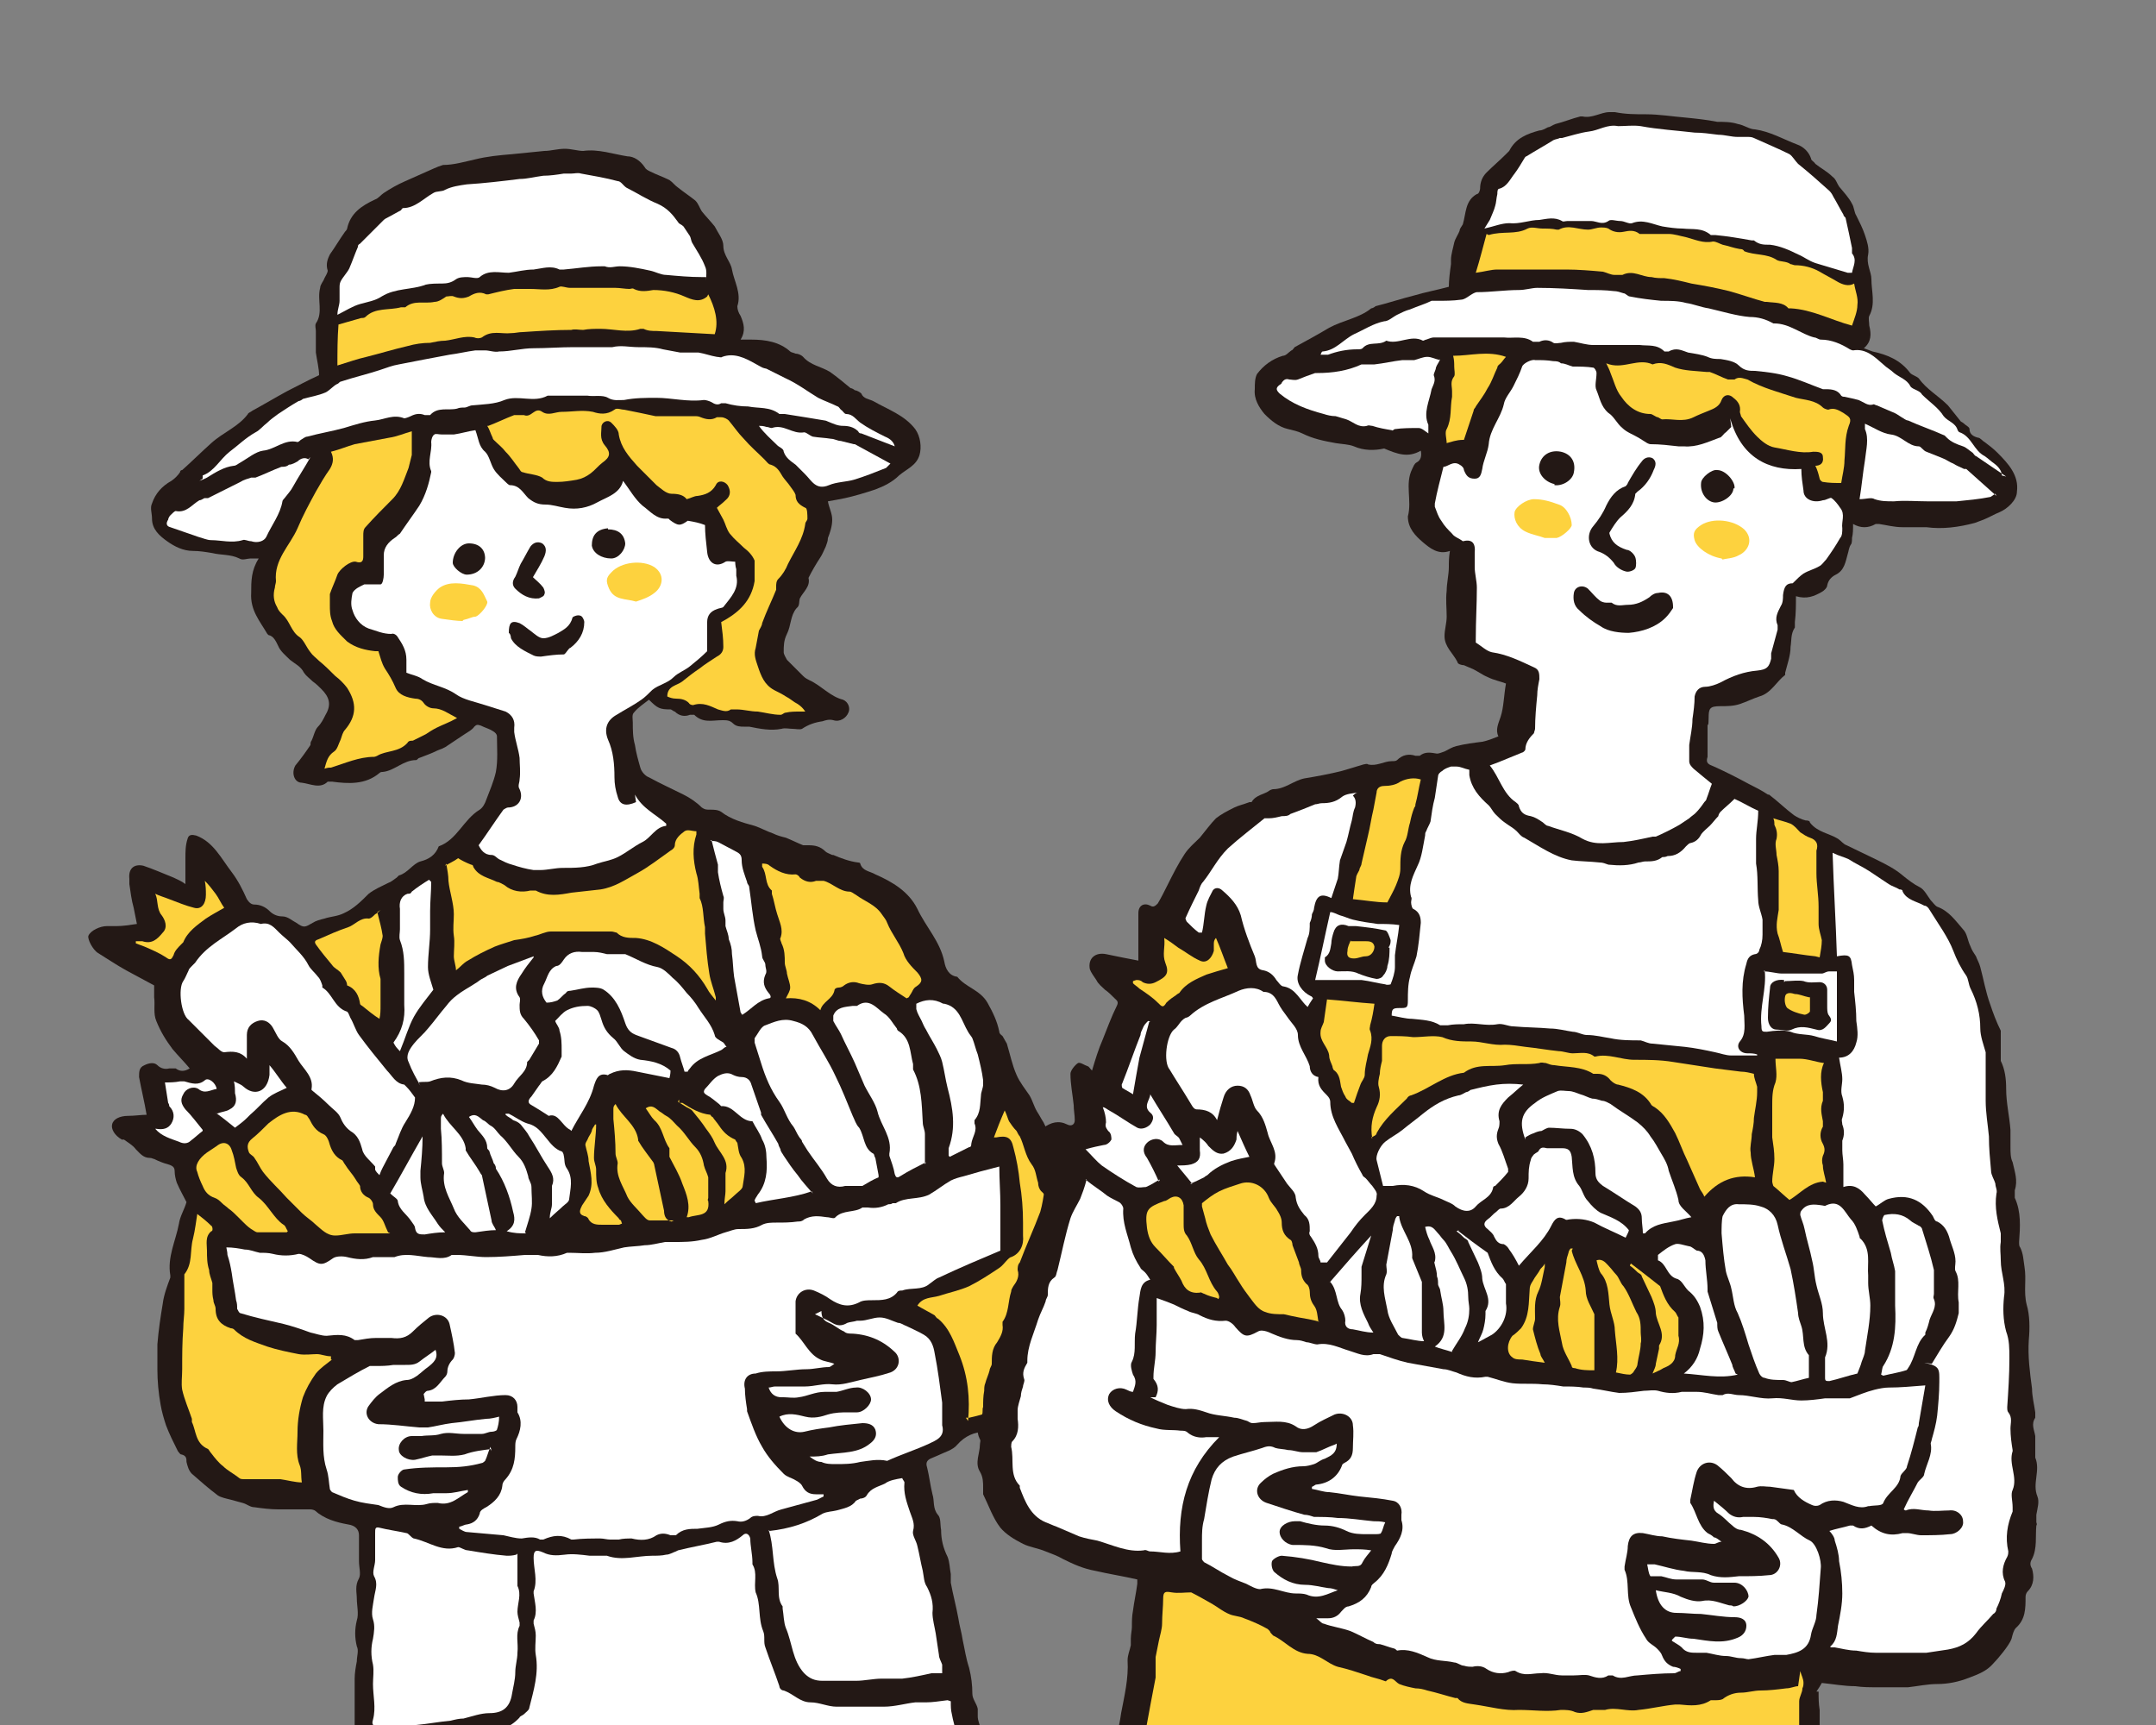 <?xml version="1.0" encoding="UTF-8"?>
<svg id="_レイヤー_1" data-name="レイヤー 1" xmlns="http://www.w3.org/2000/svg" version="1.1" xmlns:xlink="http://www.w3.org/1999/xlink" viewBox="0 0 200 160">
  <rect x="0" y="0" width="200" height="160" fill="#808080" stroke="none"/>
  <defs>
    <style>
      .cls-1 {
        fill: none;
      }

      .cls-1, .cls-2, .cls-3, .cls-4 {
        stroke-width: 0px;
      }

      .cls-2 {
        fill: #231815;
      }

      .cls-5 {
        clip-path: url(#clippath);
      }

      .cls-3 {
        fill: #fdd23e;
      }

      .cls-4 {
        fill: #fff;
      }
    </style>
    <clipPath id="clippath">
      <rect class="cls-1" width="200" height="160"/>
    </clipPath>
  </defs>
  <g class="cls-5">
    <path class="cls-2" d="M37.9,288.1c-1.4-.5-1.7-1.5-.9-3-.7-.8-.5-1.7,0-2.5.4-.6.7-1.4,1.5-1.7.4-.2.6-.6,1-.9.3-.2.6-.3.9-.4.2,0,.3-.1.4-.3.4-.4.8-.6,1.3-.4.1,0,.3,0,.4,0,.6-.4,1.2-.8,1.7-1.2,1-.9,2.3-1.6,2.9-2.9.4-.9.4-2,.7-2.9.2-.8.3-1.6.2-2.4,0-.4.1-.8,0-1.2-.1-.3-.1-.7-.2-1,0-1.1,0-2.1-.1-3.2,0-.9-.3-1.7-.4-2.6,0-.8-.2-1.6-.2-2.3,0-.8-.1-1.5-.1-2.3,0-.2,0-.4,0-.5.1-.3,0-.5,0-.7-.2-.2-.3-.6-.3-.9.1-.5,0-1,0-1.5,0-.5,0-1.1,0-1.6,0-.2,0-.4-.1-.5-.3-.4-.6-.8-.2-1.1.3-.3.8-.4,1.2-.5.3,0,.6,0,.9,0,0-.4.1-.8.1-1.2,0-.4-.2-.8-.2-1.2,0-.3,0-.7,0-1,0-.1,0-.3,0-.3-.4-.6-.2-1.3-.2-2,0-.8-.2-1.7-.3-2.5-.2-1.1-.3-2.3-.4-3.4-.1-1.3-.3-2.6-.3-3.9,0-.7.2-1.4,0-2.1-.2-.8-.4-1.7-.4-2.6,0-.9,0-1.7-.2-2.6-.2-.7,0-1.4,0-2.2,0-.1,0-.2,0-.3-.1-1-.5-2-.4-2.9.1-1.2-.3-2.4-.3-3.6,0-1.8-.3-3.6-.5-5.4,0-.7-.1-1.3-.2-1.9-.8,0-1.7-.1-2.7-.1-.4,0-.8.3-1.2.3-.7,0-1.3-.1-2-.1-1.6,0-3.2-.1-4.9-.2-.1,0-.3,0-.4,0-.5,0-.7-.2-.8-.7,0-.3-.1-.6-.2-.9,0-.2,0-.3,0-.5,0-.6,0-1.2.1-1.8,0,0,0-.1,0-.2,0-.4-.3-.9-.2-1.3.2-.9,0-1.8-.1-2.7-.1-.8,0-1.6,0-2.4,0-.6.2-1.2,0-1.8-.2-.5-.2-1.1-.2-1.7,0-1.1,0-2.1,0-3.2,0-1-.1-1.9-.2-2.9,0-.2,0-.5.1-.7.2-.4.2-.8,0-1.3-.2-.5-.2-1.1-.2-1.6,0-1.8,0-3.7,0-5.5,0-.8-.2-1.5,0-2.3.1-.8.2-1.4,0-2.2-.1-.3.2-.8.2-1.2,0-.7-.2-1.4.3-2-.7-1.1.2-2.2,0-3.3,0,0,0-.2,0-.2.5-.6.1-1.1,0-1.7s-.2-1.1,0-1.6c0-.2.1-.5,0-.7-.2-.7-.2-1.4.1-2.1,0-.2,0-.4,0-.5-.3-1,0-2.1,0-3.1,0-.6,0-1.1,0-1.7,0-1,0-2,0-2.9,0-.5.1-1.1.2-1.6,0-.5.2-1,0-1.4-.2-.8-.2-1.6,0-2.4.2-.6,0-1.4,0-2,0-.6-.2-1.2.2-1.9.2-.4,0-1,0-1.6,0-.8,0-1.6,0-2.4,0-.5-.3-.9-1-1-1.1-.2-2.2-.5-3.1-1.3,0,0-.2-.1-.4-.1-1,0-2,0-3,0-.7,0-1.5-.1-2.2-.2-.4,0-.7-.3-1.1-.4-.4-.1-.7-.2-1.1-.3-.4-.1-.9-.2-1.2-.4-.8-.6-1.6-1.3-2.4-2-.3-.3-.4-.7-.5-1.1,0-.3,0-.6-.5-.7-.1,0-.2-.2-.3-.3-.4-.8-.8-1.6-1.1-2.4-.2-.6-.4-1.3-.5-1.9-.2-1.1-.3-2.2-.3-3.3,0-.8,0-1.5,0-2.3.1-1.3.3-2.6.5-3.8.1-.8.4-1.6.7-2.4,0,0,0-.2,0-.2-.3-1.7.5-3.2.8-4.8.1-.7.5-1.3.7-2-.3-.6-.6-1.1-.9-1.8-.1-.3-.2-.7-.2-1.1,0-.4-.3-.5-.6-.6-.4-.1-.9-.3-1.3-.5-.1,0-.2-.1-.4-.1-.6,0-.9-.4-1.3-.8-.3-.4-.7-.6-1.1-.9,0,0-.1,0-.2,0-.7-.4-1-1-.9-1.4.1-.5.7-.8,1.5-.8.6,0,1.2-.1,1.7-.1-.2-1.2-.5-2.4-.7-3.5,0-.5,0-.9.5-1.1.4-.2.9-.3,1.2,0,.3.3.7.4,1.1.3.2,0,.5,0,.6,0,.4.3.8.3,1.3,0-.5-.6-1.1-1.2-1.6-1.8-.6-.8-1.1-1.6-1.5-2.6-.3-.7-.1-1.5-.2-2.2,0-.4,0-.8,0-1.1-.9-.5-1.7-.9-2.6-1.4-.9-.5-1.8-1.1-2.6-1.6-.5-.3-1-1.3-.9-1.6.2-.5,1.1-.9,1.7-.9.3,0,.6,0,.9,0,.6,0,1.2-.1,1.9-.2-.1-.5-.2-1-.3-1.5-.2-.7-.3-1.5-.4-2.2,0-.2,0-.3,0-.5-.1-.9.4-1.4,1.3-1.2.9.3,1.8.7,2.8,1.1.4.2.7.3,1.1.6,0-.9,0-1.6,0-2.4,0-.6,0-1.2.2-1.8.1-.4.4-.4.8-.3,1.6.6,2.3,2.1,3.3,3.4.6.8,1,1.6,1.4,2.5.2.3.4.5.7.5.5,0,1,.2,1.4.6.3.3.7.5,1.2.5.5,0,.9.4,1.3.6.7.5.8.4,1.5,0,.3-.2.7-.3,1.1-.4.6-.2,1.2-.2,1.8-.5.9-.4,1.6-1.1,2.3-1.8.5-.4,1.2-.7,1.8-1,.3-.1.5-.3.8-.5,0,0,.1-.1.2-.2.8-.2,1.3-1.1,2-1.3.8-.2,1.4-.6,1.7-1.4,0,0,0,0,0,0,1.7-.6,2.3-2.5,3.8-3.4.3-.2.5-.6.6-.9.3-.8.7-1.7.9-2.6.2-1.1.1-2.2.1-3.3,0-.2-.2-.4-.4-.5-.3-.2-.7-.3-1.1-.5-.3-.1-.4-.1-.6.1-.2.3-.6.5-.9.7-.6.4-1.2.8-1.8,1.2-.2.1-.4.2-.7.3-.6.3-1.2.5-1.7.7-.1,0-.2.2-.3.2-1.2,0-2,1-3.1,1.1-.1,0-.2,0-.3.1-1.3,1.1-2.9,1-4.4.8-.1,0-.3,0-.4,0-.7.7-1.6.2-2.4.1-.7,0-1-.9-.6-1.6.5-.6,1-1.3,1.4-1.9,0-.1,0-.3.1-.4.2-.4.3-1,.6-1.3.3-.3.5-.7.7-1.1.6-1,.3-1.7-.4-2.4-.2-.2-.5-.5-.8-.7-.3-.3-.6-.5-.8-.8-.3-.6-.8-.8-1.3-1.2-.4-.4-.9-.8-1.1-1.3-.2-.4-.4-.9-.9-1,0,0,0,0-.1-.1-.7-1.2-1.6-2.2-1.5-3.8,0-1.1,0-2.1.7-3.2-.3,0-.5,0-.7,0-.4,0-.8.2-1.1,0-.8-.4-1.7-.3-2.5-.5-.6-.1-1.2-.2-1.8-.2-.9,0-1.7-.4-2.4-.9-.7-.5-1.4-1.1-1.4-2.1,0-.5-.2-1,0-1.4.3-.9.9-1.6,1.8-2.1.3-.2.6-.5.8-.8,0,0,0-.2.2-.2.9-.8,1.8-1.7,2.7-2.5,1.1-1,2.5-1.5,3.4-2.7,0-.1.3-.2.4-.3,1.1-.6,2.1-1.2,3.2-1.8,1-.5,1.9-1,3-1.5,0-.6-.2-1.4-.3-2.1,0-.2,0-.3,0-.5,0-.5,0-1,0-1.5,0-.2-.1-.5,0-.7.7-1,.1-2.2.4-3.3,0-.3.3-.6.4-.9.1-.2.3-.5.3-.7-.2-.6,0-1.1.2-1.5.5-.7.9-1.4,1.4-2.1,0,0,.2-.2.2-.3.3-1.4,1.3-2.1,2.6-2.7.3-.1.5-.4.8-.6.6-.4,1.3-.8,2-1.1.9-.4,1.8-.8,2.7-1.2.2-.1.5-.2.8-.3,1,0,2-.3,2.9-.5,1.2-.3,2.3-.4,3.5-.5,1-.1,2-.2,3-.3.6,0,1.2-.2,1.9-.2.6,0,1.2.2,1.7.2,1.4-.2,2.8.3,4.1.5.6,0,1.2.4,1.6,1,.1.2.3.3.5.4.6.3,1.2.5,1.8.8.3.2.5.5.8.7.5.4,1.1.8,1.6,1.2.3.3.4.7.6,1,.4.5.8.9,1.2,1.4.3.6.8,1.2.8,1.8,0,.9.7,1.5.8,2.2.2,1.1.9,2.2.5,3.4,0,.3.1.6.3.9.3.7.5,1.4,0,2.2.4,0,.7,0,1,0,1.3,0,2.6.2,3.6,1.1.1.1.3.1.5.2.2,0,.5.1.7.3.7.8,1.7.9,2.5,1.4.7.5,1.3,1,1.9,1.5.1,0,.3.1.4.2.2,0,.5.2.6.3.2.5.7.5,1.1.7,1.4.8,2.9,1.3,3.9,2.6.5.7.6,1.7.4,2.4-.3,1-1.2,1.3-1.9,1.9-.6.6-1.4,1-2.2,1.3-.9.3-1.9.6-2.8.8-.5.1-1,.2-1.6.3.1.6.4,1.1.4,1.7,0,.6-.2,1.2-.4,1.7,0,.3-.1.5-.2.8-.2.4-.3.7-.5,1-.4.6-.8,1.3-1.1,1.9,0,0,0,0,0,0,.2.8-.5,1.3-.8,1.9-.1.3,0,.7-.3.9-.6.7-.5,1.6-.9,2.4-.3.6-.3,1.1-.3,1.7,0,.2.2.5.3.7.5.5,1,1,1.5,1.5.2.2.4.3.6.4,1.1.5,1.9,1.5,3.1,1.8.5.2.7.8.5,1.2-.2.5-.8.9-1.4.7-.4-.1-.7,0-1,.1-.7.1-1.3.3-1.9.7-.2.1-.6,0-.9,0-.3,0-.7-.1-1,0-1,.2-2,0-3-.2-.1,0-.3,0-.5,0-.3,0-.7,0-1-.3-.3-.3-.6-.3-1-.3-.9,0-1.8.3-2.6-.5,0,0-.3,0-.4,0-.5.2-1,.1-1.4-.3-.1,0-.3-.2-.4-.2-1,0-1.2-.1-2-.9-.5.4-1,.7-1.4,1.2-.2.2-.1.6-.1.9,0,.7,0,1.4.2,2.1.1.7.3,1.4.5,2.1.1.4.5.8.8.9,1.1.6,2.2,1.1,3.2,1.6.6.3,1.2.7,1.7,1.2.3.2.4.2.8.2.3,0,.7,0,1,.2.9.7,2,1,3.1,1.3.6.2,1.1.5,1.7.7.4.2.8.3,1.2.4.5.2,1.1.5,1.6.7.1,0,.3,0,.5,0,.6,0,1.1.1,1.6.6.1.1.4.2.6.3,0,0,0,0,.1,0,.7.3,1.5.6,2.3.7,0,0,.2,0,.2.1.2.7.9.7,1.4,1,1.6.7,3.1,1.6,3.9,3.2.8,1.7,2.1,3,2.5,4.9.1.6.4,1.3,1.2,1.4,0,0,0,0,0,0,.8,1,2.1,1.2,2.8,2.4.5.9.9,1.7,1.1,2.7,0,.2.2.3.3.4.1.2.3.5.4.7.3,1,.5,2,.9,2.9.3.7.8,1.3,1.2,1.9.3.5.4,1,.7,1.5.2.3.4.7.6,1,.6,1.2,1.1,2.3,1.7,3.5.2.4.5.7.5,1,0,.9.3,1.6.7,2.3.2.4.5.8.6,1.3.3,1,.7,2,.9,3,.2,1,.4,2.1.5,3.1.1.9.3,1.8.3,2.7,0,1.1,0,2.3-.5,3.4-.1.3,0,.7-.3,1-.4.7-.7,1.4-.8,2.2,0,.5-.6.9-1,1.4-.4.5-.8,1.1-1.3,1.5-.3.3-.7.4-1.1.5-.3.1-.7.2-1,.4-.6.5-1.2.8-2,.8-.7,0-1.4.3-2,.5-.2,0-.4,0-.6.1-1,0-1.9.4-2.6,1.2-.4.5-1.2.7-1.8,1-.2.1-.5.2-.7.3-.4.2-.4.5-.3.8.2.8.3,1.7.5,2.5.2.6,0,1.3.5,1.9.3.3.2.9.3,1.4,0,.9.2,1.7.6,2.5.2.5.2,1.1.3,1.6,0,.3,0,.5,0,.8.2,1.1.5,2.2.7,3.3.1.7.3,1.3.4,2,.2.9.3,1.7.6,2.6.2.8.3,1.6.3,2.4,0,.5.4.9.5,1.4,0,.2,0,.5,0,.7,0,.4.2.8.3,1.2,0,.4.2.8.2,1.2,0,.4,0,.8,0,1.2,0,0,0,.2,0,.2.7.8.8,1.9,1,2.9.2.6.4,1.2.5,1.8.1.8.6,1.5.5,2.2,0,.7.1,1.3.3,2,.4,1.6.7,3.2.9,4.9,0,.5.1.9.2,1.4.1.9.5,1.9.4,2.7,0,.8.1,1.5.5,2.1.1.3.1.7.2,1,.3,1.8.6,3.7.9,5.5,0,.4.1.8,0,1.2-.2.8,0,1.5.3,2.3.2.6.3,1.4.3,2,0,.9,0,1.7.3,2.6.1.4,0,.9,0,1.4,0,0,0,.2,0,.3.1.6.4,1.2.4,1.8,0,.5,0,1.1,0,1.7,0,.2-.3.4-.4.4-1,.3-1.9.5-2.9.7-.8.2-1.7.3-2.6.5-.5.1-1.1.3-1.6.5,0,0-.2,0-.3,0-1.3-.3-2.5.5-3.6.4,0,1.3,0,2.5.2,3.7,0,.9.2,1.7.3,2.6,0,.6.2,1.2.2,1.8,0,1.2.2,2.4.3,3.6,0,1,.3,2.1.3,3.1,0,.9.4,1.8,0,2.7,0,.1,0,.4.1.6,0,.3.3.5.3.8,0,1.1,0,2.1.1,3.2,0,.4.1.8.2,1.2,0,.2.1.4.1.6.1,1.2.3,2.5.3,3.7.1,1.6.1,3.2.2,4.8,0,.7.2,1.5.3,2.2,0,0,0,.2,0,.2,0,1.1.1,2.3.2,3.4,0,.2,0,.4.1.6.2.7.2.7.9.4.3-.1.7-.2,1-.1.6,0,.9.6.6,1.2-.1.3-.1.6-.1.9,0,.4.1.9.2,1.3,0,.5,0,1.1.2,1.6,0,.1.1.4,0,.5-.4.6,0,1.2,0,1.8.2,1.6.3,3.3.4,4.9,0,.4.2.8.2,1.1,0,1.1,0,2.2.2,3.2,0,.6.2,1.2.2,1.8,0,.5,0,1,.2,1.5.1.7.4,1.4.6,2.1.3,1.2.6,2.3,1.5,3.3.2.2.4.4.7.6,1.2.7,2.3,1.6,3.7,1.9.1,0,.3.1.4.2.3.3.6.4,1,.2.1,0,.3,0,.5,0,1,.6,2.2.6,3.2,1.3.8.6,1.6,1.1,2.2,1.9.5.6.7,1.2.4,1.9,0,.1,0,.3.1.5.2.5.4.9.5,1.4,0,.7-.4,1.1-1,1.4,0,.3.3.6.2.9,0,.3-.3.5-.6.7-.4.3-.9.6-1.3.8-.4.2-.8.4-1.2.5-.5.1-.9.2-1.4.3-.3,0-.5.2-.8.2-1.4-.3-2.7.2-4,.2-.5,0-1,0-1.4,0-.1,0-.2,0-.3,0-1.4-.2-2.8-.5-4.2-.6-.6,0-1-.2-1.5-.4-.6-.2-1.3-.2-1.9-.4-.4,0-.8-.2-1.2-.4-.7-.4-1.3-.3-2,.2-.7.5-1.4.7-2.3.4-.2,0-.4,0-.6,0-.3,0-.7.2-1,.1-.5-.2-.8,0-1.2.1-.4.1-.8.1-1.2,0-.6-.1-1.2-.4-1.8-.5-.2,0-.5,0-.8,0-.6.1-1-.2-1.1-.7,0-.3-.2-.7-.2-1,0,0,0-.1,0-.2,0-1-.1-2-.2-3,0-.2,0-.3,0-.5,0-.1-.2-.3-.2-.4,0-1.3-.5-2.4-.5-3.7,0-.6.1-1.1,0-1.7-.1-.7-.5-1.3-.6-1.9,0-.3,0-.7,0-1.1.1-.6.2-1.1-.3-1.7-.6-.7-.3-1.6-.4-2.4,0-.3,0-.5-.1-.8-.2-.8-.3-1.6,0-2.5,0-.2,0-.4,0-.5-.2-.9-.6-1.8-.7-2.7-.1-.7,0-1.5,0-2.2,0-.2.1-.4,0-.5-.6-1-.3-2.1-.5-3.1,0-.2,0-.5,0-.8.1-.6.2-1.1-.1-1.7,0-.2-.1-.5,0-.6.3-.6.2-1.1,0-1.6-.2-1,0-1.3,1.4-1.6-.2-1.1-.4-2.2-.5-3.3,0-.5,0-1,0-1.5,0-.1,0-.3,0-.4-.1-.4-.3-.8-.4-1.2-.1-.8-.2-1.7-.3-2.5,0-.3-.2-.6-.2-1-.2-1-.5-1.9-.4-2.9.1-1.2-.5-2.4-.2-3.6,0,0,0-.2,0-.3-.3-1.4-.5-2.8-.8-4.3,0-.3,0-.7,0-1,0,0,0-.1,0-.2-.1-.9-.2-1.8-.3-2.6-.1-.8-.4-1.6-.6-2.4-.1-.7.2-1.5-.3-2.1,0,0,0,0,0-.1.5-1.2-.2-2.3-.2-3.5,0-.5-.3-1-.4-1.4,0-1-.1-2.1-.2-3.1,0-.2,0-.5-.1-.9-.9.1-1.8.3-2.6.4-.5,0-1,0-1.4,0-.5,0-.9,0-1.5.1,0,.3,0,.6,0,.8.2,1.2.4,2.4.4,3.6,0,1,0,2,0,3,0,.3,0,.6.2.9.2.5.4,1,0,1.6,0,0,0,.2,0,.3.4.8.3,1.6.2,2.5-.1.7,0,1.4.1,2.1,0,0,0,.2,0,.3-.3,1.4.5,2.8.3,4.2-.1.9,0,1.7,0,2.6,0,.5.2.9.3,1.4,0,.4,0,.9,0,1.3,0,.1,0,.2,0,.3.4.7.3,1.4.2,2.2,0,.2,0,.5,0,.8,0,.8.1,1.5.1,2.3,0,.7,0,1.4,0,2.1,0,.3-.1.6-.2,1,0,.1,0,.3,0,.3.6.9.4,1.9.5,2.8,0,.7,0,1.4.1,2.1,0,0,0,0,0,0,1.4-.1,1.6.7,1.6,1.8,0,.2,0,.5,0,.6.3.5.4,1,.2,1.5,0,.2,0,.4,0,.6.2,1.2.4,2.3.6,3.5,0,.2,0,.3,0,.5,0,.4,0,.7,0,1.1,0,.8.3,1.6.3,2.4,0,.9-.1,1.7-.2,2.6,0,0,0,.2,0,.2.6.4.4,1.1.6,1.7,0,.1.1.3,0,.5-.3.8.1,1.5.2,2.3,0,.6,0,1.1-.3,1.6-.2.3-.1.9,0,1.2.5.8.2,1.6.1,2.5,0,.5,0,1.1,0,1.6,0,.7.2,1.3.2,2,0,.8.2,1.7.1,2.5-.1.8.2,1.6.1,2.4,0,.3,0,.6,0,.9,0,.4,0,.9,0,1.3,0,.2,0,.5,0,.7,0,.5-.2,1-.7.9-1-.1-1.8.5-2.5.9-.5.3-1,.4-1.5.2-.3,0-.6,0-.9,0-.2,0-.5.2-.7.1-.6-.2-1,0-1.5.2-.6.1-1.2,0-1.8-.2-.7-.3-1.4-.2-2,.2-.8.6-1.7,1.2-2.7,1.2,0,0-.1,0-.2,0-1.2,1-2.8,1.2-4.2,1.7-1.9.8-3.9,1.1-6,1,0,0-.2,0-.2,0-.7.5-1.5.3-2.2.2-.2,0-.4,0-.5,0-.7.2-1.2,0-1.8-.3-.3-.2-.7-.3-1-.4-1-.2-1.1-.5-.8-1.5"/>
    <path class="cls-4" d="M88.2,157.8c0,.5,0,.8.1,1.2.1.6.3,1.2.4,1.7,0,.3.1.6.2.9.1.5.2,1,.4,1.4.2.5.7,1,.4,1.6.4,1.1,0,2.4.8,3.4,0,0,0,.3,0,.5,0,.4.1.8.2,1.2,0,.2.1.4.1.6,0,.7,0,1.4.8,1.9-.4.6-.4,1.1,0,1.7.1.2,0,.6,0,.9.1.9.3,1.7.5,2.6.2,1.2.3,2.4.6,3.6.2.7,0,1.5.6,2.1.1.2,0,.5,0,.8,0,.4,0,.9,0,1.3.2,1.2.5,2.4.7,3.7.1.7,0,1.5.2,2.2,0,.4.1.8.4,1.2.5.7.3,1.4.3,2.2,0,.7,0,1.4.2,2.1.3.9.5,1.8.5,2.7,0,.4.2.7.3,1.1,0,.2,0,.3.1.5,0,0,0,.2,0,.2,0,.3.2.8,0,.9-.3.3-.7.4-1.1.5-.9.3-1.8.6-2.7.9-.1,0-.3,0-.4,0-.6,0-1.2.2-1.8.3,0,0-.2.1-.2,0-.7-.3-1.4,0-2.1.1-.2,0-.4,0-.6,0-1.1.6-2.4.3-3.5.7-.5.2-1.1,0-1.7.1,0,0,0,0,0,0-.5.2-.9.5-1.4.4-.5,0-.9,0-1.4.1-.4.2-.9.2-1.4.2-1,.1-1.9.2-2.9.3-1.1.1-2.1.3-3.2.4-.8.1-1.6.3-2.3.4-1,.2-2.1.3-3.1.4-.5,0-1,.1-1.4.1-1.1,0-2.2,0-3.3,0-.8,0-1.6.1-2.4.2-.2,0-.5,0-.7,0-.8,0-1.7-.1-2.5-.1-.8,0-1.6.1-2.4.3-.6,0-1.2.3-1.8,0-.1,0-.3,0-.4,0-.9.5-1.9-.3-2.9.2-.5.2-1.2,0-1.7,0-.5,0-1.1,0-1.6.1-.2,0-.4,0-.6,0,0,0-.2-.1-.3-.1-.9.1-1.9-.2-2.8.2-.1,0-.4.1-.5,0-.6-.3-1.3,0-1.9,0-.6,0-1.3,0-1.9,0-.8-.1-1.5-.3-2.3-.4-.1,0-.3,0-.3-.2,0-.5,0-1,0-1.5,0-.4.2-.7.1-1.1-.2-1,0-1.9,0-2.8,0-.8-.2-1.6-.3-2.4,0-.6-.3-1.1,0-1.7.2-.5.2-1.2.1-1.8,0-1.1-.1-2.1-.2-3.2,0-1,0-1.9,0-2.9,0-.2,0-.3,0-.5-.2-.5-.3-1,0-1.6.2-.4,0-1,0-1.6,0-1.6,0-3.3-.1-4.9,0-.7-.1-1.5-.2-2.2,0,0,0-.1,0-.2.3-.6,0-1.1-.3-1.5.6-.7.5-1.4.3-2.2,0-.1,0-.3,0-.3.3-.5.3-1,0-1.5,0,0,0-.2,0-.3.5-.6.3-1.3.2-2,0-.2,0-.5,0-.8,0-.2,0-.5,0-.6-.4-.6,0-1.2,0-1.8,0-.5,0-1,0-1.5,0-.2,0-.5,0-.7.3-.7.2-1.4,0-2.1,0-.3,0-.6,0-1,.4,0,.8,0,1.2,0,0,0,.1,0,.2,0,.9-.6,2-.1,2.9-.4.4-.1.9,0,1.4,0,1.1-.2,2.1-.5,3.1-.7.7-.1,1.4-.1,2-.3,1.2-.4,2.4-.7,3.3-1.7,0-.1.3-.2.4-.3.2-.2.5-.4.5-.6.4-1.6.9-3.2.6-4.9-.1-.6,0-1.2,0-1.8,0-.4-.1-.7-.2-1.1,0,0,0-.2,0-.3.4-.8.1-1.7,0-2.5,0,0,0-.2,0-.2.4-1,0-2.1,0-3.1,0-.7.2-.8.9-.5.6.3,1.2.3,2,.2.7-.1,1.5,0,2.3.1.4,0,.9,0,1.3,0,0,0,.2,0,.3,0,1.4.5,2.8,0,4.2,0,.4,0,.9,0,1.3-.1.3,0,.6-.2.9-.3,0,0,.2-.1.2-.1,1.2-.3,2.4-.5,3.6-.8,0,0,.1,0,.2,0,.9.3,1.6-.1,2.2-.6.3-.3.6-.1.7.3,0,.7.2,1.5.2,2.2,0,0,0,.1,0,.2.5.8.1,1.7.3,2.6,0,0,0,0,0,0,.5,1.1.2,2.4.7,3.6.2.5,0,1,.2,1.5.4,1.2.9,2.4,1.3,3.6,0,.2.2.4.4.4.9.3,1.5,1.1,2.5,1.1.8,0,1.6.4,2.4.4.6,0,1.2,0,1.8,0,.9,0,1.7,0,2.6,0,1,0,2-.3,2.9-.4.3,0,.7,0,1,0,.6,0,1.2-.1,2-.2"/>
    <path class="cls-4" d="M39.3,129.3c.1-.1.2-.3.4-.3.8-.1,1.1-.8,1.6-1.3.1-.1.2-.3.2-.5,0-.4.2-.8.5-1.1.1-.1.2-.4.2-.6-.1-.9-.3-1.8-.5-2.7-.2-.8-1.2-1.1-1.9-.6-.5.4-1,.8-1.5,1.3-.6.6-1.2.7-2,.6-.4,0-.9,0-1.4,0-.6,0-1.1.1-1.7.2,0,0-.2,0-.3,0-.8-.6-1.6-.5-2.6-.4-.5,0-1-.2-1.5-.3-.8-.3-1.7-.6-2.5-.8-1.3-.3-2.7-.6-4-1-.1,0-.2-.2-.3-.4,0-.3,0-.5-.1-.8-.1-.8-.3-1.7-.4-2.5-.1-.6-.2-1.1-.4-1.7,0-.3-.1-.6-.1-.7.6,0,1.2.1,1.7.2.5,0,.9.2,1.4.3.4,0,.8,0,1.2.1.8.2,1.6.2,2.4,0,.3,0,.7.2,1,.4,1,.7,1.2.7,2.2,0,.3-.2.9-.2,1.3-.1.8.2,1.6.3,2.4,0,.3,0,.6,0,.9,0,.4,0,.8,0,1.1,0,1-.4,2-.1,3.1,0,.7,0,1.5.3,2.2-.2.1,0,.3,0,.5,0,.9,0,1.8.2,2.7.2,1.2,0,2.4-.1,3.6-.2.4,0,.8,0,1.2,0,.9.2,1.8.2,2.7-.2,0,0,.1,0,.2,0,.8,0,1.6.1,2.4,0,.9,0,1.8-.3,2.7-.5.6-.1,1.3-.1,1.9-.2.6,0,1.3-.2,1.9-.3.3,0,.5,0,.8,0,.9,0,1.7,0,2.6-.2.8-.1,1.5-.5,2.2-.7.4-.1.8-.3,1.2-.3.8,0,1.5,0,2.2-.4.4-.2.9-.2,1.3-.2.7,0,1.3,0,2-.1.2,0,.4,0,.6-.2.7-.4,1.4-.3,2.1-.2.3,0,.7.2.8,0,.7-.7,1.8-.4,2.5-.9.1,0,.3,0,.5,0,.7.1,1.3,0,1.9-.3.1,0,.3,0,.4-.1,0,0,.2,0,.3,0,.9-.6,2.1-.3,3.1-.8.7-.4,1.3-.9,2-1.3.4-.2.8-.3,1.2-.4,1-.3,2.1-.6,3.3-.9,0,1.2.1,2.4.1,3.6,0,1.4,0,2.7,0,4.2-1.9.8-3.8,1.6-5.7,2.5-.3.1-.6.4-.9.6-.7.6-1.7.3-2.5.6-.2,0-.4,0-.5.2-.6.7-1.4.7-2.3.7-.4,0-.9,0-1.2.2-1,.5-1.8.3-2.7-.3-.4-.3-1-.6-1.5-.8-.8-.3-1.6.2-1.7,1,0,.9,0,1.8,0,2.7,0,0,0,.2,0,.3.8.7,1.2,1.9,2.3,2.4.4.2.8.2,1.3.4-.3.2-.4.3-.5.3-.7,0-1.4.2-2.1.2-.9,0-1.9.2-2.8.2-.6,0-1.3,0-1.9.2-.8,0-1.2.6-1,1.4,0,.6.1,1.3.2,1.9,0,0,0,.2,0,.2.4,1.1.8,2.3,1.4,3.3.5.9,1.2,1.7,2,2.5.3.3.8.4,1.1.6.2.1.5.3.6.5.3.6.7.8,1.3.8.2,0,.4,0,.7,0,0,0,0,.1,0,.2-.2.1-.4.2-.6.3-1.1.3-2.2.6-3.3.9-.8.2-1.4.8-2.2.6-.2,0-.5,0-.7.2-.4.3-.8.4-1.2.3-.6-.1-1.1,0-1.7.3-.6.3-1.3.3-2,.4-.7,0-1.4,0-2,.6,0,0-.4,0-.5,0-.5-.2-.9-.2-1.3,0-.7.5-1.5.5-2.3.3-.4,0-.8,0-1.2.1-.3,0-.5,0-.8,0-.3,0-.6-.1-.9-.1-.8,0-1.7,0-2.5.1,0,0-.1,0-.2,0-.9-.5-1.7-.4-2.6,0,0,0-.2,0-.3,0-.5-.3-1.1-.2-1.7-.1-.6,0-1.2-.2-1.7-.3-1.1-.1-2.2-.2-3.4-.3-.2,0-.5-.2-.7-.3,0,0,0-.1,0-.2.2,0,.5-.2.7-.2.6-.1,1-.4,1.2-1,0-.3.4-.5.6-.6.8-.5,1.4-1.1,1.5-2,0-.2.1-.4.3-.6.8-.9.9-1.9.9-3,0-.2,0-.5.1-.7.4-.8.6-1.7.1-2.5,0-.1,0-.3,0-.5,0-.6-.4-1.1-1.1-1.1-1.1,0-2.3.3-3.4.4-.8,0-1.7.1-2.5.2-.5,0-1.1,0-1.6,0,0,0,0-.1,0-.2"/>
    <path class="cls-4" d="M58.9,73.7c.7,1.3,1.9,1.8,2.9,2.7,0,0,0,.2,0,.2-1,.1-1.4,1.1-2.2,1.5-.8.4-1.5,1-2.3,1.4-.6.3-1.3.4-1.9.6-1,.4-2.1.4-3.2.4-.7,0-1.4.2-2.1.2-.2,0-.4,0-.6,0-.7-.1-1.4-.3-2-.5-.4-.1-.8-.3-1.2-.5-.2-.1-.4-.4-.7-.4-.7,0-1-.5-1.2-.9.8-1.1,1.5-2.2,2.3-3.3,0,0,.3-.2.4-.2,1,0,1.5-.8,1.1-1.7-.2-.3,0-.6,0-.9.1-.7,0-1.4,0-2-.1-.8-.4-1.6-.5-2.4,0-.1,0-.3,0-.4.1-.7-.2-1.2-.8-1.5-.6-.2-1.3-.4-1.9-.6-.9-.3-2-.5-2.7-1-1-.7-2.1-.8-3.1-1.4-.4-.3-1-.4-1.5-.6,0-.3,0-.8,0-1.2,0-.9-.4-1.5-.8-2.1-.1-.2-.4-.4-.6-.3-.8,0-1.4-.3-2.1-.5-.8-.3-1.3-1-1.5-1.7-.2-.5-.1-1.1,0-1.6.2-.4.7-.6,1.1-.8,0,0,.2,0,.4,0,.4,0,.8,0,1.1,0,.2,0,.3-.6.3-.9,0-.6,0-1.2,0-1.8,0-.7.4-1.2,1-1.6.2-.1.3-.3.5-.4.6-.9,1.2-1.7,1.8-2.6.6-1,.9-2.1,1.1-3.1,0,0,0,0,0-.1-.4-.9.1-1.8,0-2.7,0-.2.1-.6.3-.7.1-.1.4,0,.7,0,.4,0,.8,0,1.1,0,.7-.1,1.3-.3,2-.4.3.8.3,1.5.9,2,.4.4.5,1.1.8,1.6.3.5.8.9,1.2,1.3,0,0,.2.2.3.2.9,0,1.2.7,1.7,1.2.5.4.9.6,1.6.6.6,0,1.2.2,1.8.3,1.1.2,2.1,0,3-.5.9-.5,2.1-.8,2.4-2,.6.8,1.1,1.7,1.8,2.3.7.5,1.3,1.3,2.3,1.2,0,0,.2,0,.2.1.8.6,1,.6,1.7.1.6.1,1.1.2,1.6.4,0,.8.1,1.6.2,2.5.1,1,.8,1.5,1.7.9.2-.1.6,0,.9,0,0,0,0,.4.1.7,0,.2,0,.4,0,.6.3,1.2-.5,2-1.2,2.9-.1.1-.4.1-.6.2-.6.2-.9.6-.9,1.2,0,.2,0,.4,0,.7,0,.5,0,1,0,1.5,0,.2,0,.4,0,.5-.5.5-1.1,1-1.6,1.4-.5.4-1.1.6-1.5,1-.6.6-1.4.7-2,1.2-.3.3-.7.7-1,.9-.7.5-1.5.9-2.3,1.4-.9.5-1.2,1.3-.8,2.3.5,1.1.6,2.3.6,3.5,0,.6.1,1.2.3,1.8.2.8.8.9,1.7.5"/>
    <path class="cls-3" d="M39,284.7c.4-.7.7-1.5,1.2-2.2.1-.2.4-.4.7-.6.5-.4,1.1-.7,1.6-1,.7-.4,1.4-.4,2.1-.8.9-.5,1.7-1.3,2.5-1.9,1-.6,1.4-1.7,1.9-2.6.6-.9.7-2,1-3,0-.3.2-.5.2-.8,0-.9,0-1.9,0-2.8,0-.4-.1-.7,0-1.2.1-1.4.3-2.8,0-4.2,0-.1,0-.3,0-.5,0-.3,0-.5,0-.8,0-1.1,0-2.2-.2-3.3-.2-1.2,0-2.6-.8-3.7,0,0,0-.3,0-.4,0-.3.2-.6.1-.8-.4-.7-.2-1.5-.3-2.2,0-.3-.1-.6-.2-.9,1.3-.3,2.7.7,3.9-.6.7.5,1.4.6,2.1,0,.2-.2.6,0,1,0,.4,0,.8,0,1.2-.1.4,0,.9-.1,1.3-.2.5,0,1.1,0,1.6-.1.2,0,.3,0,.5,0,.2,0,.5,0,.6,0,.9-.5,1.8-.3,2.8-.3.4,0,.8,0,1.2-.2.6-.1.8,0,.6.6-.2.5,0,.9.2,1.4.1.3.2.6.2.9,0,1-.1,2.1-.2,3.1,0,0,0,.2,0,.3.5.8.2,1.6.4,2.4.1.5,0,1,.1,1.5.1.8.3,1.5.4,2.2,0,.1.1.3,0,.3-.5.5-.3,1.2-.3,1.8,0,.2,0,.4,0,.5.5.7.2,1.4.1,2.1,0,.6.1,1,.4,1.5.2.4.3.9.1,1.3-.4.9,0,1.6.1,2.4,0,.5,0,1,0,1.5,0,.7,0,1.4,0,2.1,0,.6.2,1.2.3,1.8,0,.3,0,.7-.6.7-.3,0-.7,0-1,.2-.5.2-1,.4-1.5.7-.8.5-1.6.3-2.4.2-.3,0-.7,0-1,0-.4,0-.9,0-1.3-.2-.6-.2-1.1-.1-1.7.4-.2.2-.6.3-.9.4-.3,0-.6,0-.8.2-1.1.5-2.1,1.1-3.2,1.6-.6.3-1.3.5-2,.7-.8.3-1.6.6-2.4.8-1.2.4-2.3,1-3.6,1-.1,0-.3,0-.4,0-1.7.5-3.5.1-5.3.3,0,0,0-.1-.1-.2"/>
    <path class="cls-3" d="M105.5,278.8c-.8.1-1.6.2-2.4.4-1.2.4-2.5.2-3.8.3-.6,0-1.3-.1-1.9-.2-.9,0-1.9-.1-2.8-.2-.7,0-1.3-.2-2-.4-1.3-.3-2.6-.5-3.9-.9-.7-.2-1.3-.4-2.1-.3-.2,0-.4-.2-.6-.3-.6-.4-1.2-.4-1.8,0,0,0-.1.1-.2.2-1.2.3-2.4.6-3.6.8-.4,0-.9-.2-1.4-.3-.7-.2-1.3-.6-2.1-.3-.3.1-.5-.3-.5-.8,0-1.4,0-2.8-.7-4-.2-.3-.1-.8,0-1.2,0-.8.2-1.6-.3-2.4-.3-.4-.4-.9,0-1.5.2-.3.2-.7,0-1.1,0-.5-.3-1-.4-1.5,0,0,0-.2,0-.2.4-.7,0-1.3,0-2,0-.2,0-.5-.2-.6-.4-.4-.4-.8-.3-1.2.2-1.1,0-2.1-.1-3.2,0-.8-.4-1.6-.2-2.5.1-.5-.1-1.1-.3-1.7-.1-.6-.3-1.1-.4-1.7,0-.4,0-.7,0-1.1,0-.4,0-.9-.1-1.3-.2-.5,0-.7.5-.7.7,0,1.4-.2,2.1-.3.5,0,1,0,1.5,0s.2,0,.3,0c1-.1,1.9-.3,2.9-.4.4,0,.8,0,1.2,0,0,0,.1,0,.2,0,.7,0,1.5-.4,2.1-.2.8.2,1.4.2,2-.4,1.3,1,2.6-.2,3.9-.1,0,.8.1,1.5.2,2.2,0,.1,0,.3,0,.4-.2.5-.1,1,.2,1.4,0,.1,0,.3,0,.5,0,.5-.2,1-.2,1.4.1,1.5.3,2.9.5,4.4.1,1.2.2,2.4.4,3.5.2,1.1.6,2.2.8,3.3,0,0,0,0,0,.1-.6,1,.5,1.8.2,2.8,0,.4.3.8.5,1.3.5,1,.8,2.1,1.5,2.9.8,1,1.8,1.8,2.8,2.5.7.5,1.6.7,2.4,1.1,0,0,0,0,0,0,.7,0,1.3.2,2,.4.7.2,1.3.5,2,.8.7.3,1.2.9,1.6,1.6.2.2.3.5.5.8"/>
    <path class="cls-4" d="M63.4,248c-.9.4-1.7.6-2.6.2,0,0-.1,0-.2,0-1,.1-2.1.3-3.1.4-.4,0-.7,0-1.1,0-.4,0-.8,0-1.2,0-.5.1-.9.4-1.5.1-.6-.2-1.1.1-1.5.6-.4-.2-.8-.3-1.3-.5,0-.9-.2-1.9-.3-2.9,0-.8,0-1.7-.4-2.5-.2-.4,0-.9-.1-1.4,0-.9-.2-1.7-.2-2.6,0-.6,0-1.3,0-1.9,0-1.2-.2-2.5-.3-3.7,0-.3-.2-.7-.3-1,0-.6,0-1.2,0-1.7,0-.3,0-.7,0-1,0,0,0-.1,0-.2.1-.8.1-1.6-.4-2.3,0,0,0,0,0-.1.5-.8.2-1.6,0-2.4-.3-1.4,0-2.8-.3-4.1,0-.3-.2-.7-.3-1,0-.3,0-.6,0-.9-.1-1.3-.3-2.7-.4-4,0-.6,0-1.3-.1-1.9-.1-.9-.4-1.8-.6-2.6,0-.2-.1-.3-.3-.6.4,0,.8,0,1.2-.1,1,0,2.1,0,3.1-.1.6,0,1.2.1,1.7-.4,0,0,.4,0,.6,0,1,.4,2.1.1,3.1,0,1.1,0,2.1,0,3.2-.1.4,0,.7,0,1.1,0,.4,0,.5.2.5.5,0,0,0,.2,0,.2.1,1.2,0,2.5.4,3.6.3,1,0,1.9.3,2.9,0,.3,0,.7-.2,1-.2.5-.2.9,0,1.4,0,.1.1.3,0,.4-.4.8-.1,1.6,0,2.4.1.7.4,1.5,0,2.2,0,.1,0,.2,0,.3.1,1.6.3,3.2.4,4.8,0,1.2,0,2.4.1,3.7,0,.3.1.6.2,1,0,.1,0,.3,0,.4,0,.7,0,1.4,0,2.1,0,.2,0,.3,0,.5,0,.7.1,1.4.1,2,0,1.3,0,2.5.6,3.7.1.2-.1.6-.1.9,0,.8,0,1.6,0,2.4,0,.7.2,1.3.3,2"/>
    <path class="cls-4" d="M87.3,245.6c-.4.3-.8.5-1.2.7-.6-.5-1.3-.6-2-.1-.2.1-.7,0-1,0-.4,0-.8,0-1.2.1-.4,0-.9.1-1.3.2-.6,0-1.1.1-1.7.2-.2,0-.4,0-.6,0-.4,0-.8.1-1.1.3-.8.3-1.5.3-2.3,0,0-.6-.1-1.2-.2-1.8,0-1,0-2.1-.6-3,0-.1,0-.3,0-.5,0-.3,0-.6.1-.9.1-1-.2-2-.3-2.9-.2-1.1-.2-2.3-.2-3.4,0-.1,0-.2,0-.4-.5-1.2-.1-2.4-.5-3.7-.3-1-.2-2.2-.3-3.2,0-.8-.3-1.5-.4-2.3,0,0,0,0,0,0,.2-1-.4-1.8-.5-2.7,0-.8,0-1.6-.1-2.4,0,0,0-.2,0-.2-.7-.9,0-2.1-.8-3.1-.2-.3,0-.9-.2-1.4-.2-1.3-.1-2.7-.2-4,0-.5-.2-.9-.2-1.4-.1-.9-.2-.9.8-1.1,1.4-.3,2.8-.3,4.1-.5,1-.1,2,0,2.9-.7.1,0,.3-.1.4,0,.5.3,1,.1,1.5,0,.8,0,1.5-.1,2.3-.2.6,0,1.1-.2,1.7-.3.1,0,.2,0,.3,0,0,.5-.1,1-.1,1.5,0,1.3.1,2.5.2,3.8,0,1.2.2,2.5.3,3.7,0,.5,0,.9,0,1.4,0,1,.2,2,.3,3.1,0,.8,0,1.7.1,2.6,0,0,0,.1,0,.2.1.6.5,1.2.4,1.7-.1.6-.2,1.2,0,1.8,0,0,0,.1,0,.2-.2.6,0,1.1.2,1.7.2.6.2,1.1.1,1.8-.1.7,0,1.4.1,2.2,0,.8.2,1.6.2,2.3.2,1.7.3,3.4.5,5,.1.9-.1,1.7,0,2.6,0,.4.1.8.2,1.2,0,.8.1,1.6.2,2.4"/>
    <path class="cls-4" d="M65.5,25.7c-.2,0-.3,0-.4,0-1.1,0-2.2-.1-3.3-.2-.5,0-1-.3-1.5-.4-.9-.2-1.9-.4-2.8-.4-.5,0-.9.2-1.4,0,0,0-.2,0-.3,0-1.2,0-2.3.2-3.5.3-.1,0-.3,0-.4,0-.8-.4-1.6-.1-2.4,0-.8,0-1.5.2-2.3.3-.9,0-1.9-.3-2.7.4-.2.2-.8,0-1.1,0-.4,0-.8,0-1.1.2-.4.3-.8.4-1.3.4-.5,0-1.1,0-1.5.1-1.3.5-2.8.3-4.1,1.1-.6.4-1.3.5-2,.7-.7.2-1.3.6-2.1,1,0-.5.2-.9.2-1.3,0-.4,0-.8,0-1.2,0-.2,0-.4.1-.6.2-.4.6-.8.8-1.2.3-.7.5-1.3.8-2,0-.1,0-.2.2-.3.7-.7,1.5-1.5,2.2-2.2.1-.1.3-.2.5-.3.4-.2.7-.4,1.1-.6,0,0,.1-.2.2-.2,1.1,0,1.9-.9,2.8-1.4.3-.2.8-.1,1.1-.3.6-.3,1.3-.4,2-.5,1.6-.1,3.3-.3,4.9-.5.7,0,1.4-.2,2.2-.3.6,0,1.3-.1,1.9-.2.2,0,.5,0,.7,0,.3,0,.6-.1.9,0,1.1.2,2.3.4,3.4.7.3,0,.5.4.8.6,1,.5,1.9,1.1,2.9,1.5.9.4,1.4,1,1.9,1.7.1.2.3.2.5.4.2.3.4.6.6.9.1.2.1.4.2.6.4.7.9,1.4,1.2,2.2.2.4.1.9.1,1.3"/>
    <path class="cls-3" d="M45.3,39.5c.8-.3,1.6-.7,2.4-1,.1,0,.3,0,.4,0,.2,0,.4,0,.5,0,.7.3,1-.8,1.7-.3.6.4,1.2,0,1.8,0,1,0,1.9-.2,2.9,0,.6.2,1.3.3,2-.2.2-.2.6,0,.9,0,1,.2,2,.4,2.9.6.4,0,.8,0,1.2,0,.8,0,1.6,0,2.4,0,.2,0,.4,0,.6.1.5.2,1,.3,1.5,0,.1,0,.3,0,.4,0,.3,0,.6.2.7.3.5.6.9,1.2,1.4,1.7.6.7,1.3,1.3,1.9,1.9.2.2.4.5.6.5.6.2.8.6,1.1,1.1.2.3.5.6.7.9.2.3.4.5.5.8,0,.6.3.9.9,1.2.2,0,.2.7.2,1,0,.2-.2.3-.2.5-.2,1.4-1,2.5-1.6,3.7-.2.5-.5,1-.9,1.4-.2.2-.2.5-.2.7,0,0,0,.2,0,.3-.4,1-.9,2-1.3,3.1,0,.2-.2.5-.3.7-.1.5-.2,1.1-.3,1.6-.2.6,0,1.1.2,1.7.3.9.6,1.7,1.5,2.2.4.2.8.4,1.1.6.4.2.7.5,1.1.7.3.2.5.4.7.7-.2,0-.3,0-.5,0-.4,0-.9,0-1.3.1-.2,0-.3.2-.5.2-.7,0-1.4-.2-2.1-.3-.7,0-1.3-.2-2-.2-.2,0-.4,0-.5,0-.4.3-.8.1-1.2,0-.7-.3-1.4-.7-2.3-.4,0,0-.3,0-.4-.2-.3-.3-.7-.4-1.2-.4-.3,0-.6-.1-.8-.2,0-1,.9-1,1.4-1.4.5-.4,1-.8,1.6-1.2.5-.4,1-.7,1.6-1.1.4-.2.6-.5.6-.9,0-.8-.1-1.5-.2-2.3,1.7-.9,2.8-2,3.1-3.8,0-.6,0-1.3,0-1.9-.2-.5-.6-.9-1-1.2-.4-.4-.9-.8-1.3-1.3-.3-.4-.4-.9-.6-1.3-.2-.4-.4-.7-.6-1.1.2-.2.5-.4.8-.7.5-.4.5-.9.2-1.4-.3-.4-.9-.5-1.1,0-.4.7-1,.9-1.7,1-.3,0-.6.2-1,.3-.3-.4-.8-.5-1.4-.5-.5,0-1-.5-1.4-.8-.6-.6-1.2-1.2-1.8-1.8-.8-.9-1.5-1.7-1.7-2.9,0-.4-.4-.8-.7-1.1-.3-.3-.8-.1-.9.3,0,.6-.2,1.2.3,1.8.6.7.5,1.1-.2,1.6-.4.3-.7.7-1.1,1-.4.3-.8.5-1.3.6-.6.1-1.2.2-1.8.2-.5,0-1,0-1.4-.4-.5-.3-1.2-.3-1.8-.5-.2,0-.3-.3-.4-.4-.4-.5-.7-1-1.2-1.5-.3-.4-.7-.7-1.1-1.1,0,0-.1-.1-.1-.2-.2-.4-.3-.8-.5-1.1"/>
    <path class="cls-4" d="M18.8,44.4c0-.2,0-.3,0-.3,1.1-.4,1.6-1.5,2.5-2.2.8-.6,1.5-1.3,2.4-1.8.4-.2.7-.6,1.1-.9.3-.3.6-.5,1-.8.6-.4,1.2-.8,1.9-1.2.1,0,.3-.1.4-.2.7-.2,1.4-.3,2.1-.6.4-.2.7-.6,1.1-.8.1,0,.2-.2.3-.2,1.2-.4,2.5-.7,3.7-1.1.6-.2,1.1-.4,1.7-.5,1.5-.3,3.1-.6,4.7-.9.8-.1,1.6-.3,2.4-.4.3,0,.6,0,.9,0,.4,0,.9.2,1.3.1,1.1,0,2.1-.3,3.2-.3,1.2,0,2.5-.1,3.7-.1,1.1,0,2.2,0,3.2,0,.1,0,.3,0,.4,0,.8-.2,1.6,0,2.4,0,.8,0,1.6,0,2.3.2.5.1,1.1.2,1.6.3.5,0,.9,0,1.4,0,.1,0,.2,0,.3,0,.6.1,1.1.3,1.7.4.2,0,.4.1.5,0,1.1-.4,2.1.1,3,.6s.7.4,1.1.5c.6.3,1.2.6,1.8.9,1.1.5,2,1.2,3,1.8.6.3,1.2.5,1.8.8.1,0,.2.2.3.3.2.1.3.4.5.4.6,0,.9.5,1.3.8.7.5,1.5.9,2.3,1.3.5.2.8.5.9.9-1-.4-2.1-.8-3.1-1.2-.1,0-.2,0-.3-.2-.4-.4-.9-.5-1.4-.5-.5,0-.9-.2-1.4-.4,0,0-.2-.1-.3-.1-1.2-.2-2.4-.4-3.7-.6-.2,0-.4,0-.5,0-.9-.7-1.9-.5-2.9-.7-.7,0-1.4-.1-2.1-.3-.1,0-.3,0-.4,0-.3.2-.6.1-.9-.1-.2-.1-.5-.2-.7-.2-1.5.2-3-.2-4.4-.2-1,0-2,0-3,.2-.5,0-1,.1-1.5-.2-.5-.3-1.3-.1-1.9-.2-.3,0-.6,0-1,0s-.3,0-.5,0c-.6,0-1.3,0-1.9,0,0,0-.2,0-.3,0-1.3.7-2.7-.1-4,.4-.9.4-2,.4-3,.5-.2,0-.5.2-.7.2-.2,0-.5,0-.7.1-.8.2-1.8-.2-2.5.6,0,0-.4,0-.5,0-.5-.2-.9-.1-1.3.1-.2.1-.5.2-.6.2-1-.4-1.8.1-2.7.2-1,.1-1.9.4-2.9.7-1.1.3-2.3.5-3.4.8-.2,0-.4.2-.6.3,0,0-.2.2-.3.2-1.2-.3-2.1.7-3.2.8-.7.1-1.4.7-2.1,1.1-.2.1-.4.3-.6.3-.9.1-1.7.6-2.5,1.1-.2.1-.4.2-.7.3"/>
    <path class="cls-4" d="M48,144.1c0,.9,0,1.8,0,2.6,0,.1,0,.3,0,.4.4.8,0,1.6,0,2.4,0,.3.1.6.2,1,0,0,0,.2,0,.3-.4.8-.1,1.6-.2,2.5,0,.6-.2,1.2-.2,1.8,0,.7-.2,1.4-.3,2-.2,1.3-.9,1.8-2.1,1.8-.8,0-1.6.3-2.4.5-.4,0-.8.1-1.2.2-1.1.1-2.1.3-3.2.4-.5,0-1,0-1.5,0-.6,0-1.2,0-1.7.1-.6.1-1,0-.8-.6.3-1.1,0-2.2,0-3.3,0-.6.1-1.2,0-1.8-.2-.8-.2-1.6,0-2.4.1-.6.2-1.2,0-1.8-.2-.6,0-1.3.1-2,.1-.7.4-1.3,0-2-.2-.4.1-1,.1-1.5,0-.8,0-1.7,0-2.5,0-.4,0-.6.4-.5.8.2,1.6.3,2.5.5.1,0,.2.1.3.2.1.1.3.3.4.3,1.4.3,2.6,1.3,4.1.8.2,0,.6.3.9.3,1.2.2,2.4.4,3.6.5.3,0,.5,0,.9-.1"/>
    <path class="cls-4" d="M71.4,142c1.8-.2,3.4-.7,4.9-1.6.4-.2.9-.2,1.3-.3.7-.2,1.4-.3,1.8-.9,0,0,.2-.1.4-.2.2,0,.5-.1.6-.3.4-.7,1.1-.8,1.7-1.1.4-.3,1-.4,1.6-.5,0,.1.2.3.2.4-.1,1,.2,1.8.5,2.7.2.6.5,1.1.3,1.8-.1.4.3.9.4,1.4.2.8.3,1.5.5,2.3.1.5.1,1.1.4,1.5.4.8.6,1.5.5,2.4,0,.6.2,1.3.3,1.9.1.7.2,1.3.3,2,0,.3.2.6.3.9,0,.3,0,.6,0,.8,0,0-.4,0-.6,0-.1,0-.3,0-.4,0-.9.2-1.8.4-2.7.5-.6,0-1.2,0-1.9,0-.8,0-1.6.2-2.4.2-.1,0-.3,0-.4,0-.9,0-1.8,0-2.7,0-.7,0-1.2-.2-1.7-.7-1.1-1.2-1.1-2.8-1.7-4.2-.2-.5-.2-1.2-.3-1.8,0,0,0-.1,0-.2-.6-.8-.2-1.8-.5-2.6-.5-1.5-.3-3-.8-4.5"/>
    <path class="cls-4" d="M38.5,101.8c0,.8-.4,1.5-.9,2.3-.4.6-.6,1.3-.9,2,0,.1-.1.2-.2.3-.3.6-.7,1.3-1,1.9-.1.2-.2.4-.3.7-.2-.2-.3-.3-.4-.5,0,0,0-.2,0-.3-.4-.5-1.1-1-1.2-1.6-.2-.7-.4-1.3-1.1-1.7-.4-.3-.7-.7-.9-1.2-.2-.5-.7-.8-1.1-1.2-.5-.5-1.1-1-1.6-1.4,0,0,0,0,0-.1.2-1.1-.7-1.8-1.2-2.6-.4-.7-.8-1.4-1.5-1.8-.4-.2-.6-.8-.9-1.3-.3-.5-.8-.8-1.4-.6-.6.2-1,.6-1,1.3,0,.7,0,1.4,0,2.2-.6-.7-1.3-.7-2.1-.6-.3,0-.6-.4-.9-.6-.8-.8-1.6-1.6-2.4-2.4,0,0,0,0,0,0-.7-.5-1-2.9-.5-3.6.2-.3.3-.6.5-1,0-.1.2-.3.3-.4,0,0,.2-.2.3-.3,1-1.5,2.5-2.2,3.8-3.2.6-.5,1.4-.7,2.3-.4,0,0,0,0,0,0,.8-.2,1.2.3,1.7.8.3.3.7.6,1,.9.6.7,1.3,1.3,1.7,2.1.2.4.6.7.9,1.1.2.2.3.5.4.8,0,0,0,.1,0,.2.9.5,1.1,1.8,2.2,2.2.2,0,.3.4.4.6.3.5.5,1.2.8,1.6.8,1.1,1.7,2.2,2.6,3.3.5.5.8,1.2,1.6,1.3,0,0,.1.1.2.2.3.3.5.6.8,1"/>
    <path class="cls-3" d="M35.1,60.4c.2.6.3,1.1.6,1.6.4.6.7,1.1,1,1.8.3.7,1.1.9,1.8,1,.3,0,.6.1.8.4.2.3.6.5.9.5.8,0,1.4.5,2.2.9-.7.4-1.3.6-1.9.9-.4.2-.7.4-1,.6-.4.2-.8.4-1.2.6-.2,0-.4,0-.5.2-.8.9-2,.7-2.8,1.2,0,0-.2.1-.3.1-1.4,0-2.7.6-4,1-.2,0-.3,0-.6.1.2-.7.3-1.2.9-1.6.3-.2.4-.7.6-1.1.1-.3.2-.7.4-.9,1.1-1.3,1.1-2.5.2-3.9-.3-.4-.7-.8-1.1-1.1-.5-.5-1-1-1.5-1.4-.3-.3-.6-.5-.8-.8-.4-.5-.6-1.1-1-1.4-.8-.5-.9-1.5-1.6-2.1-.2-.2-.4-.4-.5-.7-.3-.5-.4-1.1-.2-1.8,0-.2.1-.4.1-.6-.2-2,1.3-3.3,2-4.9.5-1.2,1.1-2.3,1.7-3.4.4-.7.8-1.4,1.3-2.1.3-.5.4-1,.1-1.6.8-.2,1.5-.5,2.2-.7,1.1-.2,2.1-.4,3.2-.6.7-.1,1.4-.4,2.1-.6,0,.7,0,1.5,0,2.2-.1.4-.2.8-.3,1.2-.4,1-.7,2.1-1.5,2.9-.8.8-1.7,1.7-2.5,2.6-.2.2-.2.5-.2.8,0,.6,0,1.2,0,1.9,0,.4-.1.7-.7.5-.5-.1-1.5.7-1.7,1.2-.2.6-.5,1.2-.7,1.8,0,.3,0,.6,0,1,0,.5,0,1,.2,1.5.2.8.8,1.3,1.4,1.9.8.6,1.7.8,2.6.9"/>
    <path class="cls-3" d="M30.8,126.1c-.5.4-1.1.8-1.5,1.3-.5.7-.9,1.4-1.2,2.2-.3,1-.5,2.1-.5,3.2,0,1-.2,2.1.2,3.1.2.5.1,1,.2,1.6-.6,0-1.3-.2-2-.3-1.1,0-2.2,0-3.3,0-.2,0-.4,0-.5-.1-.5-.4-1.1-.7-1.5-1.1-.4-.3-.8-.8-1.1-1.2-.1-.1-.2-.3-.3-.4-1.2-.5-1.1-1.7-1.5-2.5,0,0,0-.2,0-.3-.3-.9-.7-1.8-.9-2.7-.1-.6,0-1.2,0-1.9,0-1.3,0-2.5.1-3.8,0-.6.1-1.2.1-1.8,0-1,0-1.9,0-2.9,0,0,0-.2,0-.3.8-1,.5-2.2.8-3.3.2-.8.3-1.7.4-2.3.4.3.9.7,1.3,1.1.1,0,.2.5,0,.5-.6.5-.4,1.2-.4,1.8,0,.6,0,1.2.2,1.8,0,.4.2.8.3,1.2,0,.2,0,.4,0,.6,0,.3,0,.6.1,1,0,.3.2.5.2.8,0,1,.5,1.5,1.4,1.8,0,0,.2,0,.3.1.9.9,2,1.2,3.1,1.6.9.3,1.9.5,2.9.7.6.1,1.2,0,1.7,0,.4,0,.8.2,1.3.2,0,0,0,.2,0,.3"/>
    <path class="cls-3" d="M89.8,131.8c.2-2.1,0-4.1-.8-6.1-.5-1.2-.9-2.5-2-3.4-.1,0-.2-.2-.3-.3-.5-.3-1.1-.6-1.6-.9.5-.8,1.3-.7,2-.9.9-.3,1.9-.5,2.8-.9,1-.5,1.9-1.1,2.8-1.7.3-.2.5-.5.8-.8,0,0,.2-.2.3-.2.8-.3,1.2-1.1,1.1-2,0-.3,0-.6,0-.9,0,0,0-.2,0-.3,0-1.3-.1-2.5-.3-3.7-.1-1.1-.3-2.2-.6-3.3-.2-.9-.6-1.1-1.6-.9,0,0-.1,0-.2,0,.3-.8.6-1.6,1-2.5.2.4.3.8.4,1,.2.3.4.6.7.9.1.2.2.4.3.5.4.8.5,1.8,1.1,2.6.4.5.4,1.1.6,1.7,0,.3.1.6.3.8.7.6.6,1.4.8,2.2.2.8.4,1.6.5,2.4,0,.5.2,1,.3,1.4.2,1,.6,2,.6,3,0,.8.4,1.6.2,2.5-.3,1.2-.4,2.4-.6,3.7,0,.2,0,.3,0,.5,0,.2-.2.4-.3.5-.2.3-.6.5-.7.8-.2.8-.8,1.3-1.4,1.7-.1.1-.4.2-.4.3-.3.8-1,.8-1.6.9-1.4.3-2.7.8-4.1,1.1,0,0-.1,0-.3,0"/>
    <path class="cls-3" d="M41.3,80.3c.3-.2.8-.4,1.2-.7.3.2.7.4,1.2.6,0,0,.2,0,.2.2.5.9,1.4,1,2.2,1.4.2,0,.5.2.7.3.7.6,1.6.7,2.4.5.2,0,.4,0,.5,0,1.1.6,2.2.4,3.3.2.9-.1,1.8-.2,2.7-.3,1.3-.2,2.3-.9,3.4-1.5,1.1-.6,2.1-1.4,3.1-2.1.2-.1.4-.3.4-.5,0-.6.5-1,.9-1.3.3-.2.7,0,1.1,0,0,0,0,.2,0,.3-.4,1.2-.3,2.4,0,3.6.2.6.2,1.2.3,1.9,0,.1,0,.3,0,.4.4.8.3,1.8.5,2.7,0,.2,0,.4,0,.6.1,1.2.2,2.5.4,3.7.1.7.4,1.4.6,2.2,0,0,0,.1,0,.3-.3-.4-.6-.7-.8-1.1-.7-1.2-1.6-2.2-2.8-3-1.2-.8-2.4-1.6-3.8-1.7-.7,0-1.3,0-1.8-.5-.1,0-.3-.1-.5-.1-1.3,0-2.6,0-3.9,0-.6,0-1.1,0-1.7,0-.5,0-1,.3-1.5.4-.6.2-1.2.3-1.9.4-.6.2-1.3.4-1.8.6-.9.4-1.7.8-2.5,1.3-.4.2-.7.6-1.1.9,0-.4-.2-.9-.2-1.3,0-.6.1-1.3,0-1.9-.1-.7,0-1.3,0-2,0-1-.4-2.1-.5-3.1,0-.5-.1-1-.2-1.6"/>
    <path class="cls-3" d="M65.7,27.3c.6,1.2,1,2.5.6,3.7-1.8-.1-3.6-.2-5.4-.3-.4,0-.8,0-1.2-.2,0,0-.2,0-.3,0-1.2.4-2.5,0-3.7,0-.5,0-1.1,0-1.6.1-.4,0-.8-.1-1.1,0-1.5,0-3,.1-4.5.2-.4,0-.7.1-1.1.1-.9.1-1.8-.3-2.7.4-.2.1-.5.1-.7,0-.9-.2-1.8.2-2.7.3-.5,0-.9.1-1.4.2-.7,0-1.4.1-2.1.3-1.3.3-2.6.7-3.8,1-.9.2-1.7.5-2.7.8,0-1.3,0-2.5.1-3.8.7-.2,1.4-.4,2.1-.6.1,0,.3,0,.4-.1.9-.9,2.2-.6,3.3-.9.1,0,.3,0,.4,0,.8-.7,1.8-.3,2.7-.5.4,0,.8-.3,1.1-.5.2,0,.5-.1.7,0,.5.2.9.2,1.4,0,.5-.3,1-.5,1.6-.2,0,0,.1,0,.2,0,.8-.2,1.6-.4,2.4-.5.5,0,1,0,1.5,0,.9,0,1.8.2,2.7-.2.2-.1.6.1,1,.1.5,0,1,0,1.6,0,.2,0,.3,0,.5,0,.5,0,1,0,1.5,0,.2,0,.4,0,.6,0,.4,0,.9.1,1.3.1.1,0,.3-.1.4,0,.6.3,1.2.2,1.8.1,1,0,2,.2,2.9.6.7.3,1.4.6,2.1,0"/>
    <path class="cls-3" d="M84.1,92.6c-.6-.4-1.1-.7-1.6-1.1-.5-.4-1-.4-1.6-.2-.3.1-.8,0-1.2-.1-.5-.2-1-.1-1.4.2-.1.1-.3.2-.5.2-.2,0-.4.1-.4.3-.2.8-1.1,1-1.3,1.8-.9-.9-2-1.2-3.2-1.1.2-.4.4-.7.4-1,0-.4-.2-.8-.3-1.3,0-.3-.2-.7-.2-1,0-.6,0-1.2-.3-1.8,0-.1-.2-.4-.1-.5.3-.8-.1-1.5-.3-2.2-.2-.6-.3-1.3-.5-1.9,0,0,0-.2,0-.3-.7-.6-.4-1.5-.9-2.2,0,0,0-.1,0-.3.2,0,.5,0,.7.2.7.5,1.5.9,2.4.8.1,0,.3.1.4.3.5.4,1,.5,1.5.3.2,0,.5,0,.7,0,.8.2,1.5,1,2.4,1,.2,0,.4.2.6.3.8.6,1.8.9,2.4,1.8.2.3.4.5.5.8.4,1,1.1,1.8,1.5,2.8.2.7.8,1.3,1.3,1.8.5.6.5.9-.1,1.3-.2.1-.3.3-.4.5-.1.2-.2.3-.3.5"/>
    <path class="cls-4" d="M45.5,134.2c-.2.4-.3.9-.5,1.3,0,0-.2.2-.3.2-1.1.3-2.1.4-3.3.4-1.3,0-2.6,0-3.9.2-.2,0-.6.4-.6.7,0,.3,0,.7.3.9.9.6,1.9.8,3,.6.2,0,.5,0,.7,0,.2,0,.4,0,.5,0,.7,0,1.3-.2,2-.3,0,.1,0,.2,0,.2-.9.5-1.6,1.3-2.8,1-.3,0-.7,0-1,.1-1,.3-2.1-.2-3.1.3-.4.2-.9,0-1.4-.2-.7-.1-1.5-.2-2.2-.4-.7-.2-1.4-.5-2.1-.8,0,0-.2-.2-.2-.3-.1-.6-.1-1.2-.3-1.8-.4-1.2-.3-2.4-.3-3.6,0-1.1-.2-2.2.3-3.2.2-.4.6-.8,1-1.1,0,0,0,0,0,0,1-.6,2-1.2,3-1.7.1,0,.3,0,.5,0,.6,0,1.1,0,1.7-.1.4,0,.8,0,1.1,0,.5,0,.9,0,1.3-.3.5-.4,1-.7,1.5-1.1.3.8-.2,1.2-.7,1.6-.3.2-.6.5-1,.8-.3.2-.6.4-1,.4-1,.1-1.7.7-2.5,1.3-.4.3-.7.7-1,1.1-.5.7,0,1.6.9,1.7,1.3,0,2.5.2,3.8.3.3,0,.5,0,.8,0,.7-.1,1.4-.3,2.2-.4,1.1-.1,2.1-.3,3.2-.4.4,0,.8-.1,1.2-.2,0,.5-.1.9-.2,1.2,0,.1-.3.2-.5.2-.3,0-.6.2-.9.2-.6,0-1.2,0-1.7,0-.7,0-1.4-.2-2.1,0-.6.2-1.2.1-1.8.2-.3,0-.6,0-.9,0-.7,0-1.3.7-1.2,1.3,0,.5.8,1,1.5.9.5-.1,1.1-.3,1.6-.4.2,0,.4,0,.7,0,.8,0,1.5.1,2.3-.1.8-.3,1.7-.4,2.5-.5v.2Z"/>
    <path class="cls-4" d="M75.6,121.9c.6.3,1.1.5,1.6.8.5.3.9.3,1.4,0,.3-.1.6-.1.9-.2.1,0,.2,0,.3,0,.6,0,1.2-.3,1.8-.3.6,0,1.1.3,1.7.5.3,0,.5.2.8.3.6.3,1.1.5,1.6.8.7.4.9,1.1,1,1.7.3,1.5.5,3.1.7,4.6,0,.6,0,1.2,0,1.7,0,.1,0,.3,0,.4.3,1.1-.6,1.4-1.2,1.7-1.3.6-2.6,1-3.9,1.6,0,0,0,0,0,0-.9-.2-1.7,0-2.5.1-.8.2-1.5.2-2.3.2-.4,0-.9,0-1.3-.2-.4,0-.7-.2-1.1-.5.6,0,1.1,0,1.7-.2,1.4-.2,2.8-.1,3.9-1,.4-.3.7-.7.5-1.3-.2-.5-.7-.6-1.2-.6-1,.1-2.1.2-3.1.4-.8.1-1.5.2-2.3.4-.9.2-1.8-.3-2.3-1.4.8-.4,1.6-.2,2.4,0,.8.2,1.5,0,2.1-.2.7-.2,1.3-.2,1.9-.2.3,0,.5,0,.8,0,.6,0,1.3-.7,1.3-1.2,0-.6-.8-1.2-1.4-1.1-.6,0-1.2.3-1.8.4-.4,0-.8,0-1.1,0-.9,0-1.6.4-2.4.5-.5.1-1,0-1.4,0,0,0-.2,0-.2,0q-.9,0-1.2-.9c.2,0,.4-.1.6-.1.9,0,1.9,0,2.8,0,.8,0,1.7-.3,2.5-.2.9.1,1.7-.2,2.6-.4.9-.2,1.9-.4,2.8-.7.8-.3,1-1.2.5-1.8-1.1-1.1-2.4-1.7-4-1.8-.3,0-.6,0-.8-.2-.5-.2-.9-.6-1.4-.8-.5-.2-.7-.5-.7-1.1"/>
    <path class="cls-4" d="M39,100.7c-.4-.7-.8-1.4-1.1-2.2-.3-.6.1-1.2.5-1.7.4-.5.9-.9,1.3-1.4.6-.7,1.1-1.4,1.7-2.1.3-.4.6-.7,1-1,.5-.4,1.1-.7,1.7-1.1.2-.1.4-.3.6-.4.2-.1.4-.2.5-.3.6-.3,1.3-.6,1.9-.9.8-.3,1.6-.6,2.4-.9,0,0,0,0,0,.1-.4.5-.8,1-1.1,1.5-.5.7-.8,1.4-.2,2.2.1.2,0,.5,0,.7,0,.5,0,.9.4,1.3.5.6,1,1.3,1.4,2,0,0,0,.2,0,.3-.3.5-.6,1-.9,1.5,0,0-.2.2-.2.2,0,.9-.8,1.3-1.2,2-.4.7-1.1.8-1.8.4-.4-.2-.8-.3-1.2-.3-.6-.1-1.3-.1-1.9-.4-1-.4-1.9-.3-2.9.1-.3.1-.7,0-1.1.1"/>
    <path class="cls-4" d="M81.5,109.2c-.5.2-1,.5-1.5.8,0,0-.2,0-.3,0-.4,0-.9,0-1.3,0-.7.2-1.3,0-1.7-.7-.5-.9-1.2-1.7-1.8-2.6-.2-.3-.3-.5-.5-.8,0-.2-.2-.3-.3-.5-.2-.3-.3-.6-.5-.9-.6-.7-.8-1.6-1.3-2.3-.8-1.1-1.3-2.3-1.7-3.6-.2-.6-.4-1.3-.6-1.9,0-.1,0-.3,0-.4.3-.4.6-1.1,1-1.2.8-.3,1.6-.7,2.6-.4.8.2,1.4.5,1.8,1.3.7,1.3,1.5,2.5,2.1,3.8.6,1.2,1.1,2.5,1.6,3.7.2.4.3.8.6,1.1.5.8.4,1.9,1.3,2.4.1,0,.1.3.2.4.1.5.2,1.1.3,1.6"/>
    <path class="cls-4" d="M63.5,99.4c-.1-.4-.3-.9-.4-1.3-.1-.5-.4-.8-.8-.9-1.1-.4-2.2-.8-3.3-1.2-.5-.2-.8-.5-1-1.1-.4-1.2-.9-2.4-2-3.1-.3-.2-.8-.2-1.1-.2-.7,0-1.3.2-2,.3-.1,0-.3,0-.4.2-.3.2-.5.5-.8.7-.3.1-.6.2-1,.2-.4-.5-.6-1.1-.2-1.8.3-.6.4-1.3,1.1-1.6.3,0,.5-.3.7-.6.4-.6,1-.8,1.7-.7.4,0,.7,0,1.1,0,.4,0,.8.1,1.2.2.3,0,.6,0,1,0,.2,0,.5,0,.7,0,1,.4,1.9,1,3,1.2.5.1,1,.6,1.4,1,.5.4.9.9,1.3,1.4.4.4.8.9,1.1,1.4.5.8,1.2,1.5,1.5,2.5,0,.3.5.5.8.7.1.1.2.3.3.4-.2,0-.3.2-.5.3-1,.5-2.2.7-2.9,1.7,0,0-.2.2-.2.3,0,0-.2,0-.2,0"/>
    <path class="cls-3" d="M36.2,114.4c-.7,0-1.3,0-2,0-.4,0-.9,0-1.3,0-.6,0-1.2.2-1.8.2-.8,0-1.3-.6-1.8-1-.4-.4-.9-.7-1.3-1.1-.5-.5-.9-.9-1.4-1.4-.7-.8-1.5-1.5-2.2-2.4-.3-.4-.5-.9-.8-1.3-.1-.2-.4-.3-.5-.5-.2-.5-.2-.9.3-1.3.5-.4,1-.9,1.5-1.4,1-.8,2.1-1.5,3.4-.8.2,0,.3.3.4.4.3.6.6,1.1,1.3,1.4.3.1.5.6.6,1,.2.6.5,1.1,1.1,1.4.1,0,.2.3.3.4.3.5.7.9,1,1.4.1.2.3.4.4.6,0,.5.3.9.8,1.1.2.1.4.4.4.6,0,.5.3.8.7,1.2.3.3.4.8.7,1.4"/>
    <path class="cls-4" d="M85.9,107.8c-.8.4-1.6.8-2.4,1.3-.3.2-.4.1-.5-.2-.1-.6-.3-1.1-.5-1.7,0,0,0-.2,0-.2.3-1.5-.8-2.6-1.1-3.9-.2-.8-.8-1.6-1.2-2.4-.3-.7-.6-1.4-.9-2.1-.4-.9-.9-1.8-1.3-2.7-.2-.4-.5-.8-.7-1.2,0-.1,0-.3,0-.5.3-.8,1.1-.8,1.8-.9.1,0,.3,0,.4,0,1.1-.8,1.8.2,2.5.7.5.3.8.9,1.2,1.4,0,0,0,.1.1.2,1.2.7,1.1,2,1.4,3.1,0,.2,0,.4,0,.5.8,1.5.8,3.2.9,4.9,0,.4.2.7.2,1.1,0,.5,0,1,0,1.6,0,.4,0,.8,0,1.2"/>
    <path class="cls-4" d="M52.9,104.8c-.8-.4-1.1-1.6-2-1.3-.6-.4-1.1-.7-1.6-1-.4-.2-.3-.5,0-.8.2-.3.5-.7.7-1,.1-.1.2-.3.3-.4,1-.5,1.4-1.4,1.8-2.3,0-.2,0-.4,0-.6,0-.6,0-1.2-.2-1.8,0-.3-.3-.6-.4-.9.3-.3.7-.8,1.1-1,.6-.3,1.2-.4,1.9-.4.3,0,.7.2.9.4.2.2.3.6.4.9.2.7.5,1.2,1.1,1.7.4.3.6.9,1,1.2.4.3.9.7,1.5.8,1,.1,2,.3,2.8,1,0,.1,0,.3-.1.7-1-.2-2-.4-3-.6-.9-.2-1.7-.2-2.5.2-.1,0-.2.2-.3.1-.8-.2-1,.4-1.2,1-.4,1.6-1.4,2.8-2.1,4.2"/>
    <path class="cls-4" d="M28.8,42.4c-.5.9-1.1,1.8-1.6,2.7-.2.4-.5.7-.8,1.1,0,0-.2.2-.2.3-.2,1.2-1,2.2-1.5,3.3-.2.4-.8.6-1.4.4-.3,0-.6-.2-.8-.1-1,.3-2,0-2.9,0-.4,0-.8-.2-1.2-.3-.9-.3-1.7-.6-2.6-.9-.4-.1-.4-.4-.2-.7,0-.1.1-.3.2-.4.2-.2.4-.4.5-.4,1,.2,1.5-.6,2.2-1,.2,0,.4-.2.5-.2,0,0,.2,0,.3,0,1-.5,2-1,3-1.5.3-.2.7-.3,1-.4.1,0,.3,0,.4,0,.8-.3,1.6-.7,2.4-1,.2,0,.5,0,.7-.2.3,0,.6-.2.8-.3.3-.3.7-.4,1-.2"/>
    <path class="cls-4" d="M39.1,288c0-.3.1-.6.1-.9,0-.3,0-.6,0-.9.8.1,1.6.4,2.3.4,1.4,0,2.8.4,4.2-.5.5-.3,1.2-.3,1.8-.4.9-.2,2-.2,2.8-.9,0,0,.1-.1.2-.1,1.2-.4,2.5-.8,3.7-1.2.6-.2,1.2-.6,1.8-1,.3-.1.6-.2.8-.4.7-.7,1.4-1.1,2.3-.9.3,0,.7,0,1,0,1.5.5,3,.4,4.5.2.8-.1,1.6-.6,2.4-1,0,.3.3.6.3.9,0,.5-.2.9-.7,1.2-.8.6-1.8.5-2.6,1-.1,0-.4-.1-.6-.1-.4,0-.9,0-1.2,0-.3.1-.5,0-.7,0-1.2-.2-2.3-.3-3.5-.4,0,0,0,0,0,0-.9.5-1.8,1-2.8,1.3-.7.3-1.2,1-2.1,1-.5,0-.9.3-1.4.5-1,.3-1.9.7-2.9,1-1.1.3-2.2.4-3.2.5-.2,0-.4,0-.6.1-.5.1-1,.1-1.5,0-1.1,0-2.2.2-3.4.3-.3,0-.6,0-.9,0,0,0,0-.1,0-.2"/>
    <path class="cls-4" d="M105.6,280.3c0,.2,0,.5,0,.8,0,.3.2.6.3,1-.2,0-.5,0-.8.1-.5,0-1,.1-1.5.2-.3,0-.6,0-.9,0-.3,0-.7,0-.9,0-1.2.5-2.4.2-3.6.3-.9,0-1.9,0-2.8,0-1.1-.1-2.3-.4-3.4-.6,0,0,0,0-.1,0-1.1,0-2-.5-3-.8-.4-.1-.8-.1-1.2-.2-.1,0-.3,0-.4,0-1.6-.8-2.9,0-4.3.6-.3.1-.4.2-.7.1-.4-.2-.9-.1-1.3.2,0,0-.2.2-.3.2-.8-.3-1.8.2-2.6-.3,0,0-.2-.1-.3-.2-.9-.3-1-.6-.9-1.6,0-.1,0-.3,0-.5.7.2,1.3.4,2,.5.9,0,1.9,0,2.8-.2.9-.2,1.7-.6,2.6-.9.3,0,.6.1.9,0,.8-.4,1.4,0,2,.4.6.4,1.4.4,2.1.6,1.2.3,2.4.5,3.6.8.4,0,.8,0,1.1.1,0,0,.2,0,.3,0,.8.6,1.9.5,2.7.4,1.1,0,2.1.2,3.1.3.4,0,.9,0,1.3,0,1.4-.3,2.7-.7,4.1-1.1"/>
    <path class="cls-4" d="M88,107.2c0-.2,0-.5,0-.7.7-1.9.4-3.7-.1-5.6-.2-.8-.3-1.6-.5-2.4-.1-.4-.3-.8-.5-1.2-.3-.6-.7-1.2-1-1.8-.2-.3-.3-.6-.4-.8-.2-.4-.4-.7-.5-1.1,0-.2,0-.5,0-.5.8-.4,1.6-.5,2.5,0,0,0,0,0,.1,0,1.4.3,1.6,1.6,2.2,2.6.1.2.3.4.4.6.2.5.3,1,.5,1.5.2.8.4,1.6.5,2.4,0,.1,0,.3,0,.4,0,.3-.2.7-.2,1-.1.8,0,1.6-.6,2.3,0,0,0,.2,0,.3.3.7-.2,1.2-.3,1.9,0,.1,0,.3-.2.3-.6.3-1.2.6-1.8.9,0,0-.1-.1-.2-.2"/>
    <path class="cls-4" d="M65.9,78c.2,0,.5,0,.7.1.6.3,1.1.6,1.7.9.4.2.5.4.5.8,0,.7.3,1.4.5,2,0,.2.2.3.2.5.2,1.3.3,2.7.6,4,.2.8.5,1.5.6,2.4,0,.3.3.5.3.8,0,.3.2.6,0,.9-.3.7-.1,1.2.3,1.7.2.2.3.5,0,.5-1,.2-1.6,1-2.4,1.5,0,0,0,0-.1,0,0,0,0-.1-.1-.2-.2-1.1-.4-2.2-.6-3.3-.1-.7-.1-1.4-.2-2.1,0-.5-.1-.9-.3-1.4,0-.4-.2-.8-.3-1.2,0-.2,0-.3,0-.5,0-.4-.2-.7-.2-1.1,0-.2,0-.4,0-.6,0-.2.1-.4,0-.6-.2-.7-.4-1.5-.5-2.2,0-.2,0-.5,0-.7-.2-.7-.4-1.5-.6-2.3"/>
    <path class="cls-3" d="M35,84.6c.2.8.4,1.5.5,2.2,0,.2-.1.5-.2.8-.2,1.1-.3,2.2,0,3.2,0,.3,0,.5,0,.8,0,.4,0,.8,0,1.3,0,.1,0,.2,0,.3,0,.5,0,.9-.1,1.3-.5-.3-1.1-.8-1.6-1.2,0,0-.2-.1-.2-.2-.1-.7-.4-1.4-1.2-1.7,0,0,0-.2-.1-.4-.2-.3-.3-.5-.5-.8-.3-.3-.6-.4-.8-.7-.5-.6-1-1.2-1.5-1.9-.2-.3,0-.4.3-.5.9-.4,1.8-.8,2.7-1.1.6-.2,1.1-.9,1.9-.8.2,0,.4-.2.6-.4.2-.1.3-.2.5-.4"/>
    <path class="cls-4" d="M82.6,43c-.2.2-.3.3-.4.4-1,.4-2,.8-3,1.1-.7.2-1.6.2-2.3.5-1.2.5-1.6-.4-2.2-1-.3-.3-.6-.6-.9-.9-.4-.3-.9-.6-1.1-1.2,0-.3-.4-.4-.6-.6-.6-.6-1.2-1.1-1.7-1.8.2,0,.4,0,.7.1.2,0,.3.1.5.1,1.1-.4,1.9.6,3,.4.2,0,.5.3.8.4.6.1,1.1.1,1.7.2.3,0,.6.2.9.2.4.1.8.2,1.2.3,0,0,0,0,.1,0,1.1.6,2.2,1.2,3.3,1.8"/>
    <path class="cls-4" d="M75.3,110.5c-1.7.6-3.5.7-5.2,1.1,0,0,0-.1-.1-.2,0-.2.2-.4.3-.6.8-1,.9-2.2.8-3.4,0-.6-.1-1.2-.4-1.7-.2-.6-.6-1.1-.9-1.7,0,0,0,0,0,0-1.2,0-1.7-1.5-2.9-1.4,0,0-.1-.1-.2-.2-.4-.3-.7-.6-1.1-.8-.3-.2-.4-.3-.2-.6.4-.4.7-.9,1.2-1.2.4-.2.9-.4,1.4-.1.2.1.5.2.8.2.5,0,.8.3.9.7.3.9.6,1.7.9,2.6,0,0,0,.1,0,.2.5.9,1.1,1.8,1.6,2.7,0,.1.1.3.2.5,0,.2.2.4.3.6.4.6.8,1.2,1.3,1.8.4.6.9,1.1,1.4,1.7"/>
    <path class="cls-4" d="M37,97.4c-.3-.3-.4-.5-.5-.7.8-1.1,1.1-2.2,1-3.5,0-1,0-1.9,0-2.9,0-1.1,0-2.1-.4-3.1-.1-.3,0-.7,0-1,0-.6,0-1.3,0-1.9-.1-.6.1-1.2.7-1.4.2,0,.3,0,.4-.2.5-.4,1.1-.8,1.6-1.1,0,0,.2.2.2.2,0,.9-.1,1.8-.1,2.7,0,.5,0,.9,0,1.4,0,0,0,.2,0,.3,0,1.2-.2,2.3-.2,3.5,0,.7.3,1.4.5,2.1-.6.8-1.3,1.6-1.8,2.5-.5.9-.8,2-1.3,3.2"/>
    <path class="cls-4" d="M46,114.1c-.6,0-1.2.1-1.9.2-.2,0-.4,0-.5-.2-.5-.6-1.2-1.2-1.5-2-.4-1-1.1-2-.9-3.3,0-.3-.2-.6-.2-.9,0-1.1,0-2.2-.1-3.2,0-.3,0-.6,0-.9,0-.2,0-.3.2-.5.6,1.2,1.9,1.9,2.1,3.2,0,0,0,.1,0,.2.4.7.9,1.3,1.3,2,0,0,.1.2.2.3.3,1.4.6,2.8.9,4.2,0,.3.3.6.4.9"/>
    <path class="cls-3" d="M62.5,113.2c-.7,0-1.5,0-2.2,0-.3,0-.5-.3-.7-.5-.5-.6-1.1-1.1-1.4-1.7-.4-1-1.1-1.9-.9-3.1,0-.3-.2-.6-.2-.9,0-1.1-.1-2.2-.2-3.2,0-.3,0-.6,0-.9,0-.2,0-.3.2-.5.6,1.2,1.9,1.9,2.1,3.3,0,0,0,0,0,.1.4.7.9,1.3,1.4,2,0,0,.1.2.1.3.3,1.4.6,2.8.9,4.2,0,.5.2.9.7,1"/>
    <path class="cls-3" d="M26.6,114.3c-.3,0-.4,0-.6,0-.7,0-1.4,0-2.1,0-.2,0-.4-.2-.6-.3-.3-.2-.6-.5-.8-.7-.1-.1-.3-.3-.4-.4-.3-.3-.6-.6-.9-.8-.2-.2-.4-.3-.6-.5-.2-.2-.4-.4-.7-.5-.6-.2-.9-.6-1.1-1.1-.2-.4-.4-.9-.5-1.3-.3-.6.2-1.3.9-1.8.3-.2.6-.4.9-.6.6-.5,1.2-.3,1.4.4.2.5.3,1.1.4,1.6.1.3.2.7.5.9.7.5.9,1.4,1.6,1.9.9.7,1.4,1.9,2.3,2.5.2.1.2.3.4.6"/>
    <path class="cls-4" d="M48.8,114.4c-.6,0-1.1,0-1.8-.2.8-.5.8-1.1.6-1.8-.3-1.4-.8-2.8-1.6-4,0-.1,0-.3-.2-.5-.1-.4-.3-.7-.4-1.1,0-.1-.2-.2-.2-.3,0-.8-.5-1.2-.9-1.7-.3-.4-.5-.8-.8-1.2.6-.4.9,0,1.3.3.3.1.5.4.7.5.4.2.6.6.9.9.7.6,1.1,1.4,1.7,2,.5.5.7,1.1.9,1.8,0,.3.3.6.3,1,0,.7.1,1.4,0,2-.1.7-.4,1.5-.6,2.2"/>
    <path class="cls-3" d="M63.7,112.9c.4-1.1,0-2.1-.4-3.1-.3-.9-.8-1.7-1.2-2.5,0-.1,0-.3,0-.5,0-.1,0-.3,0-.3-.6-.8-.6-1.9-1.4-2.6-.3-.3-.5-.7-.8-1.1.6-.4.9,0,1.3.3.2.1.4.3.6.4.4.2.7.6,1,.9.7.6,1.1,1.4,1.7,2,.5.5.7,1.1.8,1.7.1.4.3.7.4,1.1,0,.6,0,1.3,0,1.9,0,.1-.1.2,0,.3.2,1.5-1,1.2-1.8,1.5"/>
    <path class="cls-3" d="M14.4,82.9c.4.2.8.3,1.3.5.8.3,1.5.6,2.3.8.7.2,1.1-.4,1.1-1.2,0-.4,0-.8-.1-1.3.4.4.7.8,1,1.2.3.4.5.9.8,1.3-.5.3-1.1.6-1.7,1-.8.6-1.7,1.2-2.1,2.2,0,0-.2.2-.2.2-.3.3-.6.6-.7,1-.2.4-.3.5-.7.2-.6-.4-1.3-.7-2-1-.3-.1-.5-.2-.8-.3,0,0,0-.1,0-.2.2,0,.4,0,.6,0,.9.3,1.4-.2,1.9-.8.5-.5.2-1.2-.1-1.6-.5-.6-.3-1.4-.6-2,0,0,0,0,.1-.1"/>
    <path class="cls-4" d="M36.2,110.7c1-1.7,1.9-3.4,3-5.3,0,1.1-.1,2.2-.2,3.2,0,.2,0,.4,0,.6,0,.6.2,1.2.3,1.8.1,1,.8,1.7,1.3,2.5.2.3.4.5.7.8-.7,0-1.3.1-1.9.2-.5,0-.8,0-.9-.6,0-.2-.2-.4-.4-.7-.4-.6-1.1-1-1.2-1.8,0-.2-.4-.4-.7-.7"/>
    <path class="cls-4" d="M51,113c0-.6.2-.9.2-1.3,0-.5,0-.9,0-1.4,0,0,0-.2,0-.3.3-.7,0-1.2-.4-1.8-.6-.9-1.1-1.9-1.7-2.8-.2-.4-.5-.7-.8-1.1-.2-.2-.4-.3-.7-.4-.2-.2-.5-.3-.7-.5,0,0,0,0,0-.1,0,0,.2,0,.3,0,.6.3,1.1.7,1.7.9.9.2,1.3.8,1.8,1.4.4.5.8,1,1.4,1.2.1,0,.2.3.2.4.1.4,0,.8.3,1.2.6.9.3,1.9.2,2.8,0,.3-.4.5-.6.7-.3.3-.7.6-1.2,1.1"/>
    <path class="cls-3" d="M63,102.3c.1,0,.3,0,.3,0,.8.5,1.6,1,2.6,1.1,0,0,.1.2.2.2.2.3.4.5.6.8.4.6.8,1,1.5,1.3,0,0,.1.2.2.3.1.5.1,1,.4,1.4.5.9.2,1.8.1,2.6,0,.3-.5.6-.8.9-.2.2-.5.4-.9.8,0-.5.1-.9.1-1.2,0-.5,0-1,0-1.4,0,0,0-.2,0-.3.4-1.2-.6-1.9-1-2.8-.2-.5-.5-.9-.8-1.3-.4-.6-.8-1.1-1.3-1.7-.1-.1-.3-.2-.5-.3-.3-.2-.5-.3-.8-.5,0,0,0-.1.1-.2"/>
    <path class="cls-4" d="M18.8,104.9c-.4.3-.7.6-1.1.9-.3.3-.7.3-1.1.1-.8-.3-1.6-.5-2.2-1.2,0,0,0,0,.1,0,.6.1,1.1,0,1.4-.5.3-.5.3-1.1-.2-1.6,0,0,0-.2-.1-.3-.1-.6-.2-1.3-.3-1.9.4,0,.9,0,1.4-.1.1,0,.3,0,.4,0,.7.2,1.3.4,1.9-.1.3-.3,1,.2,1.1.8-.6.1-1.1.5-1.7,0-.5-.3-1.2,0-1.4.5-.3.5-.2.9.2,1.4.6.6,1.1,1.3,1.6,1.9"/>
    <path class="cls-4" d="M20.1,103.3c.5-.2.9-.2,1.2-.4.6-.3.7-.8.5-1.5,0-.3,0-.7-.1-1.1.4.2.7.3.9.5,1,.9,2.2.5,2.4-1.1,0-.2,0-.5,0-.9.6.7,1,1.4,1.6,2.1-.6.3-1.2.5-1.7.9-.6.5-1.1,1.1-1.7,1.6,0,0-.2.2-.3.3-.3.3-.7.6-1.1.9-.5-.4-1.1-.9-1.8-1.4"/>
    <path class="cls-3" d="M57.7,113.5c-.1,0-.2.1-.3.1-.5,0-1,0-1.5,0-.5,0-1,0-1.3-.5,0-.1-.2-.3-.4-.3-.6-.2-.4-.6-.2-1,.2-.3.4-.6.6-.9.5-1.1.2-2.1,0-3.2,0-.5-.2-1-.3-1.5,0-.2.1-.3.2-.5.1-.3.3-.5.4-.8,0-.2.2-.4.3-.6,0,0,0,0,.1,0,0,1-.2,2.1-.2,3.1,0,.4.2.7.2,1.1,0,.6,0,1.2.2,1.7.3,1.1,1.1,2,1.9,2.8,0,0,0,.1.2.2"/>
    <path class="cls-3" d="M42.9,57.6c-.5,0-1.2-.1-1.9-.2-.8-.1-1.2-.9-1.1-1.5,0-.5.5-1.1.9-1.4.9-.6,2-.4,3.1-.2.8.2,1,.9,1.3,1.5.1.3-.7,1.3-1.1,1.4-.3,0-.6.2-1.1.3"/>
    <path class="cls-2" d="M47.2,58.7c0-.9.2-1.2,1-.9.4.2.7.5,1,.7.4.3.8.7,1.2.7.5,0,1-.3,1.4-.5.5-.3,1.1-.6,1.3-1.4,0-.1.5-.3.7-.2.2,0,.4.4.4.6,0,1-.5,1.8-1.3,2.4-.1,0-.2.2-.3.3,0,0-.2.3-.3.3-.7,0-1.4.1-2.1.2-.2,0-.5,0-.7-.1-.8-.4-1.7-.8-2.1-1.6,0-.2-.1-.4-.1-.4"/>
    <path class="cls-3" d="M59,55.8c-1-.3-2-.1-2.5-1.2-.3-.7-.3-1,.2-1.5.9-1,2.9-1.2,4-.5,1,.7.8,1.8,0,2.4-.5.4-1.1.6-1.7.8"/>
    <path class="cls-2" d="M49.4,53.5c.3.3.7.6,1,1,.1.2.2.5.1.6,0,.2-.3.3-.5.4-.9.1-1.6-.3-2.2-.9-.3-.3-.3-.7,0-1.1.2-.4.3-.8.5-1.2.3-.5.6-1.1.9-1.6.3-.4.7-.5,1.1-.3.4.3.4.7.2,1.2-.3.7-.7,1.3-1.1,2"/>
    <path class="cls-2" d="M45,51.7c0,.9-.7,1.6-1.7,1.6-.5,0-1.3-.7-1.3-1.1,0-.9.7-1.8,1.5-1.8.9,0,1.5.5,1.5,1.4"/>
    <path class="cls-2" d="M56.4,49.1c.9,0,1.5.4,1.6,1.3,0,.6-.6,1.4-1.3,1.4-.9,0-1.7-.5-1.8-1.2,0-.9.4-1.5,1.5-1.6"/>
    <path class="cls-2" d="M129.3,214.5c0,.3,0,.6-.1.9-.1.7-.2,1.4-.3,2.1-.2.8-.4,1.6-.5,2.4,0,.3,0,.7,0,.9-.6.6,0,1.4-.4,2-.3.6,0,1.4-.2,2.1-.2,1.1-.5,2.1-.8,3.1,0,.1,0,.3-.1.4,0,.7-.2,1.3-.2,2,0,.3,0,.7-.1,1,0,.1,0,.2,0,.4-.4,1.4-.8,2.8-1.2,4.1,0,.1,0,.3,0,.4-.1,1-.1,2.1-.7,3-.2.3-.2.8-.3,1.1-.2,1-.3,2-.5,3,0,.5-.1,1-.2,1.5,0,.5-.2,1-.4,1.6,0,.1,0,.3-.1.3-.7.5-.4,1.2-.3,1.8,0,.6,0,1.1-.4,1.6-.1.1-.1.3-.1.5,0,.3.2.6,0,.8-.5,1-.5,2.2-.6,3.3,0,.2-.2.5-.3.7,0,.1-.2.2-.2.3-.2,1-.4,2-.5,3,0,.5-.1,1.1-.2,1.7,0,.4-.2.8-.3,1.1,0,.1-.1.3-.1.4,0,1,0,2,0,3,0,.4,0,.6.4.8.6.4.7.9.2,1.5-.1.2-.2.5-.2.8-.1,1.1-.2,2.1-.3,3.2,0,.8-.1,1.6-.4,2.3-.3.9-.3,1.8-.4,2.7-.1,1.1-.4,2.2-.6,3.3,0,.4-.2.9-.4,1.3,0,.1-.1.3-.1.4,0,.6-.1,1-.7,1.2-.5.2-.8,0-1.3-.5-.4,0-.8.2-1.2.3,0,.5.1,1.1.2,1.7,0,0,0,.2,0,.2-.5,1.1.1,2.3-.3,3.3-.4,1-.3,1.9-.3,2.9,0,1.2-.6,1.7-1.8,1.6-.4,0-.8,0-1.2,0-1-.1-2-.3-3-.4-.1,0-.2,0-.3,0-1.2.3-2.4,0-3.6-.4-.5-.1-1-.2-1.5-.3-.5,0-1,0-1.5-.1-.6,0-1.2.1-1.8.3-1,.3-2,.5-3.1.3-.2,0-.5,0-.7.2-.4.4-.9.5-1.5.4-.6-.1-1.3,0-1.8-.4-.1-.1-.5.1-.8.2-.2,0-.4.2-.6.2-1,0-2,.1-2.9,0-1-.2-1.9.2-2.8,0-1.1-.2-2.3-.2-3.4-.6-.8-.3-1.7-.7-2.1-1.7-.1-.2-.2-.6-.1-.8.4-1,.4-2.1.6-3.2.1-.8.5-1.5.9-2.3.1-.3.5-.6.8-.7,1.4-.4,2.3-1.6,3.6-2,.5-.1,1-.4,1.5-.8.4-.3,1-.2,1.6-.3.2-.7,1-.9,1.9-1.1-1-.3-1.8-.5-2.6-.8-.7-.2-.8-.6-.8-1.3,0-.6,0-1.2,0-1.8,0-.2,0-.4,0-.6.4-1,.3-2,.4-3.1,0-.6.2-1.3.3-1.9,0-.4.1-.8.2-1.1.1-.8,0-1.7.4-2.3.3-.6.3-1.2.4-1.8.1-.9.3-1.7.6-2.5,0-.3.4-.6.6-.7.2,0,.5,0,.7,0,.3.1.5.3.8.5,0-.9,0-1.8.1-2.6.2-1.8.2-3.7.6-5.5.2-.9,0-1.7.1-2.6.2-1,.3-2,.4-3.1.1-1.2.2-2.3.3-3.5.1-1,.3-2.1.4-3.1,0-.2,0-.3,0-.5,0-.3,0-.6,0-.8.4-.5.3-.9.2-1.4,0,0,0-.2,0-.3.1-1,.1-2,.4-3,.3-1,.3-1.9.3-2.9,0-.5.2-1,.3-1.5.1-1.1.2-2.2.4-3.3.1-.8.3-1.5.5-2.3,0-.1,0-.3,0-.4-.3-.7-.2-1.3,0-1.9,0-.2,0-.5.1-.8,0-.5.1-1,.2-1.4,0-.4,0-.8,0-1.2.1-1.1.3-2.1.4-3.2,0-.3,0-.6,0-.9.1-.5.3-1,.5-1.6-.2-.3-.2-.8,0-1.4.2-.6,0-1.2.2-1.8,0-.6.3-1.1.5-1.6.3-.8.3-1.5.2-2.3,0-.4,0-.8,0-1.2.1-.9.3-1.8.4-2.8,0-.2,0-.4.1-.5.5-.8.3-1.7.3-2.6,0-.8.2-1.6.3-2.4.1-.9.3-1.9.4-2.8.1-.8.3-1.7.4-2.5,0-.8.5-1.6.2-2.5,0,0,0-.2,0-.3.2-.9.4-1.7.5-2.6,0-.5.2-1,.3-1.5,0-.2.2-.5.2-.7-.2-.7,0-1.3.2-2,.1-.4,0-.9,0-1.3.2-1.3.5-2.6.7-3.8,0-.2,0-.3,0-.5,0-.3,0-.6,0-1,0-.6.2-1.2.2-1.8,0-.6,0-1.2,0-1.8.2-1.2.5-2.3.4-3.5,0-.2,0-.5,0-.7,0-.6.1-1.1.2-1.7,0-.2,0-.4,0-.6.6-1.2.3-2.6.5-3.9.1-.8.3-1.5.4-2.3.3-1.6.7-3.2.6-4.9,0-.5.2-.9.3-1.4,0-.2,0-.4,0-.6,0-.4.1-.8.1-1.1,0-.5,0-1,.1-1.5.1-.8.3-1.7.4-2.5,0-.1,0-.2,0-.4-1.3-.3-2.6-.5-3.9-.8-1.1-.2-2-.6-3-1.1-.5-.3-1.1-.5-1.6-.7-.7-.3-1.5-.4-2.1-.7-.8-.4-1.6-.9-2.1-1.5-.7-.9-1.1-2.1-1.6-3.1,0-.2,0-.4,0-.6,0-.5,0-1-.3-1.5-.5-.8,0-1.7,0-2.5,0-.2.1-.4,0-.5-.4-.8-.2-1.5.2-2.3.1-.2,0-.5.1-.7,0-.5,0-1,.1-1.5,0-.2,0-.5.1-.7.1-.4.3-.8.4-1.2,0-.2.2-.4.2-.6,0-.7,0-1.4.5-2,.3-.5.6-1,.5-1.6,0-.1,0-.3,0-.3.6-.8.5-1.9.8-2.8,0-.2.1-.3.2-.5.3-.4.6-.9.4-1.5,0-.2,0-.5.2-.7.6-1.6,1.3-3.1,1.9-4.7.2-.7.3-1.4.4-2.1,0-.2,0-.4.1-.5.3-.8.6-1.5,1-2.3-.4-.3-.8-.7-1.2-1-.7-.5-.8-1.4,0-1.9.7-.5,1.4-.7,2.2-.3.4.2.7,0,.7-.4,0-.5-.1-.9-.1-1.4-.1-1-.3-1.9-.3-2.9,0-.3.4-.8.7-1,.2-.1.6.2.9.3.1,0,.2.2.4.4.3-1,.6-2,1-2.9.4-1,.8-2.1,1.3-3.1.2-.4,0-.5-.2-.7-.3-.3-.6-.6-.9-.8-.3-.3-.6-.5-.8-.9-.2-.3-.5-.7-.6-1-.2-1,.5-1.6,1.5-1.4,1,.2,1.9.4,3,.6,0-.5,0-1.1,0-1.6,0-.7,0-1.5,0-2.2,0-.2,0-.4,0-.6,0-.7.5-1,1.1-.7.3.2.5,0,.7-.2.3-.5.6-1.1.9-1.7.5-1,1-2,1.6-2.9.4-.6.9-1,1.4-1.5.5-.6,1-1.3,1.5-1.8.5-.4,1.1-.7,1.7-1,.4-.2.9-.3,1.4-.5,0,0,.1,0,.2,0,.4-.7,1.2-.7,1.7-1.1,0,0,.2-.1.3-.1,1.1,0,1.9-.8,2.9-1,1.2-.2,2.3-.4,3.5-.7.7-.2,1.3-.4,2-.6.1,0,.3-.1.4,0,.8.2,1.5-.3,2.2-.3.2,0,.4,0,.5-.1.5-.5,1.1-.6,1.7-.4.1,0,.3,0,.4,0,.5-.4,1-.3,1.6-.2.2,0,.4-.1.7-.2.4-.2.7-.4,1.1-.5.8-.2,1.6-.3,2.4-.4.5-.1,1-.3,1.5-.5-.3-.6,0-1.2.2-1.8.3-.9.3-2,.5-3.1-.5-.2-1.1-.3-1.7-.6-.5-.2-1-.6-1.5-.8-.2-.1-.5-.2-.7-.3-.2,0-.6-.1-.6-.3-.4-.8-1.2-1.4-1.2-2.4,0-.6.2-1.2.2-1.8,0-.8-.1-1.6,0-2.4,0-.7.2-1.5.2-2.2,0-.5,0-.9.1-1.5-1.1.4-1.9-.3-2.5-.8-.7-.6-1.4-1.3-1.4-2.4,0,0,0,0,0,0,.4-1.5-.3-3,.4-4.4.1-.2.2-.5.4-.6.4-.2.5-.6.4-1.1-1.2.7-2.2.3-3.4-.2-.9.2-1.9.2-2.8-.2-.5-.2-1.1-.2-1.7-.3-1.1-.2-2.1-.4-3.1-.9-.4-.2-.9-.3-1.3-.4-.9-.2-1.6-.8-2.2-1.4-.5-.6-1-1.4-.9-2.3,0-.5,0-1,.2-1.4.6-.8,1.4-1.4,2.4-1.7.3,0,.5-.3.8-.5.1,0,.2-.2.3-.3,1.1-.6,2.2-1.2,3.2-1.8,1.3-.7,2.8-.9,3.9-1.8.1,0,.3-.1.4-.2,1.2-.3,2.4-.7,3.6-1,1-.3,2.1-.5,3.2-.8,0-.6.1-1.4.2-2.1,0-.1,0-.3,0-.4,0-.5.2-1.1.3-1.6.1-.4.4-.8.5-1.1,0-.2.2-.4.3-.6.3-1,.2-2.2,1.3-2.8.2,0,.3-.4.3-.5,0-.6.2-1.1.6-1.5.6-.6,1.2-1.1,1.8-1.7,0,0,.2-.2.3-.3.6-1.2,1.7-1.6,2.8-1.9.3,0,.6-.2.8-.3.2,0,.4-.2.7-.3.8-.2,1.5-.5,2.3-.7,0,0,.1,0,.2,0,.9.2,1.7-.4,2.5-.4.2,0,.4,0,.5,0,1,.2,1.9.2,2.9.2,1.2,0,2.4.2,3.6.3,1,.1,2,.2,3,.4.6,0,1.3,0,1.9.2.6.1,1.1.5,1.6.5,1.4.2,2.6.9,3.9,1.4.6.2,1.1.7,1.3,1.3,0,.2.3.3.4.5.5.4,1.1.7,1.6,1.2.3.2.4.6.6.9.4.5.9,1,1.2,1.6.2.3.2.8.4,1.1.3.6.6,1.2.8,1.8.2.6.4,1.2.3,1.8-.2.9.3,1.6.3,2.3,0,1.1.4,2.3-.2,3.4-.1.2,0,.6,0,.9.2.8.2,1.5-.5,2.1.3.1.5.2.8.3,1.4.3,2.6.8,3.5,2,.2.2.6.3.8.5.7,1,1.8,1.6,2.7,2.5.4.5.8,1,1.2,1.5,0,0,.2.1.3.2.2.2.5.3.5.5,0,.5.4.7.8.8.2,0,.4.3.6.4.4.3.8.6,1.2,1,1,1,2,2.1,1.8,3.6,0,.8-.9,1.6-1.6,1.9-.5.2-1,.5-1.5.7-.3.1-.5.2-.8.3-1.5.4-3,.6-4.5.4-.7,0-1.5,0-2.2,0-.8,0-1.5-.2-2.2-.3-.1,0-.3,0-.3,0-.7.4-1.4.4-2.1,0,0,.5,0,.9-.1,1.3,0,.2,0,.5-.1.6-.2.3-.2.6-.3.9-.2.7-.3,1.5-1.1,1.9-.4.2-.7.5-.8,1,0,.2-.3.5-.5.6-.7.4-1.4.7-2.4.4,0,.8,0,1.6-.1,2.4,0,.2,0,.4,0,.5-.4.6-.3,1.2-.4,1.8,0,.8-.3,1.6-.5,2.4,0,0,0,.2,0,.2-.8.6-1.3,1.7-2.4,2-.6.2-1.2.5-1.8.7-.6.2-1.2.2-1.8.2-1,0-1.1.2-1.1,1.1s-.1.5-.1.7c0,.8,0,1.7,0,2.5,0,.1,0,.3,0,.4-.2.6.1.7.6.9,1.1.5,2.1,1,3.2,1.6.6.3,1.2.6,1.8,1,0,0,0,0,.1,0,.8.6,1.5,1.3,2.3,1.9.3.2.7.4,1.1.5.1,0,.4,0,.4.2.7.9,1.8,1,2.6,1.5.3.2.5.5.8.6,1,.5,1.9.9,2.9,1.4.8.4,1.6.8,2.3,1.4.5.4,1,.8,1.6,1.1.4.2.7.8,1,1.2.2.2.4.5.6.6,1.1.4,1.7,1.3,2.4,2.1.4.4.4,1,.7,1.6.1.3.3.6.5.9.1.3.3.6.4,1,.3,1.1.5,2.3.9,3.4.3.9.6,1.7,1,2.5,0,0,0,.2,0,.3,0,.8,0,1.6,0,2.3,0,0,0,.2,0,.2.4.8.5,1.7.5,2.6,0,1.3.3,2.5.4,3.8,0,.5,0,1.1,0,1.6,0,.5,0,1,.2,1.4.2.9.5,1.7.2,2.6,0,.2,0,.5,0,.7.6,1.3.5,2.7.4,4.1,0,.2,0,.4.1.5.3.6.3,1.2.4,1.8.2,1.2-.1,2.3.2,3.5.3,1,.3,2.2.2,3.3-.1,1.5.1,3,.3,4.5,0,.7.2,1.5.3,2.2,0,.2,0,.4,0,.5-.4.6-.1,1.1,0,1.7,0,.6,0,1.3,0,1.9,0,0,0,0,0,.1.5,1.2-.3,2.4.2,3.6.2.5,0,1.1-.1,1.7,0,.2,0,.5,0,.7,0,0,.1.2,0,.3-.1,1,.1,2.1-.4,3.1-.2.3-.2.6,0,.9.2.7.2,1.5-.4,2.1-.1.1-.2.3-.2.5,0,1.1,0,2.1-.9,2.9-.2.2-.3.6-.4,1-.2.6-1.3,1.9-1.7,2.3-.6.7-1.4,1-2.2,1.3-1,.4-2,.6-3,.6-.9,0-1.8.2-2.7.3-.9,0-1.9,0-2.9,0-.7,0-1.3,0-2-.1-1,0-2.1-.2-3.1-.3-.1.2-.3.5-.5.8,0,0,.1,0,.2,0,0,.6,0,1.1.1,1.7,0,.8,0,1.6,0,2.4,0,.6-.2,1.2-.3,1.8,0,.6-.1,1.3-.2,1.9,0,.5,0,1.1,0,1.6-.1.9-.3,1.8-.5,2.6,0,0,0,.1,0,.2.5.8,0,1.7,0,2.6,0,.8-.2,1.6-.3,2.4-.2,1.2-.5,2.4-.4,3.7,0,.5-.2,1-.2,1.6-.1.7-.2,1.5-.3,2.2-.1.9-.2,1.9-.3,2.8,0,.4,0,.9,0,1.3,0,.6-.2,1.2-.4,1.8,0,.2-.2.5-.1.7.4.7,0,1.4-.2,2,0,.2-.1.5,0,.8.2.8.2,1.6-.2,2.3,0,.2,0,.4,0,.6,0,.4,0,.7,0,1.1,0,1-.2,2-.3,3-.1.9-.3,1.7-.5,2.6,0,.2,0,.5,0,.7,0,.2,0,.5,0,.7-.2,1-.5,2-.6,2.9,0,.3,0,.7,0,1.1,0,.4-.2.8-.3,1.2,0,.3-.2.6-.1.8.1.6,0,1-.2,1.6-.2.5-.2,1.1-.2,1.6,0,.2,0,.5-.2.7-.4.4-.4.8-.1,1.3,0,.1.1.3,0,.4-.2.9,0,1.8-.6,2.6-.2.2-.3.5-.3.8,0,1,0,1.9-.1,2.9,0,.7-.3,1.4-.3,2.1,0,.8-.1,1.6-.2,2.3-.2,1.1-.4,2.1-.4,3.2-.1,1.2-.5,2.4-.7,3.7,0,.1,0,.2,0,.3.3.6.1,1.2,0,1.8-.1.4-.1.9-.2,1.3,0,.3,0,.7-.2.8-.5.4-.4.9-.4,1.4,0,.4,0,.7,0,1.1,0,0,0,.2,0,.3.5,1.7-.3,3.3-.5,5,0,.9-.6,1.8-.4,2.8,0,.1,0,.3,0,.4-.4.6-.3,1.3-.2,1.9,0,0,0,0,0,.1-.2.5-.5,1.1-.4,1.6,0,.6.3,1.1,0,1.6,0,.1,0,.4,0,.6,0,.4,0,.8-.1,1.1-.5.8-.2,1.7-.3,2.5-.2,1.3-.3,2.6-.6,3.9-.1.5-.1.9-.2,1.4-.1,1.3-.4,2.6-.6,3.9,0,.1,0,.3,0,.4,0,.4,0,.8,0,1.2,0,.9-.2,1.7-.3,2.6,0,.4,0,.9,0,1.4.3.3.6.6,1.2.7.5,0,.9.6.8,1.2-.1,1-.3,2-.5,2.9,0,.4,0,.7-.1,1.1,0,.8,0,1.6-.2,2.4-.1.9-.3,1.7-.5,2.6,0,.5-.1,1-.2,1.5,0,.2,0,.5,0,.6-.6.6-.3,1.3-.4,1.9-.1.7-.3,1.5-.6,2.2-.2.6-1,.8-1.6.4-.2-.1-.5-.2-.7-.2-.7,0-1.3,0-2.2,0,.8.4,1.4.6,2.1,1,.3.2.5.4.8.7.2.2.3.4.5.5.8.5,1.7,1,2.5,1.6.6.5,1.1,1.1,1.2,1.9.2,1.5.4,3,.6,4.6,0,.6,0,1.2-.1,1.8,0,.2-.1.5-.3.6-.7.4-1.4.8-2.3.7-1.1-.1-2.3,0-3.4-.1-1,0-2-.2-2.9-.3-.4,0-.7,0-1.1-.1-1.7-.4-3.4-.8-5-1.5-1-.4-2-.8-3-1.3-.7-.3-1.3-.7-1.9-1.1-.1,0-.2-.2-.3-.3-.3-.4-.6-.3-1-.4-1,0-2,.5-2.9.1-.1,0-.3,0-.4.1-.3,0-.5.2-.8.2-.9-.1-1.8-.3-2.7-.4,0,0-.2,0-.3,0-.8,0-1.6,0-2.4-.3-1.2-.3-2.4-.8-3.6-1.2-.6-.2-.8-.7-.6-1.3,0-.4,0-.8.1-1.2,0-.6.2-1.2.3-1.9,0,0,0,0,0-.1-.3-.8-.3-1.6.4-2.3,0,0,0,0,0-.1-.5-1.4.3-2.5.7-3.8-.7,0-1.1-.8-1.9-.7-.5,0-.5-.5-.4-.8.3-.7.3-1.4,0-2.1,0-.1,0-.3,0-.5.2-1.2.4-2.4.6-3.6.1-1,.1-2,.2-3,0-.4,0-.8.1-1.1.3-.8-.2-1.7.5-2.3,0,0,0-.2,0-.3-.2-1.2.3-1.7,1.7-1.4,0-.3,0-.6,0-.9,0-.9,0-1.8.4-2.7,0-.2.1-.4,0-.6-.2-.7-.3-1.3.2-1.9,0-.1.1-.3.2-.5,0-.5.2-.9.2-1.4,0-.4,0-.7,0-1.1,0-1.1,0-2.2.3-3.3.1-.5.3-.8,0-1.3,0-.1,0-.3,0-.5,0-1.5.2-3,.2-4.5,0-1.1.3-2.2.3-3.3,0-.2-.1-.4-.1-.6,0-.6.1-1.3.2-1.9,0-.6.1-1.1.2-1.7,0-.6,0-1.3,0-1.9,0-.5.1-1,.2-1.6,0-.4,0-.8,0-1.2,0-.6.1-1.2.1-1.8,0-.3,0-.6,0-.9,0-.5.2-.9.3-1.3,0-.8.1-1.6.2-2.4,0,0,0,0,0-.1.6-.8,0-1.6,0-2.4,0-1,.2-1.9.4-2.9,0-.1.1-.3,0-.3-.4-.8,0-1.5,0-2.3,0-.9,0-1.8,0-2.7,0-.3,0-.6.2-.9.2-.5.4-.9,0-1.4-.1-.2,0-.5,0-.7,0-.6.2-1.2.2-1.8h-.2Z"/>
    <path class="cls-3" d="M167,155c.1.4.3.7.3,1.1,0,.1,0,.3-.1.5,0,.4-.3.8-.3,1.2,0,.9,0,1.7,0,2.6,0,.6,0,1.2,0,1.7.1.6,0,1.2-.3,1.8-.2.3-.3.6-.4.9-1,0-2,0-3.1.1-.4,0-.9,0-1.3-.1-1.1-.3-2.1-.1-3.2,0,0,0-.2,0-.3,0-.7-.4-1.5-.3-2.3-.3-.7,0-1.3-.2-2-.3-.5,0-1.1,0-1.6-.1-.3.6-.4,1.1-.2,1.8.1.4-.2,1-.3,1.5,0,.3-.2.6-.2.9,0,.4,0,.8-.1,1.2-.1.5-.4,1.1-.4,1.6,0,1.2-.8,2.2-.3,3.4,0,0,0,.2,0,.3-.7,1.1-.5,2.4-.6,3.7,0,.2.1.3.2.5,0,.2,0,.5,0,.7,0,.4-.1.7-.1,1.1,0,.4,0,.9.1,1.3.1.4.3.8.5,1.2.1.3.3.5.5.7.5.5.9.9,1.6,1.1.7.2,1.3.8,2,1,.8.3,1.7.4,2.5.6.5.1,1,.2,1.5.2,1,.2,2,.3,3,.5,0,0,.2,0,.2,0,.8.4,1.5,0,2.4-.3,0,.3,0,.6,0,.7-.5.6-.3,1.3-.2,2,0,.2,0,.6-.1.8-.4.7-.6,1.5-.4,2.3,0,.2,0,.5,0,.7,0,.2-.1.3-.2.4-.1,1.4-.2,2.9-.4,4.3-.1.9,0,1.8-.5,2.7,0,.1,0,.3-.1.4,0,1,0,2-.1,3,0,.4-.3.7-.3,1.1,0,.3-.2.7,0,1,.2.5,0,.8-.2,1.2-.2.4-.2.9-.2,1.3,0,.5-.2,1.1-.2,1.6,0,.4,0,.7,0,1.1,0,.3,0,.5-.1.8,0,.2-.3.4-.3.6,0,.9-.4,1.7-.2,2.7,0,.2,0,.5,0,.7-.2.9-.5,1.9-.6,2.8-.1.8,0,1.5-.2,2.3,0,.8-.3,1.6-.4,2.4-.1,1-.4,2-.6,3.1-.2,1.2-.1,2.5-.2,3.8,0,.1,0,.3-.1.4-.1.5-.3,1-.4,1.5,0,.5-.1,1-.2,1.5,0,.3-.1.6,0,.8.4.5,0,1,0,1.5,0,0,0,.1-.1.2-.1.9-.3,1.8-.4,2.7-.1,1.1,0,2.3-.2,3.4-.2.7,0,1.5-.3,2.1-.5,1.1.1,2.4-.6,3.4.2.8,0,1.5-.2,2.3-.2.5-.2,1.1-.3,1.7-.1.4,0,.9,0,1.4,0,.2,0,.3,0,.5-.1.6-.3,1.3-.5,1.9-.2,1-.3,2-.4,2.9,0,.2,0,.3,0,.5.1.4,0,.7-.2,1,0,0,0,.1,0,.2,0,1.4-.5,2.7,0,4.1,0,.1,0,.3,0,.4,0,.2-.2.5-.2.7,0,1,0,1.9,0,2.9,0,.5-.1.9-.2,1.5-.8.2-1.8.3-2.6-.4-.3-.3-.7-.3-1,0-.3.3-.7.3-1.1.3-.4,0-.8,0-1.1,0-.4,0-.7-.1-1.1-.2-.1,0-.3-.2-.4-.2-.9.2-1.9,0-2.8,0-.2,0-.4,0-.6,0-.7,0-1.4,0-2.1-.1-.5,0-.9-.1-1.4-.2-.4,0-.8,0-1.2,0-.4,0-.8,0-1.2,0-.5,0-1,0-1.5,0-.8-.1-1.7-.4-2.5-.5-.9,0-1.7,0-2.6,0-.4,0-.8-.2-1.2-.3-.7-.1-1.5-.2-2.2-.4-.5-.1-.6-.5-.3-1,.5-.8.6-1.8.5-2.8,0-.2,0-.5,0-.7.3-.6.3-1.1.3-1.8,0-.9.2-1.9.3-2.8,0-.1.2-.2.2-.3,0-1.2.6-2.4,0-3.6,0-.1,0-.4,0-.5,0-.5.2-1,.3-1.5,0-.2,0-.5,0-.7.4-1,.2-2.1.2-3.2,0-1.1,0-2.2,0-3.3,0-.7.2-1.5.3-2.2,0-1.1,0-2.2,0-3.3,0-.3.1-.7.2-1,0-.4,0-.7,0-1.1,0-.4,0-.8.1-1.2,0-.6.1-1.3.2-1.9,0-.3.1-.6.1-.9,0-.4-.2-.9-.1-1.3,0-.7.1-1.5.2-2.2,0,0,0-.2,0-.3-.4-.8.2-1.5.3-2.3.1-.7,0-1.4,0-2,0-.6-.2-1.3.1-1.9.2-.3,0-.8,0-1.2,0-1,.2-2,.3-3,0-.4,0-.8-.1-1.1,0-.4-.2-.8.1-1.2.1-.1.2-.4.2-.5,0-1.3.2-2.5.2-3.8,0-1.3,0-2.7,0-4,0-.4.2-.8.2-1.3,0-.5.1-.9.2-1.4,0-.4,0-.9,0-1.3.3-1.3.3-2.5.1-3.8,0-.3-.2-.7-.3-1,.1-.4.3-.9.4-1.4,0-.8.1-1.5.2-2.3,0-.1.1-.3.2-.4,0-.2.2-.3.2-.5-.2-.9.5-1.6.5-2.4,0-.4,0-.8,0-1.3,0-1.2.7-2.2.4-3.4,0-.1.1-.3.1-.4,0-.9,0-1.7,0-2.6,0-.4-.4-.6-.8-.5-.5.1-.7.5-.7,1,0,.3-.2.5-.3.8,0,.2-.2.3-.2.5-.1.9-.3,1.9-.4,2.8,0,.4,0,.9,0,1.3,0,.6-.3,1.3-.3,1.9,0,.3,0,.6,0,.9,0,0,0,.1,0,.2-.8.8-.3,1.8-.6,2.7-.3.8-.2,1.7-.2,2.6,0,.2,0,.4,0,.6-.4.9-.8,1.7-.7,2.7,0,.3-.1.6-.2.9-.2,1.2-.4,2.4-.6,3.6,0,.3,0,.5,0,.8,0,.1,0,.3,0,.3-.7,1.3-.4,2.8-.8,4.2-.3,1-.5,1.9-.7,2.9-.1.7-.2,1.5-.3,2.2-.1.7-.3,1.4-.4,2.1,0,.7-.3,1.4-.4,2-.1.9-.1,1.7-.5,2.5,0,0,0,0,0,.1-.1,1-.2,2-.4,3-.1.7-.4,1.3-.5,1.9-.1,1-.7,1.8-.5,2.9,0,.3-.2.5-.3.8-.2.7-.3,1.4-.5,2.1,0,.3-.3.5-.3.8,0,.9-.6,1.7-.4,2.7,0,.3,0,.7-.3,1-.6,1-.6,2.1-.8,3.2,0,.5-.3.9-.3,1.4,0,.5-.1.9-.2,1.4,0,.1,0,.3,0,.4.4.7,0,1.3-.3,1.9-.2.5-.3,1,0,1.5,0,.2,0,.4,0,.6,0,.2-.3.4-.3.6,0,1.2-.5,2.3-.7,3.4,0,.3,0,.5,0,.8,0,0,0,.2,0,.3-.3,1.2-.7,2.3-.9,3.5-.2.8-.2,1.6-.3,2.4,0,.6-.2,1.1-.3,1.7,0,.5-.1,1.1-.2,1.6,0,.6-.4.8-1,.5-.6-.3-1.3-.5-2-.3-.1,0-.3,0-.5,0-1.1-.1-2.2-.2-3.3-.4-.5,0-1-.2-1.4-.3-.9-.2-1.8-.4-2.7-.5-.7-.1-1.5-.1-2.3-.2-.8-.1-1.6-.3-2.3-.4,0,0-.1,0-.2,0-.6-.1-1.3-.1-1.9-.5-.2-.1-.5,0-.7,0-.7-.1-1.4-.2-2.1-.3-.2,0-.5-.1-.7-.1-.9,0-1.8,0-2.6-.2-.4,0-.7-.3-1.1-.5.1-.9.2-1.8.4-2.8.2-1.4.4-2.7.6-4.1,0-.6,0-1.2,0-1.7,0-.3.1-.5.2-.8,0-.6.2-1.2.2-1.9.1-1,.3-1.9.4-2.9,0-.7,0-1.4.1-2,0-.9.3-1.8.4-2.7,0-.3.1-.5.2-.7,0-.4.1-.9.2-1.3,0-.2.1-.4,0-.6-.3-.5,0-.9,0-1.4,0,0,0-.2,0-.2l.5-2.9s0,0,0,0c-.2-1.5.4-2.8.6-4.3,0-1.2.4-2.5.5-3.7,0-.7,0-1.4,0-2.1,0-.1,0-.2,0-.3.5-.6.6-1.3.5-2,0-.2,0-.3,0-.5,0-.6,0-1.2.1-1.7,0-.3,0-.7.1-1,.1-1.1.2-2.1.3-3.2,0-.3.2-.6.2-.8,0-.5,0-1.1,0-1.8.3-.2.4-.7.3-1.4,0-.4,0-.8.2-1.1.4-1.2,0-2.5.2-3.7,0-.4.2-.7.4-1.1,0-.2.1-.5.2-.7.2-1,.3-1.9.5-2.9,0-.3.1-.5,0-.8-.3-.9,0-1.7.2-2.6.2-.9.2-1.9.3-2.8,0-.8.3-1.5.3-2.3,0-.9,0-1.8.2-2.6.2-.8,0-1.7.5-2.4,0-.1.1-.3.1-.4,0-.8,0-1.7.1-2.5,0-.2.1-.3.1-.5.1-1,.3-1.9.6-2.9.3-1,.2-2.1.3-3,.5.2,1,.3,1.5.4,0,0,.2,0,.3,0,.8.8,1.8.6,2.7.4.4,0,.8,0,1.2,0,.4,0,.8-.1,1.3-.1.3,0,.7-.1,1,0,.7.3,1.3.4,2.1.2.2,0,.5-.1.8,0,.9.2,1.6-.2,2.3-.7.4-.3.8-.6,1.1-1.1.4-.7,1.3-1.1,1.4-2.1,0-.7.1-1.4.2-2.1,0-.2.3-.4.3-.7.2-1,.6-2,.4-3.1,0-.2.1-.5.2-.8,0-.2.2-.3.3-.5.1-.8.2-1.7.3-2.5,0-.4.3-.8.4-1.1,0-.4.1-.8.2-1.2,0-.2,0-.4.1-.5,0-.4.2-.8.3-1.2,0-.1,0-.2,0-.3.2-.5.5-1,.5-1.6,0-.4-.1-.8-.2-1.1-.4,0-.8-.1-1.1-.1-.6,0-1.2,0-1.7.1-.5.1-.9.2-1.4,0-.3-.1-.7,0-1.1,0-.5,0-1,0-1.5-.1-.7-.2-1.4-.3-2.2-.3-.7,0-1.4-.2-2.1,0-1.2.2-2.3-.5-3.4-.5-.5,0-.9,0-1.6,0,.3-1.7.6-3.2.9-4.8,0-.5,0-1,0-1.5,0-.1,0-.3,0-.4.1-.5.2-1,.3-1.5.1-.5.3-1.1.3-1.6,0-.8.1-1.6.1-2.3,0-.7.2-.7.8-.6.6.1,1.2,0,1.8,0,.6.3,1.3.7,2,1.1.5.3,1,.7,1.5.9.4.2,1,.2,1.4.4.8.3,1.5.6,2.2,1,0,0,.2.2.2.2,0,.1.2.3.3.4,1.1.5,1.9,1.6,3.2,1.7,1.1,0,1.8.9,2.8,1.2.9.2,1.8.5,2.7.8.5.2,1.1.3,1.6.5,0,0,.2.1.2,0,.6-.5.8.1,1.2.3.5.2,1,.3,1.5.4.4,0,.8.1,1.1.2.9.2,1.8.5,2.6.7,0,0,.1,0,.2,0,.4.5,1,.5,1.6.6,1.4.2,2.8.6,4.1.5,1.3,0,2.6.2,3.9,0,.4,0,.9,0,1.3.2.6.2,1.1,0,1.7-.2.2,0,.5,0,.8,0,.1,0,.2,0,.3,0,1-.3,2.1.2,3.1,0,1.1-.1,2.3-.4,3.4-.5.1,0,.3,0,.4,0,1,.1,2,.2,2.9-.4,0,0,.3,0,.4,0,.2,0,.5,0,.7-.1.5-.4,1.1-.6,1.7-.6.6,0,1.2-.2,1.8-.2.8,0,1.6-.1,2.4-.2.4,0,.8-.2,1.1-.2"/>
    <path class="cls-4" d="M107.2,129.6c.3-.6.3-1.1-.2-1.7,0,0,0-.1,0-.2,0-.8.2-1.5.2-2.3,0-.8.1-1.7.1-2.5,0-.6,0-1.2,0-1.8,0-.3,0-.6,0-.7.6.2,1.1.4,1.6.6.4.2.8.4,1.3.6.4.2.8.2,1.1.4.8.4,1.5.6,2.4.5.3,0,.7.3.9.6.8.9,1,1,2.1.4.3-.2.9,0,1.3.2.7.3,1.5.6,2.3.6.3,0,.6.1.9.2.3,0,.7.2,1,.2,1.1-.2,2,.3,3,.6.7.2,1.4.6,2.2.3.2,0,.4,0,.6,0,.9.3,1.7.6,2.6.8,1.1.2,2.2.4,3.3.6.4,0,.8.2,1.2.3.9.4,1.7.6,2.7.4,0,0,.2,0,.2,0,.8.2,1.5.5,2.3.6.9.1,1.8,0,2.8.1.6,0,1.3.1,1.9.2.6,0,1.3,0,1.9.1.3,0,.6,0,.9.1.8.1,1.6.3,2.4.4.8,0,1.5-.1,2.3-.2.4,0,.9-.1,1.3,0,.7.2,1.4.3,2.2.1.4,0,.9,0,1.4,0,.7,0,1.3.2,2,.3.1,0,.3,0,.4,0,.5-.3,1,0,1.5,0,1,0,2.1.4,3.1.3,1-.1,1.8.2,2.7.2.7,0,1.5-.1,2.2-.2.1,0,.2,0,.3,0,.6,0,1.3,0,1.9,0,0,0,0,0,.1,0,.8-.3,1.5-.6,2.3-.8.4-.1.9-.2,1.3-.2,1.1,0,2.1-.1,3.4-.2-.2,1.2-.4,2.3-.6,3.5,0,.1,0,.3-.1.4-.3,1.2-.6,2.4-1,3.6,0,.3-.5.6-.6.9-.1,1.1-1.2,1.5-1.6,2.5-.1.3-.8.2-1.3.3,0,0,0,0-.1,0-.8.3-1.5-.1-2.3-.4-.7-.2-1.5-.2-2.2.3-.2.1-.5.1-.7,0-.7-.3-1.4-.7-1.7-1.4-.7-.1-1.5-.2-2.2-.3-.4,0-.8-.1-1.2,0-1,.3-1.8,0-2.4-.8-.4-.4-.8-.8-1.3-1.2-.7-.5-1.6-.2-1.9.6-.3.9-.4,1.7-.6,2.6,0,.1,0,.3,0,.3.6.9.7,2.1,1.6,2.8.2.1.4.2.6.4.2,0,.4.2.7.4-.3,0-.5.2-.7.2-.7,0-1.4-.2-2.1-.3-.9-.1-1.8-.2-2.7-.4-.6,0-1.2-.2-1.8-.3-.9-.1-1.3.3-1.4,1.2,0,.6-.2,1.2-.3,1.9,0,0,0,.2,0,.3.5,1.1.1,2.4.6,3.5.4,1,.8,2,1.4,2.9.2.4.7.6,1,.9.2.2.4.4.5.7.2.5.5.8,1,1,.2,0,.5.1.7.2,0,0,0,.1,0,.2-.2,0-.4.2-.6.2-1.1,0-2.3.1-3.4.2-.8,0-1.5.5-2.3,0,0,0-.3,0-.4,0-.6.4-1.2.2-1.8,0-.4-.1-.9,0-1.4,0-.4,0-.8,0-1.1,0-.7,0-1.3-.3-2-.2-.8,0-1.5.3-2.3-.2-.1-.1-.5,0-.7.1-.7.2-1.4.1-2-.3-.4-.3-.9-.3-1.3-.2-.2,0-.5,0-.8-.1-.3,0-.6-.3-.9-.3-.8-.2-1.7-.1-2.5-.5-.9-.4-1.8-.8-2.8-.6,0,0-.2-.2-.3-.2-.4-.1-.9-.3-1.3-.4-.2,0-.4,0-.6-.2-.7-.3-1.4-.7-2.1-1-.8-.3-1.7-.4-2.5-.7-.2,0-.4-.3-.7-.5.5,0,.8,0,1.1,0,.5,0,.9-.2,1.2-.6.2-.2.4-.5.7-.5,1-.3,1.7-.8,2.1-1.8,0-.2.2-.3.3-.4.9-.7,1.3-1.7,1.6-2.7,0-.2.2-.5.3-.7.5-.7.9-1.5.6-2.4,0-.1,0-.3,0-.5.1-.6-.2-1.2-.8-1.3-1-.2-2.1-.3-3.1-.4-.9-.1-1.8-.3-2.8-.4-.5,0-1-.2-1.6-.3,0,0,0-.1,0-.2.1,0,.3-.2.4-.2,1.1-.1,2-.7,2.4-1.8,0,0,0-.1.2-.2.6-.3.8-.7.8-1.4,0-.7.1-1.4,0-2.1,0-.8-.9-1.3-1.7-1-.6.3-1.3.6-1.9,1-.6.4-1.2.5-1.7.1-.9-.6-1.9-.4-2.9-.4-.4,0-.7.1-1.1.1-.2,0-.3-.1-.5-.2-.4-.1-.8-.3-1.2-.3-.9-.2-1.8-.2-2.6-.5-.6-.2-1.2-.4-1.9-.3-.5,0-1.1-.2-1.7-.4-.5-.2-1-.4-1.6-.7"/>
    <path class="cls-4" d="M160.5,38.8c1,3.6,3.5,4.9,6.6,4.7,0,.7.1,1.3.2,2,0,.8.9,1.2,1.8.9.3,0,.7-.3.8-.2.3.2.6.6.8.9.5.6.1,1.3.2,1.9,0,.3,0,.7-.2.9-.4.7-.8,1.3-1.3,2-.2.2-.4.5-.6.6-.5.3-1,.4-1.5.7-.3.2-.6.5-1,.9-.6,0-.8.3-.9,1.1,0,.3,0,.7-.2,1-.3.6-.6,1.1-.3,1.8,0,.1,0,.3,0,.4-.2.7-.4,1.5-.6,2.2,0,.2,0,.4,0,.5-.2.8-.4,1-1.3,1.1-1.2.1-2.3.5-3.4,1.1-.4.2-1,.4-1.4.4-.6,0-.9.4-1,.9,0,.7-.1,1.4-.2,2.1,0,.8-.2,1.6-.3,2.4,0,.5,0,1,0,1.5,0,.3.2.5.4.7.6.5,1.2,1,1.7,1.4-.2.5-.3.9-.5,1.4,0,.1-.1.2-.2.3-.2.3-.5.7-.8,1-.2.2-.4.3-.6.5-.3.2-.6.4-.9.6-.7.4-1.5.8-2.2,1.1,0,0-.2,0-.3,0-.9.2-1.8.4-2.7.5-1.3,0-2.5.4-3.8-.3-1-.6-2.1-.8-3.2-1.2-.2,0-.4-.3-.6-.4-.3-.2-.6-.4-1-.5-.6-.1-.9-.3-1.1-.9,0-.2-.2-.3-.3-.4-1.2-.8-1.5-2.3-2.4-3.4.3-.1.5-.2.8-.3.7-.3,1.5-.6,2.2-.9.1,0,.3-.2.3-.3,0-.6.4-1.1.8-1.5,0-.1.1-.3.1-.4,0-1,.1-2.1.2-3.1,0-.5.1-1,.2-1.5,0-.5,0-.9-.5-1.1-1.3-.6-2.5-1.2-3.9-1.4-.5-.1-1-.6-1.5-.9,0,0,0-.3,0-.4,0-1.6.1-3.2.1-4.7,0-.6-.2-1.3-.2-1.9,0-.4,0-.9,0-1.3.1-1-.3-1.3-1.1-1.1-.4-.3-.8-.4-1-.7-.4-.4-.7-.7-1-1.2-.3-.4-.4-.8-.6-1.3,0,0,0-.2,0-.3.2-1.1.5-2.2.8-3.4.4,0,.9-.6,1.5-.2.2.1.4.3.4.5.2.5.4.8,1,.8.5,0,.6-.4.7-.9.1-.8.5-1.5.6-2.3.1-1.4,1.1-2.4,1.4-3.7.1-.6.6-1.1.9-1.7.3-.6.6-1.2.8-1.8.1-.3.9-.7,1.2-.6.6,0,1.1,0,1.7.1.2,0,.5,0,.7.2.4,0,.7.2,1.1.3.6,0,1.3,0,1.9.1.1,0,.3.3.3.5,0,.6-.2,1.2,0,1.6.3.7.4,1.5,1.1,2.1.5.3.8,1,1.3,1.4.4.4,1,.6,1.5.9.3.2.5.3.8.5,0,0,.2.1.3.1.9,0,1.7.1,2.6.2.2,0,.4,0,.5,0,1.2.1,2.2-.4,3.3-.8.2,0,.4-.4.6-.5.1-.1.3-.3.5-.5"/>
    <path class="cls-4" d="M179.2,126.5c.5-.8,1-1.7,1.6-2.5.5-.7.7-1.4.9-2.2,0-.3,0-.6,0-1-.2-1,.2-2-.3-2.9-.1-.2,0-.6,0-.9,0-.8-.4-1.5-.6-2.3-.2-.6-.5-1.1-1.1-1.4-.2,0-.3-.3-.4-.5-1-1.5-2.3-2.1-4.1-1.6-.4.1-.8.5-1.2.7-.3-.3-.6-.7-1-1.1-.5-.6-1.1-1-2-.7,0-.8,0-1.4,0-2.1,0-.4-.1-.9-.1-1.3,0-.3,0-.6,0-.9.2-.5.2-1,0-1.5,0-.2-.1-.4,0-.6.2-.7.2-1.3,0-2-.2-.5,0-1.1,0-1.6,0-.6-.2-1.3-.3-2,.9,0,1.4-.6,1.6-1.4.2-.6.1-1.3,0-2,0-.9-.1-1.8-.2-2.7,0-.2,0-.4,0-.6,0-.2,0-.3,0-.5,0-.5-.1-.9-.2-1.4-.1-.9-.3-1-1.4-.8-.1-3.2-.3-6.3-.4-9.6.6.3,1.1.4,1.5.6.6.4,1.3.7,1.9,1.1.6.4,1.2.8,1.8,1.2.3.2.7.3,1,.5.1,0,.3,0,.3.2.4.8,1.3.9,2,1.3.2,0,.4.2.5.4.8,1.3,1.7,2.5,2.2,3.8.3.8.7,1.6,1.2,2.3.2.3.2.8.4,1.2.6,1.2.9,2.4.9,3.7,0,.7.3,1.5.5,2.2,0,0,0,.2,0,.3,0,.8,0,1.7,0,2.5,0,.6,0,1.2,0,1.7,0,1.1.2,2.2.3,3.3,0,1.1.1,2.1.2,3.2,0,.4.3.8.4,1.2,0,.3.2.6.1.9-.2,1.3.1,2.5.4,3.7,0,.3,0,.6,0,.8-.1.6,0,1.1,0,1.7,0,1.2.5,2.2.3,3.4-.1,1-.1,2.1.2,3.2.3.8.3,1.6.3,2.5,0,1.5-.1,3-.2,4.5,0,.2,0,.4.1.5.4.5.2,1,.2,1.5,0,.7.1,1.4.2,2,0,0,0,0,0,.1-.4,1.2.5,2.4,0,3.6-.2.4,0,1,0,1.6,0,.2,0,.3,0,.4-.5,1.2-.7,2.4-.4,3.7,0,.1,0,.3-.1.5-.4.7-.6,1.5-.2,2.3.1.3-.1.7-.3,1.1-.1.5-.3,1-.5,1.4,0,.2-.1.4-.3.5-.5.6-1.1,1.1-1.6,1.8-.7.9-1.5,1.3-2.6,1.5-.7.1-1.3.2-2,.3-.6,0-1.1,0-1.7,0-1,0-2,0-3,0-.6,0-1.2-.1-1.8-.2-.7,0-1.4-.2-2-.3-.1,0-.3,0-.4,0,0,0,0-.1,0-.1.6-.5.6-1.2.7-1.9.2-1,.4-2,.4-3,0-1-.1-2-.3-3,0-.6-.2-1.3-.4-1.9,0-.3-.3-.7-.5-.9.6-.2,1.2-.3,1.9-.5.1,0,.3,0,.3,0,.6.4,1.1.3,1.7,0,.9.8,1.8,1,2.9.7.1,0,.3,0,.4,0,.4,0,.9.2,1.3.2.9,0,1.8,0,2.7-.1.6,0,1.3-.6,1.2-1.2,0-.6-.6-1.1-1.3-1-.6,0-1.3.1-1.9,0-.7,0-1.4-.3-2.1,0,0,0-.1,0-.2-.1.4-.9.9-1.7,1.3-2.5.2-.3.6-.5.6-.8.2-.9.8-1.8.6-2.8,0-.1.1-.3.1-.4.2-.7.4-1.4.5-2.2.1-1,.2-2.1.2-3.1,0-1.2.1-1.5-1.4-1.8"/>
    <path class="cls-4" d="M163,97.9c-.8,0-1.6,0-2.4,0-.5,0-1-.2-1.5-.3-.9-.2-1.9-.4-2.8-.5-1-.1-2-.2-3-.3-.4,0-.7-.2-1.1-.3-.9,0-1.9,0-2.8-.2-.7-.1-1.4-.3-2.2-.3-.4,0-.9-.3-1.3-.3-.7-.1-1.4-.3-2.1-.3-1.1-.1-2.3-.1-3.4-.2-.5,0-1-.3-1.5-.2-1.1.2-2.1-.2-3.1,0-.5,0-1,0-1.5.1-.2,0-.5,0-.7,0-.8-.5-1.7-.5-2.6-.6-.6,0-1.3-.2-1.9-.3,0-.6.1-.7.7-.7.7,0,.8,0,.8-.7,0-.7,0-1.5.2-2.2.1-.6.4-1.2.6-1.9.2-1,.3-2.1.4-3.1,0-.5-.1-1-.7-1.3-.1,0-.2-.4-.2-.6,0-.2.1-.4,0-.5-.3-1.1.2-2,.6-2.9.4-.8.5-1.8.7-2.8,0-.1,0-.3.1-.4.1-.3.3-.6.4-.9.1-.7.2-1.5.4-2.2.1-.7.2-1.3.3-2,0-.2.2-.4.4-.5.2-.2.5-.3.8-.4.2,0,.4,0,.5,0,.4,0,.7.2,1.2.3,0,0,0,.3,0,.5.2,1.2.9,2,1.8,2.8.2.2.4.6.6.8.3.3.6.6.9.8.4.3.8.5,1.1.8.2.2.4.5.7.6,1.4.8,2.8,1.8,4.4,2.1.8.1,1.7.1,2.6.2.3,0,.5.1.8.2,1,.1,1.9.1,2.8-.2.2,0,.4-.1.6-.1.6,0,1.1,0,1.6-.4.1,0,.3,0,.5-.1.7,0,1.2-.3,1.7-.9.1-.1.3-.3.4-.3.5-.1.8-.4,1-.8.2-.3.6-.6.8-.8.3-.3.5-.6.8-.9,0-.1.1-.3.2-.4.4-.4.8-.7,1.3-1.2.7.3,1.5.8,2.2,1.1,0,1-.2,1.8-.2,2.6,0,.6,0,1.2,0,1.8,0,.2,0,.4,0,.5.2,1.1.1,2.3.2,3.4,0,.6.3,1.2.4,1.8,0,.5,0,1,0,1.4,0,.5-.1,1-.3,1.4,0,.2-.2.4-.4.4-.5.1-.7.4-.8.9-.5,1.6-.4,3.2-.2,4.8,0,.8.2,1.7-.4,2.4-.4.5,0,1.1.7,1.1.3,0,.6,0,.9.1,0,0,0,.1,0,.2"/>
    <path class="cls-4" d="M100.7,109.4c.7.6,1.4,1,2,1.5.3.2.7.4,1.1.6.2.1.4.4.4.6-.1,1.3.4,2.4.7,3.6.2.7.5,1.3.9,1.9,0,.1.2.2.4.4.2.2.3.4.5.7-.9.2-.9,1-1,1.6-.2,1.1-.2,2.3-.4,3.4-.1.9.1,1.8-.3,2.6-.2.3,0,.9.1,1.2.4.6.2,1,0,1.6-.2,0-.4-.1-.6-.2-.6-.3-1.3-.1-1.6.4-.3.6,0,1.2.6,1.6,1.2.8,2.4,1.3,3.8,1.6.7.2,1.5.1,2.2.2.3,0,.5,0,.7.2.5.4,1.1.5,1.7.4.4,0,.8,0,1.2,0-3,3-3.9,6.5-3.6,10.6-1,.3-1.9,0-2.8,0-.2,0-.4-.2-.6-.1-1.5.2-2.9-.5-4.3-.9-.5-.1-1.1-.2-1.7-.4-.7-.3-1.4-.6-2.1-.9-.3-.1-.7-.3-1-.4-1.4-.6-1.9-1.9-2.4-3.2,0,0,0-.1,0-.2-1-1-.5-2.4-.8-3.6,0-.1,0-.4.1-.5.6-.6.6-1.4.5-2.1,0-.3,0-.5,0-.8,0-.4.2-.9.3-1.3,0-.3.1-.6.2-.9,0-.2.2-.5.1-.7-.2-.6,0-1,.3-1.5,0,0,0-.1,0-.2,0-1.3.6-2.5,1-3.8.2-.6.5-1.1.7-1.7,0-.2.2-.4.2-.6,0-.6,0-1.2.6-1.6.2-.1.2-.5.3-.7.4-1.6.7-3.2,1.2-4.8.2-.6.6-1.2.9-1.8.1-.3.2-.5.3-.8.1-.3.2-.6.3-1"/>
    <path class="cls-3" d="M126,269.5c.8.1,1.6.2,2.3.3.7,0,1.3,0,2,.2.2,0,.5,0,.7,0,.5,0,.9,0,1.4.1.3,0,.5.2.8.2,1,0,1.9,0,2.9.2.6,0,1.1.3,1.6.3.9,0,1.7.5,2.6,0,.2-.1.7.1,1,.2.4,0,.9.2,1.3.3.6,0,1.2,0,1.8,0,.7,0,1.4,0,2.2,0,.2,0,.4-.1.6-.1.2,0,.5-.1.7,0,.6,0,1.1.2,1.7.3.1,0,.2.3.2.4,0,.7,0,1.4,0,2,0,.4-.2.9-.4,1.3-.4.6-.3,1.2-.4,1.8-.1.8-.2,1.7-.4,2.5-.2,1-.5,2-.6,2.9,0,.7-.2,1.3-.4,1.9,0,.3-.3.5-.6.5-.8,0-1.5,0-2.3-.3-.5-.1-1-.2-1.5-.3-.1,0-.3-.1-.4-.1-.3,0-.6-.2-.9-.2-1.6-.2-3.3-.4-4.9-.7-.2,0-.4-.1-.5,0-1.3.4-2.5,0-3.7-.2-.9-.1-1.8-.5-2.7-.6-1.8-.2-3.5-.9-5.2-1.2-.2,0-.5,0-.9-.1.2-.4.3-.7.5-1,0-.2.2-.4.2-.6,0-1.3.1-2.5.3-3.8.1-1,.3-1.9.5-2.8,0-.3,0-.5,0-.8.1-.8.2-1.6.3-2.5"/>
    <path class="cls-3" d="M96,277.5c.1-.8.2-1.6.3-2.4,0-.4.2-.7.3-1,.2-.8.4-1.6.5-2.4.1-.8.2-1.7.4-2.5.1-.7.3-1.3.3-2,0-1,0-2.1,0-3.2.6.2,1.3.3,1.9.5,0,0,.2,0,.2,0,.8-.1,1.6.2,2.4.3.7.1,1.5.3,2.2.4,1,.2,2,.3,2.9.5.3,0,.5.2.8.3.5,0,1,.2,1.4.2,1,0,1.9.5,2.9.3.9-.1,1.8.2,2.7.3.5,0,.9,0,1.4,0,.4,0,1.5.4,1.6.7,0,.1,0,.3,0,.4-.2.9-.3,1.9-.5,2.8-.2.8-.2,1.6-.3,2.4-.1.9-.2,1.8-.5,2.7-.1.4-.2.9-.2,1.4-.2,1.1-.3,2.2-.5,3.3-.7-.5-1.4-.7-2.1-.4,0,0-.1,0-.2,0-.8-.8-1.8-.2-2.7-.5-.7-.3-1.6-.5-2.5-.1-.2,0-.4,0-.6-.1-.3,0-.6-.3-.8-.2-.5.1-.9.1-1.2-.2,0,0-.3-.1-.4-.1-1.1.2-2.2-.4-3.3-.5-.9,0-1.8-.5-2.7-.1,0,0-.2,0-.2,0-1.1-.6-2.3-.5-3.5-.6-.1,0-.2,0-.2,0"/>
    <path class="cls-4" d="M138.2,20.4c.2-.5.4-.9.5-1.3.1-.3.1-.7.2-1.1,0-.2,0-.5.2-.5.7-.2,1-.9,1.4-1.4.3-.4.6-.9.9-1.4,0,0,.1-.2.2-.2.8-.5,1.7-1,2.5-1.5.2-.1.4-.1.6-.2,0,0,.2,0,.2,0,.8-.2,1.7-.5,2.5-.6.9-.1,1.7-.7,2.7-.5.7,0,1.4-.1,2.1,0,1.6.3,3.3.4,5,.6.7,0,1.4.1,2.2.2.6,0,1.2.2,1.8.2.3,0,.6,0,.9,0,.2,0,.4,0,.6.1,1.1.5,2.3,1,3.3,1.5.3.2.5.6.8.9,1,.8,1.9,1.6,2.9,2.5.2.2.3.4.4.6.3.5.6,1.1.9,1.6,0,.1.1.2.2.3.2.9.4,1.8.6,2.8,0,.2,0,.4,0,.5.5.6.1,1.2,0,1.8-.1,0-.3,0-.4,0-1-.3-2-.6-3-.9-.6-.2-1.1-.6-1.6-.8-.8-.4-1.7-.8-2.6-.9-.6,0-1,0-1.5-.4,0,0-.1,0-.2,0-1.1-.2-2.3-.4-3.4-.5-.1,0-.3,0-.4,0-.8-.7-1.7-.5-2.6-.6-.6,0-1.3-.1-1.9-.2-.9-.2-1.8-.7-2.8-.3-.3.1-.7-.2-1.1-.2-.4,0-.9-.2-1.1,0-.6.4-1.1,0-1.6,0-.7,0-1.5,0-2.2,0-.2,0-.4.1-.5,0-.7-.4-1.4-.2-2.1-.1-.9,0-1.8.4-2.8.3-.7,0-1.4.3-2.3.5"/>
    <path class="cls-4" d="M186.1,44.2c-.9-.6-1.9-1.3-2.8-1.9-.1,0-.2-.2-.3-.3-.3-.2-.6-.5-.9-.6-.6-.2-1.1-.4-1.5-.8,0,0-.1-.1-.2-.2-1.1-.5-2.3-.9-3.4-1.4-.2,0-.4-.2-.6-.3-.3-.2-.6-.4-.9-.5-.5-.2-.9-.4-1.4-.6-.1,0-.2-.1-.3-.1-.5.2-.9-.2-1.4-.4-.4-.1-.8-.2-1.3-.3-.1,0-.2,0-.3-.1-.3-.5-.8-.6-1.4-.6-.1,0-.2,0-.3,0-1.1-.4-2.2-.9-3.3-1.2-1-.3-2-.4-3-.5-.5,0-1,0-1.5-.5-.4-.4-1.1-.5-1.7-.6-.4,0-.8,0-1.2-.2-.5-.2-1.2-.3-1.8-.4-.6-.2-1.1-.5-1.8-.1,0,0-.3,0-.4,0-.7-.7-1.5-.5-2.3-.6-.3,0-.6,0-.9,0-1.1,0-2.3,0-3.4,0-.6,0-1.2-.2-1.8-.3-.4,0-.8,0-1.2.1-.2,0-.5.1-.7,0-.4-.3-.9-.3-1.3-.1-.2,0-.5,0-.6,0-.8-.6-1.8-.3-2.7-.4-1,0-2,0-3,0-1.2,0-2.3,0-3.5,0-.2,0-.4.1-.7.2-.1,0-.2.1-.3.1-1.1-.6-2.3.4-3.4,0-.7.5-1.6,0-2.2.7-.1.1-.3.1-.5.1-1,0-1.9.2-2.7.5-.2,0-.4,0-.7,0,.1-.2.1-.3.2-.3,1.2-.1,1.9-1.1,2.9-1.6.9-.4,1.8-1,2.8-1.2.4,0,.8-.4,1.2-.6.4-.2.8-.4,1.2-.5.7-.3,1.4-.5,2-.8.2,0,.3,0,.5,0,.7,0,1.5,0,2.2-.1.4,0,.8-.4,1.2-.6,0,0,.2-.1.3-.1,1.3,0,2.6-.2,3.9-.2.6,0,1.2-.2,1.7-.2,1.6,0,3.2.1,4.7.2.8,0,1.6,0,2.4.1.3,0,.6.1.9.2.2,0,.4.3.6.3,1,.2,1.9.3,2.9.4.8,0,1.6,0,2.3.2.7.1,1.4.4,2.1.5,1.3.3,2.6.7,3.8.8.8,0,1.5.2,2.2.6,0,0,0,0,.1,0,1.4,0,2.5,1,3.7,1.3.2,0,.4.2.6.2,1,0,1.9.4,2.7.9,0,0,.2.1.3.1,1.2-.2,2,.6,2.8,1.3.3.3.7.5,1,.8.5.4,1.2.6,1.5,1.2.1.2.4.3.6.4.2.1.4.2.5.4.7.7,1.5,1.2,2,2,.4.5,1.1.6,1.3,1.3,0,0,.1.2.2.2,1.1.4,1.3,1.7,2.3,2.2.3.2.6.5.9.7.4.3.7.7.7,1.1"/>
    <path class="cls-3" d="M166.3,167c0,.6.4,1.3,0,2,0,.2-.1.4-.1.6,0,1-.1,2-.2,3-.2,1.5-.4,3.1-.6,4.6,0,.3,0,.7,0,1.1,0,.8,0,1.5,0,2.3,0,.7-.3,1.3-.4,2,0,.7-.1,1.3-.2,2,0,.4-.1.7-.2,1-1.1-.1-2.1-.3-3.1-.4-.9-.1-1.9,0-2.8-.2-.7-.1-1.4-.5-2.1-.8-.3,0-.5-.1-.8-.2-.3-.1-.7-.2-1-.4-.9-.7-1.7-1.5-2.3-2.5,0-.1-.1-.3-.1-.5,0-.1,0-.3,0-.4-.4-.6-.3-1.2,0-1.9.2-.6.3-1.3.4-2,0-.2.1-.4,0-.6-.3-.7,0-1.3.2-2,.1-.4,0-.9.1-1.3,0-.2,0-.3,0-.5,0-.7.2-1.4.3-2.2,0-.5.2-1,.2-1.5,0-.2,0-.4,0-.6,0-.4,0-.9,0-1.3,0-.1.3-.3.5-.3.8.1,1.5.3,2.3.4.6,0,1.3,0,2,0,.1,0,.2,0,.3,0,1.3.5,2.7.5,4.1.3.2,0,.5,0,.8,0,.9,0,1.8.2,2.8.2"/>
    <path class="cls-3" d="M106.1,160.5c.4.2.6.3.7.4.7.5,1.6.7,2.5.6.3,0,.5,0,.8.1.1,0,.3.2.4.2,1.4.2,2.8.4,4.2.5.2,0,.4,0,.6-.1.5-.3,1-.1,1.6,0,.3,0,.6.2.8.1,1.1-.2,1.1-.3,2.4.1,0,.7,0,1.3-.1,2,0,0-.1.2-.1.2-.1.4-.3.8-.4,1.1,0,.5-.2,1-.4,1.5-.3.8-.4,1.7-.6,2.5,0,.4-.2.9-.3,1.3,0,0-.1.2-.1.3-.1.9-.3,1.7-.3,2.6,0,.7-.3,1.3-.5,1.9-.2.5-.3,1-.6,1.4-.2.3-.5.7-.9.8-.6.2-1.3.5-1.9.4-1-.1-2,0-3,.3-.9-.6-1.8-.3-2.7-.3-.6,0-1.3-.4-1.9-.2-.7.2-1.3-.2-1.9-.3-.6-.1-.8-.9-.5-1.5.3-.4.3-.8.2-1.3,0-.5,0-1.1.2-1.6.1-.6.3-1.2.4-1.8.1-1.5.3-3,.7-4.4.2-.8.4-1.6,0-2.4-.1-.3,0-.7.1-1.1.1-1,.3-2.1.5-3.3"/>
    <path class="cls-4" d="M122.5,117.1c0-.2-.2-.4-.2-.6,0-.7-.3-1.2-.7-1.8-.1-.1-.2-.3-.1-.5,0-.6,0-1.1-.5-1.5-.4-.5-.7-.9-.8-1.6,0-.5-.5-.9-.8-1.3-.4-.6-.8-1.2-1.2-1.8,0,0,0,0,0-.1.4-1.1-.4-1.9-.6-2.8-.2-.7-.4-1.5-1-2.1-.3-.3-.4-1-.6-1.4-.2-.6-.6-.9-1.2-.9-.6,0-1.1.4-1.3,1.1-.2.6-.4,1.3-.6,2.1-.4-.8-1.1-1-1.9-1-.3,0-.5-.5-.7-.8-.6-1-1.2-1.9-1.8-2.9,0,0,0,0,0,0-.6-.7-.3-3.1.4-3.7.3-.2.5-.6.7-.8.1-.1.2-.2.4-.3.1,0,.3-.1.4-.2,1.3-1.2,3-1.6,4.5-2.3.7-.3,1.6-.4,2.3.1,0,0,0,0,0,0,.8,0,1.1.5,1.4,1.1.2.4.5.8.8,1.2.4.6,1,1.1,1,1.7,0,1.1.8,1.9,1.1,2.9,0,.4.2.9.8,1-.1.8.3,1.2.8,1.7.2.2.3.4.3.6,0,1.4.8,2.5,1.4,3.7.2.4.4.7.6,1.1.3.7.6,1.3,1,2,0,.1.2.2.3.3.2.2.4.5.6.7.2.3.5.6.4.9,0,.8-.6,1.3-1.1,1.8-.5.5-.9,1-1.3,1.6-.7.9-1.5,1.9-2.2,2.8,0,0-.2,0-.2,0"/>
    <path class="cls-4" d="M82,288.9c-.2-.8.3-1.5.6-2.2.2-.4.5-.8.5-1.2.2-1.1.9-1.6,1.8-2,.8-.4,1.6-.9,2.4-1.4.1,0,.2-.2.4-.2.9,0,1.3-.5,1.7-1.1,1.6.2,3.9-.9,4.1-2,.6.5,1.3.5,2.1.6.9,0,1.7.4,2.6.6,0,0,.1,0,.2,0,1-.3,1.9.2,2.8.3.4,0,.8.1,1.2.2.7,0,1.4.1,2.2.2.2,0,.4,0,.6.2.6.3,1.2,0,1.7,0,.5,0,1,.4,1.6,0,0,0,.4,0,.5,0,.7.6,1.6.5,2.4.6.6,0,1.2,0,1.8.5,0,.6-.2,1.2-.2,1.8,0,0,0,0,0,0,.3,1.1-.3,2-.3,3,0,.3,0,.6,0,.8.2.5,0,.9,0,1.3-.2.5-.5.6-1,.6-.9,0-1.8,0-2.7,0-.2,0-.4,0-.5,0-1.1-.6-2.3-.5-3.6-.5-.8,0-1.7,0-2.4-.6-.2-.1-.4-.2-.6-.2-1.1.2-2.2.4-3.3.7-.7.2-1.4.5-2,.7-.1,0-.3,0-.5-.1-.5-.3-1-.3-1.6,0-.5.2-1.1.5-1.6.6-.2,0-.5,0-.8-.2-.2,0-.4-.3-.6-.2-.9.3-1.8-.3-2.8,0-1,.3-1.9-.2-2.8-.3-1.2,0-2.4-.2-3.8-.3"/>
    <path class="cls-4" d="M125.9,290c.4.2.8.5,1.3.7.9.2,1.8.4,2.7.6,1.2.2,2.5.4,3.7.6,0,0,.1,0,.2,0,.7-.3,1.4-.2,2.1-.2.9,0,1.8-.1,2.8-.2.1,0,.2.1.3.2.5.6,1.1,1,1.9,1.3.7.2,1.3.6,1.9.9,1,.4,2,.8,3.1,1.1,1.3.3,2.6.5,3.9.8.6.1,1.1.4,1.7.7,0,0,0,0,.1,0,.9,0,1.8.1,2.6.4.6.2,1.1-.3,1.1-.9,0-.5-.3-1.1-.8-1.1-1,0-1.9-.5-2.8-.7-.7-.1-1.4,0-2-.3-1-.3-2-.7-3-1.1-1.1-.4-2.2-.6-3.3-1-.6-.2-1.1-.5-1.6-.8-.6-.3-1.3-.6-1.9-.8-.4-.1-.7-.3-1.1-.3-.8,0-1.5,0-2.3.1-.5,0-1.1.2-1.6.2,0,0,0,0-.1,0-1.4-.6-2.9-.5-4.4-.7-.1,0-.3-.1-.4-.2-1.2-.4-2.5-.9-3.7-.6,0-.4-.2-.8-.3-1.2,0-.1,0-.3,0-.5.2-.4.4-.8.5-1.2.1-.6.2-1.2.2-1.8,0-.3.2-.4.5-.3.4,0,.8,0,1.3.1.1,0,.3,0,.4.1,1,.6,2.1.8,3.2.8.4,0,.8,0,1.2,0,.9.2,1.9-.1,2.7.5.2.2.7.1,1,.2,1.2.1,2.5.2,3.7.4.9.1,1.7.3,2.5.5.2,0,.4,0,.5,0,1.3-.1,2.6,0,4,.5-.1.8.4,1,1,1.3.6.2,1.2.4,1.7.7.5.3,1,.7,1.5,1,.2.1.4.3.6.3.6,0,.9.4,1.3.8.3.4.8.6,1.2.9.5.4.7.9.6,1.5,0,.4,0,.8.1,1.1,0,.2,0,.4,0,.6,0,1,0,2,0,3.2-.1,0-.4,0-.6,0-1.6-.2-3.1-.6-4.7-.7-1.8-.1-3.4-.8-5.1-1.2-.6-.2-1.1-.4-1.6-.7,0,0-.1,0-.2,0-1-.3-2-.6-3-1-.3,0-.5-.4-.8-.5-1-.6-2.1-1-3.3-.9-.5,0-1-.2-1.6-.2-.8,0-1.6-.1-2.4-.2-.3,0-.5,0-.8,0,0,0-.2,0-.3,0-.9-.6-2-.4-2.9-.5-1,0-1.7-.8-2.5-1-.1,0-.2-.4-.2-.6,0-.4,0-.8,0-1"/>
    <path class="cls-3" d="M127.3,105.6c-.2-1.1,0-2,.4-2.9.3-.6.4-1.2.2-1.9-.1-.3,0-.8.1-1.2,0-.4.1-.8.2-1.2,0-.2,0-.4,0-.6,0-.3,0-.5,0-.8,0-.5.3-.9.8-.9.7,0,1.4,0,2.1.1.9,0,1.9-.2,2.7,0,.9.4,1.8.4,2.7.4,1,0,2,.4,3.1.3.6,0,1.2.1,1.9.2,1,.1,2.1.3,3.1.4.4,0,.9.2,1.3.2.7,0,1.4-.2,2,.3,0,0,0,0,.1,0,1.2-.3,2.4.3,3.6.3,1.2,0,2.4,0,3.6.2,1.3.2,2.6.4,3.9.6.8.1,1.6.2,2.4.3.4,0,.8.1,1.2.2,0,.4.2.8.3,1.2,0,.1,0,.3,0,.4,0,0,0,0,0,.1,0,.8-.2,1.6-.3,2.4,0,.5-.1,1-.2,1.5,0,.6-.2,1.2-.1,1.7,0,.7.3,1.5.4,2.3-1.9-.3-3.4.3-4.7,1.8-.1-.3-.3-.5-.4-.7-.4-.9-.8-1.8-1.2-2.7-.4-.8-.7-1.7-1.1-2.5-.5-.9-1-1.8-1.9-2.4,0,0-.2-.1-.3-.2-.7-1.2-1.9-1.6-3.1-1.9-.2,0-.5-.2-.7-.4-.3-.4-.7-.6-1.2-.6-.1,0-.3,0-.4,0-1.1-.7-2.4-.6-3.6-.8-.3,0-.5-.1-.8-.2-.2,0-.4-.1-.6,0-1.1.2-2.1,0-3.2.2-1.3.2-2.6-.2-3.8.7-1.8.2-3.2,1.5-4.9,2.1-.1,0-.3.1-.4.3-1,1-2.1,1.9-2.8,3.2,0,.2-.3.3-.5.4"/>
    <path class="cls-3" d="M138.1,21.8c1.3-.4,2.5,0,3.6-.6.4-.2.9,0,1.4,0,.4,0,.9,0,1.3.1,0,0,.1,0,.2,0,.9-.5,1.8,0,2.7,0,.4,0,.8-.2,1.2-.2.2,0,.5,0,.7.1.4.3.9.4,1.4.3.5-.1,1-.2,1.5.2,0,0,.1,0,.2,0,.8,0,1.7,0,2.5,0,.5,0,1.1.2,1.6.3.8.2,1.6.6,2.5.4.3,0,.6.2.9.3.5.1,1,.3,1.6.4.1,0,.3,0,.4.2,1,.4,2.1.2,3,.8.3.2.9.1,1.3.4.1,0,.3.1.4.1.8,0,1.6.2,2.3.6.5.3,1.1.6,1.6.9.5.3,1.1.5,1.6.2.1.7.4,1.3.3,2,0,.6-.3,1.3-.5,1.9-1.9-.5-3.7-1.5-5.7-1.6,0,0-.1,0-.2,0-.5-.6-1.3-.5-2-.6,0,0-.1,0-.2,0-1.1-.3-2.2-.7-3.3-1-1.2-.3-2.3-.5-3.5-.7-.8-.2-1.6-.4-2.5-.5-.4,0-.8,0-1.2-.1-.9,0-1.7-.7-2.7-.2-.2,0-.5,0-.7,0-.4,0-.7-.2-1.1-.3-1.1-.1-2.3-.2-3.4-.2-1,0-2.1,0-3.1,0-1.1,0-2.2,0-3.3,0-.6,0-1.2.2-2,.3.4-1.3.7-2.5,1-3.6"/>
    <path class="cls-4" d="M111.2,86.5c-.4-.3-.7-.6-1.1-1,0,0-.2-.3-.1-.4.4-.9.8-1.7,1.2-2.5.1-.3.2-.6.4-.8.8-1,1.3-2.1,2.3-3.1,1.1-1,2.3-1.9,3.4-2.8,0,0,.2,0,.4,0,.4,0,.8-.1,1.2-.2.3,0,.6,0,.8-.2.8-.3,1.6-.6,2.3-.9.2,0,.4-.1.6-.1.7,0,1.3-.1,1.9-.6.4-.3,1-.3,1.5-.4-.2,0-.4.2-.5.3.3.3.3.7.2,1.1-.2.4-.2.8-.3,1.2-.2.7-.3,1.3-.5,2-.2.6-.4,1.1-.6,1.7-.1.6-.1,1.2-.2,1.7-.2.6-.4,1.2-.6,1.8-1-.5-1.4-.2-1.6.9,0,.2-.1.4-.2.6,0,.3-.1.6-.2.8,0,.5,0,1-.2,1.4-.3,1.1-.7,2.3-.9,3.4-.2.8.4,1.6,1.2,2,0,0,.1,0,.2.2-.2.3-.4.6-.5.8-.7-.6-1.1-1.7-2.2-1.9-.3,0-.5-.4-.7-.6-.3-.5-.7-.8-1.2-.9-.8-.1-.6-.8-.8-1.3-.5-1.2-1-2.5-1.3-3.8-.3-1-1-1.7-1.7-2.3-.3-.3-.7-.3-.9,0-.2.4-.5.9-.6,1.4-.2.8-.2,1.7-.4,2.5,0,0-.2,0-.2,0"/>
    <path class="cls-4" d="M124,133.9c0,.9-.5,1.1-1.1,1.4-.4.1-.7.4-1,.5-.3.1-.7.2-1,.2-1,0-1.9.3-2.8.7-.4.2-.8.5-1.1.8-.7.6-.4,1.6.5,1.9,1.2.4,2.4.8,3.5,1.1.3,0,.6.1.9.2.7,0,1.5,0,2.2.1,1.1,0,2.2.2,3.3.3.3,0,.7,0,1.1.1-.2.4-.2.7-.4,1,0,.1-.4.1-.6.1-.2,0-.5,0-.7,0-.6,0-1.3,0-1.9-.3-.6-.3-1.3-.5-2-.5-.8,0-1.6-.2-2.3-.4-.2,0-.3,0-.5,0-.6,0-1.4.4-1.4,1,0,.5.5,1.1,1.2,1.2,0,0,0,0,.1,0,1,0,2,0,3,.3.8.3,1.7.1,2.6.1.5,0,1,0,1.6.1-.3.4-.6.7-.8,1.1-.2.5-.6.3-1,.4-1,0-1.9-.2-2.8-.4-1.2-.3-2.4-.5-3.7-.6-.3,0-.8.3-.9.5-.1.3,0,.8.2,1,.8.7,1.7,1.2,2.9,1.2.7,0,1.4.2,2.1.3.3,0,.6.1.9.2,0,0,0,0,0,0-.9.3-1.8.9-2.9.4-.3-.1-.7-.1-1-.1-1.1,0-2.1-.7-3.3-.4-.4,0-.9-.3-1.3-.5-.5-.2-1.1-.4-1.6-.7-.8-.4-1.5-.9-2.3-1.3,0,0-.2-.2-.2-.3,0-.6,0-1.2,0-1.7,0-.7,0-1.3.2-2,.2-1.2.4-2.5.7-3.7.3-1,.9-1.7,2-2.1.9-.3,1.8-.5,2.7-.8.5-.2.8-.2,1.2,0,.3.1.8.1,1.2.2.5,0,.9.2,1.4.2.4,0,.8,0,1.2,0,.6-.2,1.1-.5,1.7-.7"/>
    <path class="cls-4" d="M155.4,151.8c.6,0,1.1.2,1.7.2,1.4.2,2.7.5,4.1-.1.5-.2.8-.6.8-1.1,0-.6-.5-.8-1.1-.8-1,0-2.1-.2-3.1-.3-.8,0-1.5-.1-2.3-.1-1,0-1.7-.7-1.9-2.1.8.2,1.6.2,2.3.6.7.3,1.4.5,2,.4.9-.2,1.7.2,2.5.4.1,0,.3,0,.4.1.6,0,1.3-.5,1.4-.9,0-.6-.6-1.3-1.3-1.3-.6,0-1.3,0-1.9,0-.4,0-.7-.3-1.1-.3-.8,0-1.6,0-2.4,0-.5,0-.9-.2-1.4-.3,0,0-.1,0-.2,0-.3,0-.7,0-.8,0-.2-.3-.2-.7-.3-1.1.3,0,.5,0,.7,0,.9.2,1.8.5,2.7.6.8.2,1.7,0,2.5.4.9.3,1.7.2,2.6.1.9,0,1.9,0,2.8-.1.8,0,1.3-.9.9-1.6-.8-1.4-2-2.2-3.5-2.6-.3,0-.6-.2-.8-.4-.4-.3-.8-.8-1.3-1.1-.5-.3-.5-.7-.4-1.2.5.4,1,.8,1.4,1.2.4.3.8.4,1.3.3.3,0,.7,0,1,0,.6,0,1.2.1,1.7.2.2,0,.3,0,.5.2s.3.3.4.3c1,.2,1.7,1.1,2.6,1.5.6.3,1.1,1.8,1,2.6-.1,1.4-.2,2.9-.4,4.3,0,.6-.4,1.2-.5,1.8-.2,1.4-1.2,1.7-2.3,1.9-.3,0-.7,0-1.1,0-.8.1-1.6.3-2.4.4-.2,0-.4-.1-.7-.1-.5,0-.9-.2-1.4-.2-.6,0-1.2-.2-1.8-.3-.3,0-.6,0-.9,0-.5,0-1,0-1.4-.5-.2-.2-.6-.4-.9-.6,0,0,0,0,0-.1"/>
    <path class="cls-3" d="M149.3,33.8c1.4.4,2.7-.6,4,0,.8-.3,1.4,0,2.1.3.9.3,1.9.3,2.9.4.1,0,.2,0,.3,0,.6.2,1.1.5,1.7.7.2,0,.4,0,.6,0,.4-.3.8-.1,1.2,0,1.4.8,3,1.2,4.5,1.7.8.2,1.8.2,2.5.9.1.1.4.2.5.2.5-.2.9,0,1.4.3.6.4.8.5.5,1.2-.4,1.1-.3,2.2-.4,3.2,0,.7-.2,1.4-.3,2.1-.6,0-1.1,0-1.7-.1-.1,0-.3-.2-.3-.3-.1-.4-.2-.8-.4-1.2,0,0,0,0,0,0,.4,0,.8-.2.7-.8,0-.5-.5-.5-.9-.5-1.2.2-2.4-.2-3.6-.4-.6-.1-1.2-.6-1.6-1-.6-.6-1-1.2-1.5-1.9,0-.1-.1-.3-.1-.4.1-.6-.2-1-.6-1.3-.4-.4-.9-.3-1.1.2-.2.6-.7.8-1.2,1-.5.2-1,.4-1.4.6-1,.5-2,.1-2.9.2-.1,0-.2-.1-.4-.2-.2,0-.5-.3-.7-.3-1.2,0-2.1-.7-2.7-1.6-.5-.6-.7-1.5-1-2.2-.1-.3-.2-.5-.4-.9"/>
    <path class="cls-4" d="M128.3,110c-.2-.8-.4-1.6-.6-2.4-.1-.4.3-1.3.8-1.7.5-.4,1.1-.7,1.6-1.1.6-.5,1.3-1,1.9-1.5,1-.8,2-1.4,3.3-1.7.2,0,.5-.2.7-.3.1,0,.3-.1.4-.2.8-.2,1.6-.4,2.4-.5.8-.1,1.6-.1,2.5,0-.5.4-.9.8-1.4,1.2-.6.6-1.1,1.2-.8,2.2,0,.2,0,.5-.1.7-.2.5-.2.9,0,1.4.4.7.6,1.5.9,2.3,0,0,0,.2,0,.3-.4.5-.8.9-1.2,1.3,0,0-.2,0-.2.2-.2.9-1.1,1.1-1.6,1.7-.5.6-1.2.5-1.9,0-.3-.3-.7-.4-1.1-.6-.6-.3-1.2-.4-1.8-.8-.9-.6-1.9-.7-2.9-.5-.3,0-.6,0-1,0"/>
    <path class="cls-4" d="M167.8,127.8c-.5.1-1.1.3-1.6.4-.2,0-.5-.2-.8-.2-.6,0-1.2,0-1.7-.2-.2,0-.4-.2-.5-.4-.4-.9-.7-1.8-1-2.7-.3-1-.6-2-1-2.9-.4-.7-.4-1.5-.6-2.3-.1-.5-.4-1.1-.5-1.6-.2-1.1-.3-2.3-.4-3.5,0-.5,0-1.2.1-1.6.3-.6.7-1.2,1.5-1.1.7,0,1.4,0,2,.2.8.2,1.4.8,1.6,1.7.3,1.4.8,2.7,1.2,4.1.3,1.4.5,2.7.7,4.1,0,.4.2.9.3,1.2.3.9,0,1.9.7,2.7,0,0,0,.3,0,.4,0,.5,0,1.1,0,1.6"/>
    <path class="cls-4" d="M141.5,105.7c-.6-1.6-.4-2.5.9-3.4.6-.5,1.4-.8,2.1-1.1.3-.1.7,0,1,0,.4,0,.8.2,1.1.3.4.1.7.3,1.1.4.3,0,.6.1.9.2.3,0,.6.2.8.3.8.6,1.7,1.1,2.5,1.7.5.4.9.8,1.2,1.3.4.5.7,1.1,1,1.6.3.5.6,1,.7,1.6.3.9.7,1.8.9,2.7,0,.6.7,1,1.2,1.6-.6.1-1.1.3-1.7.4-1,.2-1.9.3-2.6,1.1,0,0-.1,0-.2,0,0-.5-.1-.9-.1-1.4,0-.5-.2-.8-.6-1.1-1-.6-2-1.3-3-1.9-.4-.3-.7-.6-.7-1.2,0-1.3-.3-2.5-1.2-3.6-.3-.3-.7-.5-1.1-.5-.7,0-1.4-.1-2-.1-.2,0-.5.2-.7.3-.2,0-.5.1-.7.2-.3.1-.5.2-.8.4"/>
    <path class="cls-3" d="M122.4,122.6c-.7-.2-1.3-.3-1.9-.4-.5-.1-1-.2-1.4-.3-.6,0-1.2,0-1.7-.2-.7-.2-1.1-.9-1.5-1.4-.3-.4-.6-.8-.9-1.3-.4-.6-.7-1.2-1.1-1.7-.5-.9-1.1-1.8-1.6-2.8-.2-.5-.4-1-.5-1.5-.1-.4-.2-.7-.3-1.1,0,0,0-.2,0-.3.5-.4,1-.8,1.6-1.1.6-.3,1.3-.5,1.9-.7,1.1-.4,2.3.2,2.7,1.3.2.5.6.8.8,1.2.2.3.4.7.4,1.1,0,.7.2,1.2.8,1.6.1,0,.2.3.2.5.2.5.4,1.1.6,1.6,0,.2.2.5.2.7,0,.5.1.9.5,1.3.2.1.3.5.3.7,0,.5.1.9.4,1.3.3.4.3.9.4,1.5"/>
    <path class="cls-4" d="M172.3,127.4c-.9.2-1.7.5-2.6.7-.3,0-.4,0-.4-.3,0-.6,0-1.2,0-1.7,0,0,0-.2,0-.2.6-1.4-.2-2.7-.2-4.1,0-.9-.4-1.7-.6-2.6-.2-.8-.2-1.5-.4-2.3-.2-1-.5-1.9-.7-2.9-.1-.5-.3-.9-.4-1.3,0-.1,0-.3.1-.4.5-.7,1.2-.6,1.9-.5.1,0,.3.1.4,0,1.3-.6,1.7.6,2.3,1.3.4.4.6,1,.8,1.6,0,0,0,.2.1.2,1,1,.6,2.3.7,3.4,0,.2,0,.5,0,.7,0,.7.2,1.4.2,2.1,0,1.4-.3,2.8-.5,4.2,0,.3-.2.7-.3,1-.1.4-.3.8-.4,1.1"/>
    <path class="cls-4" d="M133.6,33.3c-.1.3-.3.5-.4.8,0,.2-.2.5-.2.7.2.5,0,.8-.2,1.3-.2,1.1-.8,2.2-.3,3.3,0,.2,0,.5,0,.8-.3-.2-.6-.5-.9-.5-.7,0-1.5,0-2.2.1-.1,0-.2.2-.3.1-.6-.1-1.2-.2-1.8-.4-.2,0-.3-.1-.5,0-.8.2-1.3-.4-1.9-.6-.3-.1-.7-.2-1-.3-.4,0-.8-.1-1.1-.2-1.5-.4-2.9-.9-4.1-1.9-.3-.3-.4-.5,0-.8,0,0,.2-.1.2-.2.2-.3.4-.4.7-.3.2,0,.5.1.8,0,.5-.2,1-.4,1.6-.6,0,0,.1,0,.2,0,1.4,0,2.8-.2,4.1-.8.2,0,.5,0,.7,0,.2,0,.3,0,.5,0,.9-.1,1.7-.3,2.6-.4.2,0,.5,0,.7,0,.1,0,.3,0,.4,0,.4-.1.8-.3,1.2-.3.4,0,.7.2,1.2.3"/>
    <path class="cls-4" d="M140.9,117.4c-.3-.6-.6-1.1-.9-1.5-.1-.2-.3-.4-.5-.5-.5,0-.7-.3-.9-.7-.1-.3-.4-.5-.6-.7-.4-.3-.4-.6,0-.9.3-.2.5-.5.8-.7.1-.1.3-.3.4-.3.8,0,1.2-.7,1.7-1.1.5-.4.9-1,.9-1.7,0-.6,0-1.1.2-1.7,0-.1.1-.3.2-.4.1-.2.4-.3.5-.4.2-.4.4-.4.8-.3.5,0,.9,0,1.4,0,.6,0,.8.2.9.8.1.9,0,1.9.7,2.7.3.4.4,1,.8,1.4.3.4.8.9,1.2,1.1.9.4,1.9.7,2.6,1.6,0,.1-.1.3-.3.7-1-.5-2-.9-2.9-1.4-.7-.3-1.5-.4-2.3-.3-.1,0-.3.1-.4,0-.7-.4-1,0-1.3.6-.7,1.4-1.9,2.4-3,3.7"/>
    <path class="cls-3" d="M169.1,109.6c-1.3.1-2.1,1.1-3.1,1.7-.5-.4-1-.9-1.5-1.3,0,0-.1-.3-.1-.4,0-.7.2-1.4.2-2.1,0-.7-.1-1.3-.2-2,0-.4,0-.8,0-1.2,0-.4,0-.8,0-1.2,0-.2,0-.3,0-.5,0-.8,0-1.5.3-2.2.2-.7,0-1.4,0-2.2.7,0,1.4,0,2.2,0,.8,0,1.5.3,2.3.4-.4.8-.3,1.8-.1,2.7,0,.3,0,.6,0,.8-.3.7-.1,1.3,0,1.9,0,.2,0,.4,0,.5-.3.5-.3,1.1,0,1.6.2.4.2.7,0,1.1-.1.3-.1.6,0,.9,0,.5.2,1,.3,1.6"/>
    <path class="cls-4" d="M185.1,45.8c-.2.1-.4.3-.5.3-1,.2-2.1.3-3.1.4-.8,0-1.6,0-2.4,0,0,0-.2,0-.3,0-1,0-2.1-.1-3.1,0-.7,0-1.2,0-1.8-.2-.3-.2-.8,0-1.4,0,.2-1.2.3-2.4.5-3.6.1-1,.4-2,0-2.9,0-.1,0-.3,0-.5.9.4,1.6.9,2.4,1,1,.1,1.6,1.1,2.6,1.1.2,0,.4.4.7.5.5.2,1,.4,1.5.6.3.1.7.4,1,.5.3.2.6.3,1,.5,0,0,.1,0,.2,0,.9.8,1.8,1.6,2.8,2.5"/>
    <path class="cls-4" d="M174.5,127.5c.1-.4.1-.7.2-.8,1.1-1.7,1.2-3.6,1.1-5.6,0-.8,0-1.6,0-2.4,0-.3,0-.5,0-.8-.1-.6-.3-1.1-.4-1.7-.3-1-.6-2-.8-3,0-.1.1-.4.2-.5.9-.2,1.7-.1,2.4.5.2.2.5.3.8.5.1,0,.3.2.3.3.4,1.3.8,2.5,1.1,3.8,0,.2,0,.4,0,.6,0,.3,0,.7,0,1,0,.2,0,.4,0,.6,0,.2-.1.3,0,.5.3.7-.2,1.3-.4,1.9-.1.4-.2.8-.4,1.2,0,0,0,.1,0,.2-.9.8-.9,2.1-1.6,3.1,0,0-.1.2-.2.2-.6.2-1.3.3-2.1.5"/>
    <path class="cls-3" d="M168.4,88.7c-1-.1-2.1-.3-3-.4-.2-.6-.3-1.2-.5-1.7-.2-.8,0-1.5.1-2.2,0-.6,0-1.2,0-1.7,0-.6,0-1.3,0-1.9,0-.5-.1-1-.2-1.5,0-.5-.2-1,0-1.5.1-.5,0-.9-.2-1.3,0-.2,0-.4-.1-.6.6.2,1.1.3,1.6.5.4.2.6.5.9.8.3.2.6.4.9.5.6.2.8.6.6,1.2,0,.1,0,.3,0,.4,0,.6,0,1.1,0,1.7,0,1,.2,2,.2,3.1,0,.4,0,.7,0,1.1,0,.2,0,.3,0,.5,0,.5.2,1,.3,1.5,0,.5-.1,1-.2,1.6"/>
    <path class="cls-3" d="M128.6,83.7c-.9,0-2-.2-3.1-.3.1-.7.2-1.4.3-2,0-.2.2-.5.3-.7,0-.2.2-.4.2-.6.2-.9.4-1.7.6-2.6.2-.8.3-1.6.5-2.4.1-.5.2-1.1.3-1.6,0-.3.2-.6.7-.6.5,0,1.1-.1,1.5-.4.6-.3,1.3-.4,1.9-.2-.2.8-.3,1.6-.5,2.3,0,.1,0,.2-.1.3-.2.5-.3.9-.4,1.4-.2.6-.2,1.3-.5,1.8-.4.8-.4,1.6-.4,2.5,0,.5-.2,1-.4,1.5-.2.5-.5,1-.8,1.6"/>
    <path class="cls-3" d="M94.2,263.1c-.2,1.4-.2,2.8-.9,4.1,0,.1,0,.3-.1.5,0,.1,0,.2,0,.4-.2,1-.5,1.9-.7,2.9-.2,1.1-.7,2.2-.4,3.4,0,.2,0,.4,0,.6-.2.6-.4,1.2-.7,1.8-.5-.2-1.2-.3-1.8-.5-.2,0-.3-.4-.3-.6.3-1.6.6-3.2.8-4.8,0-.3,0-.5,0-.8,0-1.4.4-2.7.7-4.1,0,0,0-.1,0-.2-.4-1.1.7-2,.4-3.1,0-.3.3-.3.6-.2.7.5,1.4.5,2.3.5"/>
    <path class="cls-4" d="M107.6,109.4c-.4.2-.8.5-1.3.7-.3,0-.6.1-.9,0-1.1-.6-2.2-1.3-3.2-2-.5-.4-.9-.9-1.5-1.5.7-.2,1.2-.3,1.7-.4.3,0,.6-.3.7-.5,0-.2,0-.6-.3-.8-.2-.3-.3-.4-.2-.8,0-.4-.1-.9-.3-1.4.2,0,.4.2.6.3.9.5,1.7,1.1,2.6,1.6.4.2.9,0,1.2-.3.3-.4.4-.8,0-1.1-.7-.6,0-1.2,0-1.7.7,1.2,1.5,2.4,2.2,3.6.1.2.4.3.5.5.1.2.2.4.3.6-.7,0-1.3.2-1.8-.3-.4-.4-1.1-.3-1.5.1-.4.4-.4.9,0,1.4.4.7.8,1.5,1.1,2.2"/>
    <path class="cls-3" d="M125.4,102.3c-.2-.2-.5-.3-.6-.6-.2-.3-.3-.6-.4-.9-.1-.5-.1-1.1-.6-1.5-.1,0-.2-.3-.2-.4-.1-.3-.3-.6-.3-1-.1-.8-.9-1.3-.8-2.2,0-.3.2-.6.3-.9.1-.7.2-1.4.3-2.1,1.4.1,2.9.3,4.4.4-.1.7-.2,1.3-.4,2,0,.2-.1.3,0,.5.3.8,0,1.5-.2,2.2-.1.6-.3,1.2-.3,1.9,0,.3-.3.6-.4.9-.2.5-.4,1.1-.6,1.7"/>
    <path class="cls-4" d="M161.2,127.5c-1.7.4-3.3,0-5-.1.8-.6,1.3-1.4,1.5-2.3.4-1.3.5-2.5,0-3.9-.3-.7-.6-1.1-1.1-1.5-.4-.4-.6-1-1.1-1.1-.9-.3-.9-1.4-1.7-1.7,0,0,0-.4,0-.5.5-.4,1-.8,1.6-1,.3-.1.8.1,1.3.2.2,0,.5.3.7.4.5,0,.7.4.8.9,0,.9.2,1.8.2,2.7,0,0,0,.2,0,.2.3,1,.6,1.9.9,2.9,0,.3,0,.6.1.8.4,1,.9,2.1,1.3,3.1,0,.2.2.5.3.8"/>
    <path class="cls-4" d="M129.8,112.9c.2,1.3,1.3,2.3,1.2,3.7,0,0,0,0,0,.1.3.7.6,1.5.9,2.2,0,.1,0,.2,0,.3,0,1.5,0,3,0,4.4,0,.3.1.6.2.8-.6,0-1.3-.2-2-.3-.1,0-.3-.2-.4-.3-.4-.8-.9-1.5-1-2.3-.2-1.1-.6-2.2-.1-3.3.1-.3,0-.6,0-.9.2-1.1.4-2.1.6-3.2,0-.3.1-.6.2-.9,0-.1.1-.3.2-.4,0,0,.1,0,.2,0"/>
    <path class="cls-3" d="M112.9,120.4c-.4-.1-.8-.2-1.2-.4-.1,0-.3-.2-.4-.1-.9.1-1.4-.3-1.7-1.1-.2-.4-.5-.8-.7-1.2,0,0,0,0,0-.1-.6-.6-1.1-1.2-1.7-1.8-.5-.5-.7-1.1-.8-1.8-.2-1.7,0-1.9,1.6-2.5.2,0,.4-.2.6-.3.6-.3,1.1,0,1.2.7,0,.6,0,1.2,0,1.7,0,.4,0,.8.3,1.1.5.7.6,1.6,1.1,2.2.8.9.9,2.1,1.7,3,.1.1.2.4.2.5,0,0,0,.1-.1.2"/>
    <path class="cls-3" d="M145.8,116c.3,1.3,1.2,2.3,1.3,3.7,0,.8.5,1.5.8,2.2,0,0,0,.2,0,.3,0,1.6,0,3.1,0,4.7,0,0,0,.1,0,.2-.6,0-1.2,0-1.8-.2-.1,0-.3,0-.3-.2-.3-.7-.8-1.4-.9-2.1-.2-1.1-.6-2.2-.2-3.4.1-.3,0-.6,0-.9.2-1.1.4-2.1.6-3.2,0-.3.1-.6.2-.9,0-.1.1-.3.2-.4,0,0,.1,0,.2,0"/>
    <path class="cls-3" d="M135.7,40.8c-.6,0-1.1.2-1.5.3,0-.4-.2-1,0-1.3.5-1,.3-2,.5-3,0-.1,0-.3,0-.5,0-.5-.2-.9.2-1.4.1-.2,0-.6,0-.9,0-.3,0-.6-.1-1,1.6,0,3.2-.5,4.9.1-.2.2-.3.4-.5.6-.1.1-.3.2-.3.4-.3.6-.5,1.3-.9,1.9-.3.6-.7,1.1-1.1,1.7,0,.1-.2.2-.2.4-.3.9-.6,1.8-.9,2.7"/>
    <path class="cls-4" d="M134.7,125.4c-.6-.2-1.1-.3-1.6-.5,1.3-.9.8-2.1.8-3.3,0-.6-.2-1.2-.3-1.9,0-.2-.2-.4-.2-.6,0-.2,0-.5-.1-.7,0-.4-.1-.7-.2-1.1,0-.1-.1-.2,0-.3.2-.8-.3-1.4-.5-2-.2-.4-.3-.8-.4-1.2.7-.2.9.3,1.2.6.2.2.3.4.5.6.3.3.5.8.7,1.1.5.8.8,1.6,1.2,2.4.3.6.4,1.2.4,1.8,0,.4.1.8.1,1.1,0,.6-.1,1.2-.4,1.8-.3.8-.8,1.4-1.2,2.1"/>
    <path class="cls-3" d="M150.4,285.5c-.5-.2-1-.4-1.4-.6.3-1.4.6-2.7.9-4.1.1-.7.2-1.5.3-2.2.1-.7.4-1.3.5-2,.1-.7,0-1.4.1-2.1,0-.1,0-.3,0-.4.2-.5.4-.9.5-1.4.3-.8.9-1.2,1.8-1-.9,4.6-1.9,9.1-2.8,13.8"/>
    <path class="cls-3" d="M149.9,127.3c.3-1.3,0-2.6-.1-3.9,0-.8-.4-1.5-.5-2.4-.1-1-.1-2.1-.8-2.9-.2-.3-.3-.8-.4-1.2.6-.2.9.3,1.2.6.2.2.4.5.6.7.3.3.4.8.7,1.1.5.7.8,1.6,1.2,2.4.4.6.4,1.2.4,1.9,0,.3.1.7,0,1,0,.6-.2,1.2-.3,1.9,0,.3-.3.6-.4.8,0,0-.2.2-.3.2-.4,0-.8-.1-1.3-.2"/>
    <path class="cls-3" d="M105.4,90.9c.2,0,.4,0,.6.2.4.2.8.2,1.2,0,1-.5,1.3-.8.9-1.8-.3-.8,0-1.4-.1-2.3.5.3.9.6,1.3.9.7.4,1.3.9,2,1.2.6.3,1.1-.2,1.3-.9,0-.2,0-.4,0-.6,0-.2,0-.4.2-.6.4.9.7,1.8,1.1,2.8-.7.2-1.4.4-2,.6-.9.4-1.9.8-2.5,1.7,0,0-.2.1-.3.2-.3.2-.6.4-.9.7-.3.5-.4.4-.8,0-.5-.5-1.1-.9-1.7-1.3-.2-.2-.4-.3-.6-.5,0,0,0-.1,0-.2"/>
    <path class="cls-3" d="M152.1,285.2c.2-1.3.2-2.6.6-3.7.5-1.4.5-2.8,1-4.2.3-1.1.5-2.2.7-3.3.1-.6,0-1.3.1-1.9,0-.2,0-.5.2-.5.2,0,.6,0,.8,0,0,0,0,.4,0,.6,0,.8-.2,1.5-.2,2.3,0,0,0,.2,0,.3-.3,1.4-.3,2.8-.4,4.1,0,1,.1,2.2-.5,3.1-.1.2-.2.5-.1.6.4.9-.3,1.5-.4,2.2,0,.1-.2.3-.4.3-.5,0-1,0-1.3,0"/>
    <path class="cls-4" d="M122,90.9c.5-2.1.9-4.1,1.4-6.3.3,0,.6.2.9.3.4.1.8.3,1.2.4.8.2,1.6.3,2.3.4.7,0,1.3,0,2,.1-.1,1-.3,1.9-.4,2.8,0,.4,0,.7,0,1.1,0,.5-.2,1.1-.4,1.6,0,0-.3.1-.5,0-.7-.1-1.4-.3-2.2-.4,0,0-.1,0-.2,0-1.2,0-2.4,0-3.6,0s-.4,0-.7,0"/>
    <path class="cls-3" d="M95.5,263.5c.5.2.9.3,1.3.4,0,.2,0,.4-.1.6-.2.6-.4,1.1-.3,1.8,0,.5-.3,1-.4,1.5-.1.6-.2,1.2-.3,1.7,0,.4-.2.8-.3,1.2,0,.3,0,.6,0,.9,0,.4-.1.8-.2,1.2,0,.4-.1.7-.2,1.1,0,.6-.1,1.3-.2,1.9,0,.4-.2.8-.3,1.3-.2,0-.4.1-.6.1-.5,0-.8-.3-.7-.8,0-.3,0-.7,0-1,0-.2,0-.5,0-.6.6-1.2.7-2.6.8-3.9,0,0,0-.1,0-.2.2-.9.4-1.8.6-2.8,0-.1,0-.2,0-.3,0-.8.1-1.7.2-2.5,0-.5.2-1,.3-1.6"/>
    <path class="cls-4" d="M163.6,90.1c.6,0,1.2.2,1.7.2,1.2,0,2.4,0,3.7,0,.2,0,.4-.2.7-.2.2,0,.5,0,.7,0,0,2.2,0,4.3,0,6.5-.8-.2-1.5-.3-2.1-.5-.7-.2-1.5-.1-2.2-.4-.7-.2-1.5-.1-2.2,0-.4,0-.5,0-.5-.5-.2-1.8.5-3.5.3-5.2"/>
    <path class="cls-4" d="M123.3,119c1.3-1.5,2.6-3,3.9-4.4,0,0,0,0,0,0-.3,1-.6,1.9-.9,2.9,0,.2,0,.5,0,.8,0,.6,0,1.1-.1,1.7-.2,1,.3,1.9.7,2.7.1.3.3.6.5.9-.7,0-1.3-.2-1.9-.3-.5,0-.8-.3-.7-.8,0-.3-.1-.7-.3-1-.6-.7-.4-1.8-1.1-2.6"/>
    <path class="cls-4" d="M135.3,114.2c.9.7,1.7,1.3,2.7,2,.3.8.6,1.7,1.4,2.4.1.1.2.4.3.5,0,.6,0,1.2,0,1.8.2,1.1-.4,2.3-1.3,2.9-.4.2-.7.4-1.3.7.2-.5.4-.8.5-1.2.1-.4.2-.9.2-1.4,0,0,0-.2,0-.3.7-1.1-.2-2-.3-3,0-.5-.2-1-.4-1.5-.3-.6-.6-1.3-.9-1.9,0-.2-.3-.3-.4-.4-.2-.2-.4-.4-.7-.6,0,0,.1,0,.2-.1"/>
    <path class="cls-3" d="M153.3,127.4c.1-.3.3-.6.3-.9.1-.5.2-.9.3-1.4,0,0,0-.2,0-.3.7-1.1-.2-2-.3-3,0-.5-.2-1-.4-1.5-.3-.6-.6-1.3-.9-1.9,0-.2-.3-.3-.4-.4-.2-.2-.4-.4-.7-.6,0,0,0-.1.1-.2.9.7,1.7,1.3,2.7,2.1.3.8.6,1.7,1.4,2.4.1.1.2.4.3.5,0,.6,0,1.2,0,1.7.2.7-.2,1.2-.3,1.8,0,.7-.6,1-1.1,1.2-.3.2-.6.3-1,.5,0,0,0,0-.1-.1"/>
    <path class="cls-4" d="M110.6,109.8c-.4-.5-.9-1.1-1.4-1.7.5,0,.9,0,1.3-.1.7-.2.9-.6.8-1.3,0-.3,0-.7,0-1.2.4.3.6.5.8.8.4.4.8.8,1.4.7.7-.2,1-.7,1.2-1.3,0-.2,0-.4.1-.8.4.9.7,1.6,1.1,2.4-.5.1-1.1.2-1.7.4-.8.3-1.6.7-2.2,1.3,0,0-.2.1-.3.2-.4.2-.8.4-1.3.6"/>
    <path class="cls-3" d="M143.3,117.5c-.2.9-.3,1.7-.6,2.3-.4.8-.3,1.7-.3,2.5,0,.3-.2.7-.2,1,.2.8.4,1.6.7,2.3,0,.2.2.4.4.8-.8-.1-1.5-.2-2.1-.3-.3,0-.7,0-.9-.2-.6-.4-.5-1.4,0-2,.3-.2.6-.5.8-.7.8-1.1.7-2.4.8-3.6,0-.3.1-.5.3-.8.2-.4.5-.7.7-1.1.1-.1.3-.3.4-.5"/>
    <path class="cls-4" d="M106.6,94.8c-.3,1.1-.6,2.2-.9,3.3-.2,1.1-.4,2.2-.6,3.4-.3-.2-.7-.4-1-.6,0,0-.1-.3,0-.4.6-1.5,1.1-3,1.7-4.5,0-.2.1-.4.2-.6.1-.3.3-.5.5-.7,0,0,.1,0,.2.1"/>
    <path class="cls-2" d="M149.3,49.5c.2.8.7,1.2,1.6,1.5.3,0,.7.4.8.7.1.3.1.8,0,1-.1.2-.6.4-.9.3-.4-.1-.9-.4-1.1-.8-.4-.5-.8-.8-1.3-1-1.1-.3-1.3-1.6-.6-2.4.5-.6.9-1.2,1.2-1.9.4-.8.9-1.5,1.8-1.8,0,0,.2-.2.2-.3.4-.7.8-1.4,1.3-2,.2-.3.6-.5,1-.3.4.3.3.7.1,1.1-.3.8-.8,1.5-1.5,2,0,0-.2.2-.2.2-.1,1-.7,1.6-1.4,2.2-.4.4-.7.9-1,1.4"/>
    <path class="cls-2" d="M155.2,56.4c-.2.3-.4.6-.7.9-.9.9-2.2,1.3-3.4,1.4-.8,0-1.9-.1-2.6-.6-.7-.4-1.4-.9-2-1.5-.5-.4-.6-1-.5-1.6.1-.6.8-.8,1.3-.4.4.4.7.8,1.1,1.1.1.1.4.2.6.2.2,0,.4,0,.5,0,.5.4,1,.2,1.5.2.8,0,1.4-.3,2-.7.2-.2.5-.4.8-.4.9-.2,1.4.3,1.4,1.3"/>
    <path class="cls-3" d="M143.3,49.9c-.5-.2-1.2-.3-1.8-.6-.8-.4-1.1-1.2-1-1.8.1-.5,1.1-1.2,1.8-1.2.8,0,1.5.2,2.3.5.7.2,1.2,1.2,1.2,1.9,0,.3-.9,1.1-1.4,1.2-.3,0-.7,0-1.1,0"/>
    <path class="cls-3" d="M159.7,51.8c-1.2-.2-2.3-1-2.5-1.7-.2-.7,0-1,.6-1.4,1.1-.7,3-.5,4,.4.9.9.4,2-.5,2.4-.5.3-1.2.3-1.5.4"/>
    <path class="cls-2" d="M144.2,44.9c-.9-.2-1.6-1-1.4-1.8.2-.9,1-1.4,2-1.2.9.2,1.4.9,1.2,1.9-.1.7-1,1.3-1.8,1.2"/>
    <path class="cls-2" d="M160.8,45.3c0,.7-1.1,1.4-1.8,1.3-.7-.1-1.3-.9-1.2-1.8,0-.5,1-1.3,1.5-1.2.8,0,1.7,1.1,1.6,1.7"/>
    <path class="cls-2" d="M85.5,286.1c.6,0,1.2-.2,1.8,0,.8.1,1.5,0,2.3,0,.4,0,.8,0,1.3,0,1.3-.2,2.6-.2,3.8-.3.6,0,1.3-.1,1.9-.2,1-.1,1.9-.2,2.8-.4.5,0,.9-.3,1.4-.3.5,0,1,0,1.5,0,0,0,.1,0,.2,0,.7.9,1.8.5,2.6.8,1.2.5,2.5.4,3.8.4.9,0,1.8.1,2.7.3.2,0,.6.4.6.7,0,.2-.2.7-.5.8-1.1.3-2.2.4-3.4.2-1-.2-2-.2-3.1-.3-.8,0-1.6,0-2.4-.5-.2-.1-.4,0-.6-.1-.1,0-.3,0-.3,0-.9-.8-1.7-.2-2.6,0-.4,0-.8,0-1.3.1-.1,0-.2,0-.3,0-1.1.2-2.3.6-3.4.7-1.3,0-2.7.3-4-.1,0,0,0,0,0,0-.8,0-1.6.2-2.4.2-.6,0-1.2,0-1.8,0-.4,0-.9,0-1.3-.3-.4-.2-.7-.6-1.1-.9,0,0,.1-.5.3-.5.4-.1.9-.1,1.4-.2,0,0,0,.1,0,.2"/>
    <path class="cls-2" d="M128.9,87.9c0,.5,0,1.1-.2,1.7,0,.3-.2.7-.4.9-.1.2-.4.3-.6.3-.6-.1-1.2-.3-1.7-.5-.6-.3-1.3-.2-1.9-.2-.5,0-1.2-.5-1.2-1,0-.1,0-.3,0-.3.5-.3.5-.8.6-1.3,0-.3.1-.7.2-1,.2-.7.7-.9,1.4-.6.2,0,.4,0,.7,0,.9.1,1.8.2,2.7.4.2,0,.4.6.5.9,0,.2,0,.4-.2.7"/>
    <path class="cls-2" d="M165.6,91c.6,0,1.2-.1,1.7,0,.5.2,1,.1,1.5.1.4,0,.7.3.7.7,0,.5,0,1,0,1.5,0,.3,0,.6.1.8.2.3.4.5.1.8-.3.3-.6.8-1.2.6-.8-.2-1.5-.4-2.3,0-.4.2-.9,0-1.4,0-.5,0-.8-.5-.8-1.1,0-1,.1-1.9.2-2.8,0-.5.6-.8,1.3-.7,0,0,0,.1,0,.2"/>
    <path class="cls-3" d="M125.3,87.3c.5,0,.9,0,1.3,0,.4,0,.8,0,.9.5,0,.4-.3.9-.8.9-.4,0-.7.2-1.1.2-.5,0-.7-.2-.6-.7,0-.4.2-.7.3-1"/>
    <path class="cls-3" d="M167.9,92.5c0,.3,0,.8,0,1.3,0,.1-.4.4-.6.3-.5-.1-1.1-.3-1.5-.6-.2-.2-.3-.7-.2-1.1.1-.4.6-.3.9-.2.4,0,.8.2,1.3.3"/>
  </g>
</svg>